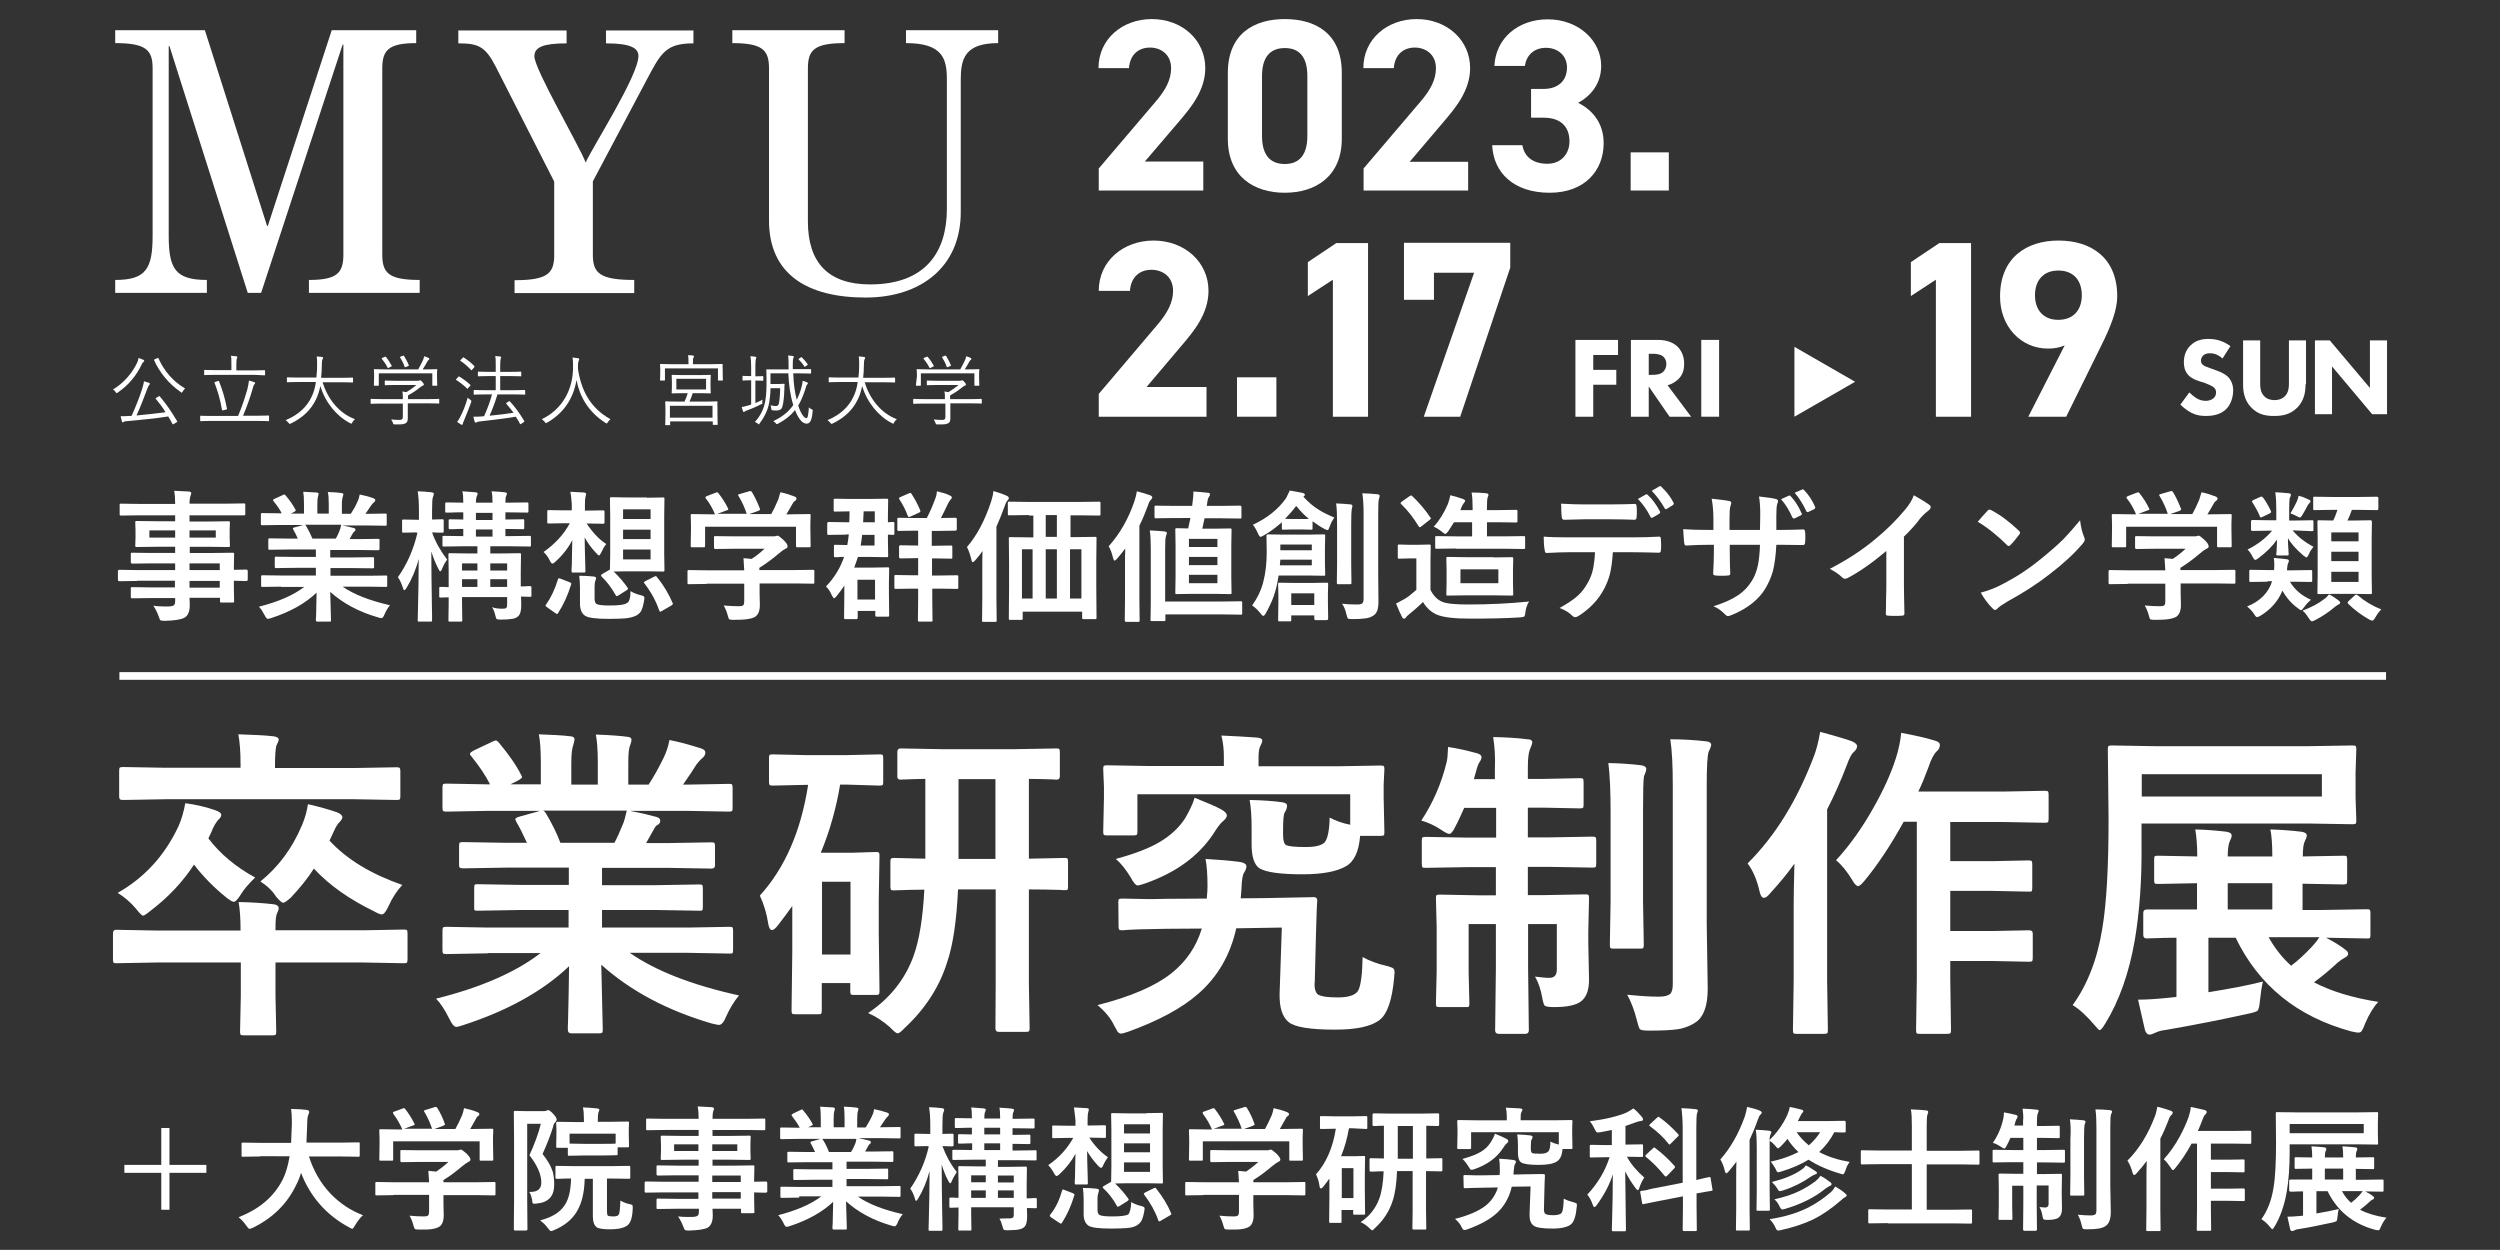<?xml version="1.0" encoding="utf-8"?>
<!-- Generator: Adobe Illustrator 25.3.1, SVG Export Plug-In . SVG Version: 6.00 Build 0)  -->
<svg version="1.1" id="レイヤー_1" xmlns="http://www.w3.org/2000/svg" xmlns:xlink="http://www.w3.org/1999/xlink" x="0px"
	 y="0px" viewBox="0 0 1009.1 504.5" style="enable-background:new 0 0 1009.1 504.5;" xml:space="preserve">
<rect x="0" y="0" width="1009.1" height="504.5" fill="#333333" stroke="none"/>
<style type="text/css">
	.st0{display:none;fill:#231815;}
	.st1{fill:#FFFFFF;}
</style>
<rect x="26" y="18.8" class="st0" width="957" height="467"/>
<g>
	<g>
		<g>
			<path class="st1" d="M55.3,234.5l-7.1,0.1c-0.4,0-0.6-0.2-0.6-0.6v-3.4c0-0.4,0.2-0.6,0.6-0.6l7.1,0.1h15.4v-2.7h-9.5l-7.8,0.1
				c-0.4,0-0.6-0.2-0.6-0.6v-3.2c0-0.3,0-0.5,0.1-0.5c0.1-0.1,0.2-0.1,0.5-0.1l7.8,0.1h9.5v-2.5h-7.4l-8,0.1c-0.3,0-0.5,0-0.6-0.1
				c-0.1-0.1-0.1-0.3-0.1-0.6l0.1-3v-3.1l-0.1-3c0-0.3,0-0.5,0.1-0.6c0.1-0.1,0.3-0.1,0.6-0.1l8,0.1h7.4V208H56.2l-7.3,0.1
				c-0.3,0-0.5,0-0.5-0.1c-0.1-0.1-0.1-0.2-0.1-0.5v-3.6c0-0.3,0-0.5,0.1-0.5c0.1-0.1,0.2-0.1,0.5-0.1l7.3,0.1h14.5
				c0-2-0.1-3.8-0.4-5.3c2.6,0.1,4.6,0.2,6,0.3c0.6,0.1,0.9,0.3,0.9,0.6c0,0.3-0.1,0.6-0.3,1.1c-0.2,0.6-0.4,1.7-0.4,3.2H91l7.3-0.1
				c0.3,0,0.5,0,0.6,0.1c0.1,0.1,0.1,0.2,0.1,0.5v3.6c0,0.3,0,0.5-0.1,0.5c-0.1,0.1-0.3,0.1-0.5,0.1L91,208H76.5v2.5h7.6l8-0.1
				c0.3,0,0.5,0,0.6,0.1c0.1,0.1,0.1,0.3,0.1,0.5l-0.1,3v3.1l0.1,3c0,0.3,0,0.5-0.1,0.6c-0.1,0.1-0.3,0.1-0.5,0.1l-8-0.1h-7.6v2.5
				h9.3l7.9-0.1c0.3,0,0.5,0,0.6,0.1s0.1,0.2,0.1,0.5l-0.1,5v1.3l5-0.1c0.4,0,0.6,0.2,0.6,0.6v3.4c0,0.4-0.2,0.6-0.6,0.6l-1.5,0
				c-1.1,0-2.2-0.1-3.5-0.1v2.9l0.1,5.3c0,0.3,0,0.5-0.1,0.5s-0.2,0.1-0.5,0.1h-4.4c-0.3,0-0.5,0-0.6-0.1c-0.1-0.1-0.1-0.2-0.1-0.5
				v-1.3H76.5c0,0.7,0.1,1.6,0.1,2.9c0,2.6-0.7,4.3-2.1,5.1c-1.4,0.8-4.1,1.2-8.1,1.3c-0.9,0-1.4-0.1-1.7-0.3
				c-0.1-0.1-0.4-0.6-0.6-1.4c-0.6-1.6-1.3-3.1-2.2-4.4c1.5,0.2,3,0.3,4.4,0.3c0.4,0,0.9,0,1.4,0c1.3,0,2.1-0.2,2.5-0.5
				c0.3-0.3,0.5-0.8,0.5-1.6v-1.3h-9.4l-7.8,0.1c-0.3,0-0.5,0-0.6-0.1c-0.1-0.1-0.1-0.3-0.1-0.6v-3.1c0-0.3,0-0.5,0.1-0.6
				c0.1-0.1,0.2-0.1,0.5-0.1l7.8,0.1h9.4v-2.7H55.3z M60.3,217h10.4v-2.9H60.3V217z M87.1,217v-2.9H76.5v2.9H87.1z M88.6,227.4H76.5
				v2.7h12.2V227.4z M76.5,237.2h12.2v-2.7H76.5V237.2z"/>
			<path class="st1" d="M113.4,236.8l-7.3,0.1c-0.3,0-0.5,0-0.6-0.1c-0.1-0.1-0.1-0.2-0.1-0.5v-3.4c0-0.3,0-0.5,0.1-0.6
				c0.1-0.1,0.3-0.1,0.6-0.1l7.3,0.1h14.1v-3.1h-8.1l-7.9,0.1c-0.3,0-0.5,0-0.5-0.1c0-0.1-0.1-0.2-0.1-0.5v-3.3c0-0.3,0-0.5,0.1-0.6
				c0.1-0.1,0.2-0.1,0.5-0.1l7.9,0.1h8.1v-3h-10.8l-7.7,0.1c-0.3,0-0.5,0-0.6-0.1c-0.1-0.1-0.1-0.2-0.1-0.4V218c0-0.3,0-0.5,0.1-0.6
				c0.1-0.1,0.3-0.1,0.6-0.1l7.7,0.1h3.5c-0.6-1.4-1.2-2.6-1.8-3.6c-0.1-0.2-0.2-0.4-0.2-0.5c0-0.2,0.2-0.3,0.6-0.4l3.7-1h-9.2
				l-7.3,0.1c-0.3,0-0.5,0-0.6-0.1c-0.1-0.1-0.1-0.2-0.1-0.5v-3.6c0-0.3,0-0.5,0.1-0.6c0.1-0.1,0.3-0.1,0.6-0.1l7.3,0.1h0.4
				c-0.7-1.5-1.8-3.1-3.3-4.9c-0.1-0.1-0.2-0.3-0.2-0.4c0-0.2,0.2-0.4,0.7-0.6l3.3-1.5c0.2-0.1,0.4-0.2,0.5-0.2
				c0.2,0,0.4,0.1,0.6,0.4c1.7,2,3,3.9,3.9,5.6c0.1,0.2,0.2,0.3,0.2,0.4c0,0.1-0.2,0.3-0.6,0.6l-1.4,0.7h5.3v-3.8
				c0-2.3-0.1-3.9-0.3-5c2.3,0.1,4.2,0.2,5.5,0.3c0.5,0.1,0.7,0.2,0.7,0.5c0,0.2-0.1,0.5-0.2,1c-0.2,0.5-0.3,1.6-0.3,3.2v3.8h4.6
				v-3.7c0-2.3-0.1-4-0.4-5c2.4,0.1,4.3,0.2,5.5,0.4c0.5,0.1,0.8,0.2,0.8,0.5c0,0.2-0.1,0.5-0.2,0.9c-0.2,0.5-0.4,1.6-0.4,3.2v3.8
				h3.6c1-1.5,1.9-3.1,2.6-4.7c0.5-1,0.8-2,1-3.1c1.8,0.4,3.7,0.8,5.5,1.5c0.5,0.2,0.8,0.4,0.8,0.7c0,0.3-0.2,0.7-0.6,1
				c-0.3,0.3-0.7,0.6-1,1.1c-0.5,0.8-1.3,1.9-2.4,3.5h0.8l7.2-0.1c0.3,0,0.5,0,0.5,0.1c0.1,0.1,0.1,0.3,0.1,0.6v3.6
				c0,0.3,0,0.5-0.1,0.5c-0.1,0.1-0.2,0.1-0.5,0.1l-7.2-0.1h-10.1c1.6,0.3,3.1,0.6,4.5,1c0.5,0.1,0.8,0.4,0.8,0.7
				c0,0.4-0.2,0.6-0.6,0.8c-0.1,0.1-0.4,0.5-0.8,1.2l-1,1.8h3.7l7.7-0.1c0.3,0,0.5,0,0.6,0.1c0.1,0.1,0.1,0.3,0.1,0.5v3.4
				c0,0.4-0.2,0.6-0.6,0.6l-7.7-0.1h-11.6v3h9.1l7.9-0.1c0.3,0,0.5,0,0.6,0.1c0.1,0.1,0.1,0.3,0.1,0.5v3.3c0,0.3,0,0.5-0.1,0.5
				s-0.2,0.1-0.5,0.1l-7.9-0.1h-9.1v3.1h15.1l7.2-0.1c0.3,0,0.5,0,0.5,0.1c0.1,0.1,0.1,0.3,0.1,0.5v3.4c0,0.3,0,0.5-0.1,0.5
				s-0.2,0.1-0.5,0.1l-7.2-0.1h-10.2c4.5,3.1,10.8,5.6,19.1,7.5c-0.9,1.1-1.6,2.3-2.2,3.7c-0.4,1-0.8,1.5-1.3,1.5
				c-0.2,0-0.6-0.1-1.3-0.3c-7.7-2.2-14.2-5.7-19.3-10.3l0.3,11.3c0,0.3,0,0.5-0.1,0.6c-0.1,0.1-0.2,0.1-0.5,0.1h-4.9
				c-0.4,0-0.6-0.2-0.6-0.6c0-0.2,0-0.8,0.1-1.8c0.1-3.1,0.1-6.2,0.2-9.3c-4.6,4.4-10.7,7.8-18.4,10.3c-0.6,0.2-1.1,0.3-1.3,0.3
				c-0.4,0-0.8-0.5-1.3-1.5c-0.8-1.5-1.5-2.7-2.3-3.4c7.8-2,13.9-4.6,18.3-8H113.4z M137.1,214.1c0.2-0.4,0.4-1.2,0.6-2.3h-14.6
				c0.1,0,0.2,0.2,0.4,0.4c1,1.7,1.9,3.5,2.6,5.2h9.4C136.1,216.5,136.6,215.4,137.1,214.1z"/>
			<path class="st1" d="M168.1,214.9L163,215c-0.3,0-0.5,0-0.6-0.1s-0.1-0.3-0.1-0.5v-4.1c0-0.3,0-0.5,0.1-0.5
				c0.1-0.1,0.3-0.1,0.5-0.1l5.1,0.1h1.1V206c0-3.4-0.2-5.9-0.5-7.7c2.1,0.1,4,0.2,5.5,0.4c0.7,0.1,1,0.3,1,0.6
				c0,0.3-0.1,0.7-0.3,1.2c-0.3,0.6-0.4,2.4-0.4,5.4v3.8l4.1-0.1c0.3,0,0.4,0,0.5,0.1c0,0.1,0.1,0.2,0.1,0.5v4.1
				c0,0.3,0,0.5-0.1,0.6c-0.1,0.1-0.2,0.1-0.5,0.1c0,0-0.5,0-1.3,0c-0.9,0-1.8-0.1-2.8-0.1c1.4,4,3.5,7.6,6.1,11
				c-0.8,1-1.5,2.3-2.1,3.8c-0.2,0.6-0.5,0.9-0.7,0.9c-0.2,0-0.4-0.3-0.7-0.9c-1.1-2.1-2.1-4.5-2.9-7.1c0,6.4,0.1,13.1,0.2,20
				c0,1.6,0.1,3.5,0.1,5.8c0,1.1,0,1.7,0,1.8c0,0.3,0,0.5-0.1,0.6c-0.1,0.1-0.2,0.1-0.5,0.1h-4.5c-0.3,0-0.5,0-0.6-0.1
				c-0.1-0.1-0.1-0.3-0.1-0.5c0-0.1,0-1.4,0.1-3.9c0.2-7.4,0.3-14.4,0.3-20.8c-1.1,4.3-2.8,8.2-4.9,11.7c-0.4,0.6-0.7,0.9-0.9,0.9
				c-0.2,0-0.4-0.3-0.6-1c-0.6-1.8-1.2-3.2-2-4.2c3.8-5.4,6.4-11.4,7.9-18H168.1z M202.9,245.7c0.8,0,1.3-0.1,1.5-0.4
				c0.2-0.2,0.3-0.6,0.3-1.1v-3.2h-18.2v2.9l0.1,6.3c0,0.3,0,0.5-0.1,0.6c-0.1,0.1-0.3,0.1-0.5,0.1h-4.4c-0.3,0-0.5,0-0.5-0.1
				c-0.1-0.1-0.1-0.2-0.1-0.5l0.1-6.2v-3l-3.2,0.1c-0.3,0-0.5,0-0.5-0.1c-0.1-0.1-0.1-0.2-0.1-0.5v-3.1c0-0.3,0-0.5,0.1-0.5
				s0.2-0.1,0.5-0.1c0,0,0.4,0,1,0c0.7,0,1.4,0.1,2.2,0.1v-6.4L181,224c0-0.3,0-0.5,0.1-0.6s0.2-0.1,0.5-0.1l7.4,0.1h3.7v-2.9H187
				l-7.8,0.1c-0.3,0-0.5,0-0.5-0.1c-0.1-0.1-0.1-0.2-0.1-0.5v-3.1c0-0.3,0-0.5,0.1-0.5s0.2-0.1,0.5-0.1l7.8,0.1v-2.9
				c-1.5,0-2.9,0-4.1,0.1c-0.8,0-1.2,0-1.2,0c-0.3,0-0.5,0-0.5-0.1c-0.1-0.1-0.1-0.2-0.1-0.5v-2.8c0-0.3,0-0.5,0.1-0.5
				s0.2-0.1,0.5-0.1l5.3,0.1v-2.9c-1.9,0-3.6,0-5.2,0.1c-1,0-1.5,0-1.5,0c-0.3,0-0.5,0-0.5-0.1c-0.1-0.1-0.1-0.3-0.1-0.5v-2.8
				c0-0.3,0-0.5,0.1-0.6c0.1-0.1,0.2-0.1,0.5-0.1l6.7,0.1c0-2.2-0.1-3.7-0.4-4.6c2.6,0.2,4.4,0.3,5.3,0.4c0.6,0.1,0.9,0.2,0.9,0.5
				c0,0.2-0.1,0.6-0.3,1c-0.2,0.4-0.4,1.3-0.4,2.7h6.7c0-2.2-0.1-3.7-0.4-4.6c2.4,0.1,4.2,0.3,5.3,0.4c0.6,0.1,0.9,0.2,0.9,0.5
				c0,0.3-0.1,0.6-0.3,1c-0.2,0.4-0.3,1.3-0.3,2.7h0.9l7.8-0.1c0.3,0,0.4,0,0.5,0.1c0.1,0.1,0.1,0.3,0.1,0.5v2.8
				c0,0.3,0,0.5-0.1,0.6c-0.1,0.1-0.2,0.1-0.5,0.1l-7.8-0.1H204v2.9l7-0.1c0.3,0,0.5,0,0.5,0.1c0.1,0.1,0.1,0.2,0.1,0.5v2.8
				c0,0.3,0,0.5-0.1,0.5c-0.1,0.1-0.2,0.1-0.5,0.1l-7-0.1v2.9h1.9l7.7-0.1c0.3,0,0.5,0,0.6,0.1c0.1,0.1,0.1,0.2,0.1,0.5v3.1
				c0,0.3,0,0.5-0.1,0.5c-0.1,0.1-0.2,0.1-0.5,0.1l-7.8-0.1h-8v2.9h4.2l7.5-0.1c0.3,0,0.5,0,0.6,0.1s0.1,0.3,0.1,0.5l-0.1,6.9v5.9
				c1,0,1.9,0,2.7-0.1c0.6,0,0.9,0,0.9,0c0.3,0,0.5,0,0.6,0.1c0.1,0.1,0.1,0.2,0.1,0.5v3.1c0,0.3,0,0.5-0.1,0.5s-0.2,0.1-0.5,0.1
				l-3.6-0.1l0.1,3.4c0,2.3-0.4,3.8-1.3,4.6c-0.6,0.5-1.4,0.9-2.4,1c-1,0.2-2.5,0.3-4.6,0.3c-0.9,0-1.5-0.1-1.7-0.3
				c-0.1-0.1-0.3-0.6-0.5-1.5c-0.3-1.3-0.7-2.3-1.3-3.2C200.1,245.6,201.5,245.7,202.9,245.7z M186.5,230.3h6.2v-2.9h-6.2V230.3z
				 M186.5,236.9h6.2v-3.1h-6.2V236.9z M192.1,209.9h6.7v-2.9h-6.7V209.9z M192.1,216.6h6.7v-2.9h-6.7V216.6z M204.7,227.4h-6.8v2.9
				h6.8V227.4z M197.9,236.9h6.8v-3.1h-6.8V236.9z"/>
			<path class="st1" d="M230.2,198.5c2.4,0.1,4.2,0.2,5.6,0.3c0.5,0.1,0.8,0.3,0.8,0.6c0,0-0.1,0.3-0.2,0.9
				c-0.2,0.6-0.3,1.7-0.3,3.3v2.5h0.8l6.4-0.1c0.3,0,0.5,0,0.6,0.1c0.1,0.1,0.1,0.3,0.1,0.5v4.1c0,0.3,0,0.5-0.1,0.6
				c-0.1,0.1-0.3,0.1-0.6,0.1l-6.4-0.1h-0.1c2.3,3.5,4.9,6.3,7.9,8.3c-0.9,1.1-1.5,2.3-2,3.4c-0.4,0.8-0.7,1.2-0.9,1.2
				c-0.2,0-0.6-0.3-1.1-0.9c-1.9-2-3.5-4.1-4.7-6.4c0,2.9,0.1,6,0.2,9.5c0.1,2.4,0.1,3.8,0.1,4c0,0.3,0,0.5-0.1,0.6
				c-0.1,0.1-0.2,0.1-0.5,0.1h-4.4c-0.3,0-0.5,0-0.5-0.1s-0.1-0.3-0.1-0.6c0-0.2,0-1,0.1-2.2c0.1-3.8,0.1-7.2,0.2-10.2
				c-1.5,3-3.8,6-6.9,8.8c-0.5,0.5-0.9,0.7-1.1,0.7c-0.3,0-0.7-0.4-1.1-1.3c-0.7-1.4-1.5-2.5-2.5-3.4c4.6-3.2,8.2-7.1,10.6-11.6
				h-1.9l-6.5,0.1c-0.3,0-0.5,0-0.6-0.1c-0.1-0.1-0.1-0.3-0.1-0.5v-4.1c0-0.3,0-0.5,0.1-0.6c0.1-0.1,0.2-0.1,0.5-0.1l6.5,0.1h2.8
				v-2.5C230.6,201.3,230.5,199.7,230.2,198.5z M225.2,233.9c0.1-0.3,0.2-0.5,0.4-0.5c0.1,0,0.3,0.1,0.7,0.2l3.6,1.4
				c0.5,0.2,0.7,0.4,0.7,0.6c0,0.1,0,0.2-0.1,0.4c-1.3,4.2-3,8-5.2,11.4c-0.1,0.3-0.3,0.4-0.4,0.4c-0.2,0-0.5-0.1-0.7-0.3l-3.4-2.4
				c-0.4-0.3-0.6-0.5-0.6-0.7c0-0.1,0.1-0.3,0.3-0.5C222.4,241.2,224,237.8,225.2,233.9z M254.5,238.6c1.3,0.8,2.7,1.3,4.3,1.7
				c0.9,0.2,1.3,0.5,1.3,0.9c0,0.2,0,0.5-0.1,1.1c-0.3,1.9-0.7,3.3-1.2,4.3c-0.4,0.7-1.1,1.4-1.9,1.8c-1.1,0.6-2.6,1-4.5,1.2
				c-1.5,0.1-3.7,0.2-6.7,0.2c-5.1,0-8.3-0.4-9.6-1.3c-1.3-0.9-2-2.5-2-4.9v-6.4c0-1.6-0.1-3.2-0.3-4.8c2,0,4,0.1,5.8,0.3
				c0.7,0.1,1,0.3,1,0.6c0,0.3-0.1,0.6-0.2,0.9c-0.3,0.6-0.4,1.5-0.4,2.6v4.8c0,1.2,0.3,1.9,0.8,2.2c0.7,0.4,2.5,0.6,5.3,0.6
				c3.7,0,5.9-0.3,6.8-0.9C254,243.1,254.5,241.4,254.5,238.6z M261.1,200.9l6.4-0.1c0.3,0,0.5,0,0.6,0.1c0.1,0.1,0.1,0.3,0.1,0.5
				l-0.1,6.7v15.2l0.1,6.7c0,0.3,0,0.5-0.1,0.6c-0.1,0.1-0.2,0.1-0.5,0.1l-6.4-0.1H253l-5.3,0.1c2.2,2.1,4.1,4.3,5.6,6.5
				c0.1,0.2,0.2,0.4,0.2,0.4c0,0.2-0.2,0.4-0.5,0.6l-3.3,2.1c-0.4,0.2-0.6,0.3-0.8,0.3s-0.3-0.1-0.4-0.4c-1.7-3-3.6-5.5-5.7-7.5
				c-0.1-0.2-0.2-0.3-0.2-0.4c0-0.2,0.2-0.4,0.5-0.6l3.1-1.8l0.1-6.6v-15.2l-0.1-6.7c0-0.3,0-0.5,0.1-0.6c0.1-0.1,0.3-0.1,0.6-0.1
				l6.3,0.1H261.1z M251.5,205.6v3.9h11.1v-3.9H251.5z M251.5,217.6h11.1v-3.8h-11.1V217.6z M262.6,225.8v-4h-11.1v4H262.6z
				 M265.3,233.1c2.7,3.3,4.7,6.8,6.2,10.3c0.1,0.1,0.1,0.2,0.1,0.3c0,0.2-0.2,0.4-0.6,0.7l-3.8,2.2c-0.3,0.2-0.6,0.3-0.7,0.3
				c-0.2,0-0.3-0.2-0.4-0.5c-1.3-3.7-3.2-7.3-5.9-10.8c-0.2-0.2-0.3-0.4-0.3-0.5c0-0.1,0.2-0.3,0.7-0.6l3.6-1.8
				c0.3-0.1,0.5-0.2,0.6-0.2C264.9,232.7,265.1,232.8,265.3,233.1z"/>
			<path class="st1" d="M285.3,235.7l-7.2,0.1c-0.3,0-0.5,0-0.5-0.1c-0.1-0.1-0.1-0.2-0.1-0.5v-4.4c0-0.3,0-0.5,0.1-0.6
				c0.1-0.1,0.2-0.1,0.5-0.1l7.2,0.1h15.1c-0.1-2.1-0.2-3.8-0.3-4.9l3.3,0.3c1.7-1.1,3.5-2.5,5.2-4.1h-12.4l-7.4,0.1
				c-0.4,0-0.6-0.2-0.6-0.6v-4c0-0.3,0-0.5,0.1-0.5c0.1-0.1,0.2-0.1,0.5-0.1l7.4,0.1h15.5c0.7,0,1.2,0,1.4-0.1
				c0.4-0.1,0.6-0.2,0.7-0.2c0.4,0,1.2,0.6,2.5,1.8c1.1,1.1,1.6,1.9,1.6,2.5c0,0.4-0.2,0.8-0.7,0.9c-0.8,0.4-1.7,1-2.7,1.9
				c-2.7,2.3-5.4,4.3-8,5.9v0.9h14.3l7.2-0.1c0.3,0,0.5,0,0.6,0.1c0.1,0.1,0.1,0.3,0.1,0.5v4.4c0,0.3,0,0.5-0.1,0.5
				c-0.1,0.1-0.2,0.1-0.5,0.1l-7.2-0.1h-14.3v3.7l0.1,5c0,2.3-0.6,3.8-1.8,4.7c-0.8,0.5-1.9,0.8-3.2,1c-1.2,0.2-3.1,0.3-5.6,0.3
				c-0.9,0-1.5-0.1-1.7-0.2c-0.2-0.1-0.4-0.6-0.6-1.4c-0.4-1.6-1-3-1.7-4.2c2.3,0.2,4.3,0.3,6.1,0.3c0.9,0,1.5-0.1,1.8-0.4
				c0.3-0.3,0.4-0.8,0.4-1.5v-7.2H285.3z M285.4,200.2l3.4-1.3c0.3-0.1,0.5-0.2,0.6-0.2c0.2,0,0.4,0.1,0.6,0.4
				c1.5,1.9,2.8,3.9,3.8,6c0.1,0.2,0.2,0.4,0.2,0.5c0,0.1-0.2,0.3-0.7,0.4l-3.8,1.4h11.9c-0.8-2.5-1.9-4.9-3.3-7.2
				c-0.1-0.2-0.2-0.3-0.2-0.4c0-0.1,0.2-0.3,0.7-0.4l3.8-1.1c0.2-0.1,0.4-0.1,0.5-0.1c0.2,0,0.4,0.1,0.6,0.4c1.2,2,2.3,4.3,3.2,6.7
				c0.1,0.2,0.1,0.3,0.1,0.4c0,0.1-0.2,0.3-0.7,0.5l-3.7,1.3h8.9c0.8-1.4,1.8-3.4,2.8-5.8c0.3-0.9,0.6-1.9,0.9-3
				c2,0.4,3.9,1,5.7,1.7c0.5,0.2,0.8,0.5,0.8,0.9c0,0.3-0.2,0.6-0.6,0.9c-0.4,0.2-0.8,0.7-1.1,1.3c-0.8,1.5-1.6,2.8-2.4,4.1h1.5
				l7.6-0.1c0.3,0,0.5,0,0.6,0.1c0.1,0.1,0.1,0.2,0.1,0.5l-0.1,3.1v2.6l0.1,6.4c0,0.3,0,0.5-0.1,0.6c-0.1,0.1-0.3,0.1-0.6,0.1h-4.5
				c-0.3,0-0.5,0-0.6-0.1c-0.1-0.1-0.1-0.3-0.1-0.6v-7.6h-36.7v7.6c0,0.3,0,0.5-0.1,0.6c-0.1,0.1-0.2,0.1-0.5,0.1h-4.5
				c-0.3,0-0.5,0-0.6-0.1c-0.1-0.1-0.1-0.3-0.1-0.5l0.1-6.5v-2.1l-0.1-3.6c0-0.3,0-0.5,0.1-0.5c0.1-0.1,0.3-0.1,0.6-0.1l7.6,0.1h1.5
				c-0.9-2.2-2.1-4.4-3.7-6.4c-0.1-0.2-0.2-0.4-0.2-0.4C284.8,200.5,285,200.4,285.4,200.2z"/>
			<path class="st1" d="M341.6,215.8l-7.1,0.1c-0.3,0-0.4,0-0.5-0.1c0-0.1-0.1-0.3-0.1-0.6v-3.9c0-0.4,0.2-0.6,0.6-0.6l7.1,0.1h1.2
				c0.1-1.8,0.1-3.2,0.1-4.4l-5.7,0.1c-0.3,0-0.5,0-0.6-0.1c-0.1-0.1-0.1-0.3-0.1-0.6V202c0-0.3,0-0.5,0.1-0.6
				c0.1-0.1,0.3-0.1,0.6-0.1l6.1,0.1h7.4l7.1-0.1c0.3,0,0.5,0,0.6,0.1c0.1,0.1,0.1,0.3,0.1,0.5l-0.1,6.2v2.7c0.4,0,0.9-0.1,1.4-0.1
				c0.3,0,0.5,0,0.6,0c0.3,0,0.5,0,0.5,0.1c0.1,0.1,0.1,0.3,0.1,0.5v3.9c0,0.3,0,0.5-0.1,0.6c-0.1,0.1-0.2,0.1-0.5,0.1l-2-0.1v2.3
				l0.1,6.1c0,0.3,0,0.5-0.1,0.6c-0.1,0.1-0.3,0.1-0.5,0.1l-7.1-0.1h-4.5c-0.5,1.5-1,3-1.5,4.3h7.7l5.7-0.1c0.3,0,0.5,0,0.6,0.1
				c0.1,0.1,0.1,0.3,0.1,0.5l-0.1,5.8v3.8l0.1,9c0,0.3,0,0.5-0.1,0.6c-0.1,0.1-0.2,0.1-0.5,0.1h-4.3c-0.3,0-0.5,0-0.6-0.1
				c-0.1-0.1-0.1-0.3-0.1-0.5v-1.7h-7.1v2.7c0,0.4-0.2,0.6-0.6,0.6h-4.2c-0.3,0-0.5,0-0.6-0.1c-0.1-0.1-0.1-0.3-0.1-0.5l0.1-9.6
				v-3.3c-1,1.5-2,2.8-3.1,4.2c-0.5,0.6-0.9,0.9-1,0.9c-0.2,0-0.5-0.4-0.9-1.1c-0.6-1.5-1.4-2.7-2.4-3.7c3.4-3.5,5.8-7.5,7.3-11.9
				c-1,0-1.8,0-2.6,0.1c-0.5,0-0.8,0-0.9,0c-0.3,0-0.5,0-0.5-0.1c-0.1-0.1-0.1-0.3-0.1-0.6v-3.7c0-0.3,0-0.5,0.1-0.5
				c0.1-0.1,0.2-0.1,0.5-0.1l4.8,0.1c0.3-1.6,0.5-3.1,0.6-4.3H341.6z M353.2,234h-7.1v8h7.1V234z M347.4,220.2h5.6v-4.3H348
				C347.9,217,347.7,218.4,347.4,220.2z M353.1,206.4h-4.5c0,0.2-0.1,1.7-0.2,4.4h4.7V206.4z M378.7,214.3h-2.6v6h1.4l6.2-0.1
				c0.3,0,0.5,0,0.6,0.1c0.1,0.1,0.1,0.3,0.1,0.5v4.1c0,0.3,0,0.5-0.1,0.5c-0.1,0.1-0.2,0.1-0.5,0.1l-6.2-0.1h-1.4v6.9h3l6.9-0.1
				c0.3,0,0.5,0,0.6,0.1c0.1,0.1,0.1,0.3,0.1,0.5v4.3c0,0.3,0,0.5-0.1,0.5c-0.1,0.1-0.2,0.1-0.5,0.1l-6.9-0.1h-3v4.2l0.1,8.5
				c0,0.3,0,0.5-0.1,0.5c-0.1,0.1-0.3,0.1-0.5,0.1h-4.6c-0.3,0-0.5,0-0.6-0.1c-0.1-0.1-0.1-0.2-0.1-0.5l0.1-8.5v-4.2h-2.1l-6.9,0.1
				c-0.3,0-0.5,0-0.5-0.1s-0.1-0.2-0.1-0.5v-4.3c0-0.3,0-0.5,0.1-0.6c0.1-0.1,0.2-0.1,0.5-0.1l6.9,0.1h2.1v-6.9h-0.9l-6.2,0.1
				c-0.4,0-0.6-0.2-0.6-0.6v-4.1c0-0.4,0.2-0.6,0.6-0.6l6.2,0.1h0.9v-6h-1.1l-6.6,0.1c-0.3,0-0.5,0-0.6-0.1
				c-0.1-0.1-0.1-0.3-0.1-0.5v-4c0-0.3,0-0.5,0.1-0.6c0.1-0.1,0.3-0.1,0.6-0.1l6.6,0.1h4.6c1.4-2.7,2.5-5.3,3.4-7.8
				c0.4-0.9,0.6-1.9,0.7-3c2.1,0.5,3.8,1,5.2,1.7c0.5,0.2,0.8,0.5,0.8,0.8c0,0.3-0.2,0.6-0.6,1c-0.3,0.3-0.7,0.9-1.2,2
				c-0.7,1.5-1.5,3.2-2.6,5.3l5.8-0.1c0.4,0,0.6,0.2,0.6,0.6v4c0,0.4-0.2,0.6-0.6,0.6L378.7,214.3z M367.9,199.3
				c1.3,2,2.5,4.2,3.5,6.6c0.1,0.2,0.1,0.4,0.1,0.5c0,0.2-0.2,0.4-0.7,0.6l-3.3,1.5c-0.3,0.1-0.6,0.2-0.7,0.2
				c-0.1,0-0.3-0.2-0.4-0.5c-0.8-2.2-1.9-4.4-3.4-6.7c-0.1-0.2-0.1-0.3-0.1-0.4c0-0.2,0.2-0.4,0.6-0.5l3.2-1.4
				c0.3-0.1,0.5-0.2,0.6-0.2C367.5,198.9,367.7,199,367.9,199.3z"/>
			<path class="st1" d="M390.3,220.8c4.1-4.7,7.3-10.9,9.8-18.5c0.5-1.6,0.8-3,0.9-4.1c2.3,0.7,4.1,1.3,5.3,1.9
				c0.6,0.2,0.9,0.6,0.9,1c0,0.3-0.2,0.6-0.6,1c-0.3,0.3-0.7,1-1.1,2.3c-1.2,3.2-2.3,6-3.3,8.2v29l0.1,8.7c0,0.3,0,0.5-0.1,0.6
				c-0.1,0.1-0.2,0.1-0.5,0.1h-4.7c-0.3,0-0.5,0-0.5-0.1c-0.1-0.1-0.1-0.3-0.1-0.5l0.1-8.7v-12.2c0-3.1,0-5.5,0.1-7.1
				c-0.6,0.9-1.6,2.2-2.9,3.7c-0.5,0.5-0.8,0.8-1,0.8c-0.3,0-0.5-0.3-0.6-1C391.6,223.9,391,222.1,390.3,220.8z M415.3,207.9
				l-7.9,0.1c-0.3,0-0.5,0-0.5-0.1c-0.1-0.1-0.1-0.3-0.1-0.5v-4.2c0-0.3,0-0.5,0.1-0.6c0.1-0.1,0.2-0.1,0.5-0.1l7.9,0.1h20.3
				l7.9-0.1c0.3,0,0.5,0,0.6,0.1c0.1,0.1,0.1,0.3,0.1,0.6v4.2c0,0.3,0,0.5-0.1,0.6c-0.1,0.1-0.2,0.1-0.5,0.1l-7.9-0.1h-3.6v8.8h1.8
				l8-0.1c0.3,0,0.5,0,0.6,0.1c0.1,0.1,0.1,0.2,0.1,0.5l-0.1,9.4v10l0.1,12.5c0,0.3,0,0.5-0.1,0.6c-0.1,0.1-0.2,0.1-0.5,0.1h-4.5
				c-0.3,0-0.5,0-0.6-0.1c-0.1-0.1-0.1-0.2-0.1-0.5v-2.4h-24v2.6c0,0.3,0,0.5-0.1,0.6c-0.1,0.1-0.3,0.1-0.5,0.1h-4.4
				c-0.3,0-0.5,0-0.5-0.1c-0.1-0.1-0.1-0.3-0.1-0.5l0.1-12.6v-9.1l-0.1-10.5c0-0.3,0-0.5,0.1-0.5c0.1-0.1,0.3-0.1,0.5-0.1l7.8,0.1
				h1.5v-8.8H415.3z M412.5,241.6h4.3v-19.9h-4.3V241.6z M422.1,216.7h4.5v-8.8h-4.5V216.7z M422.1,241.6h4.5v-19.9h-4.5V241.6z
				 M436.5,221.7h-4.6v19.9h4.6V221.7z"/>
			<path class="st1" d="M447.5,220.5c4.5-5,8-11.1,10.4-18.2c0.5-1.5,0.8-2.8,1-4c2.2,0.6,4,1.1,5.3,1.6c0.6,0.2,0.9,0.5,0.9,0.9
				c0,0.3-0.2,0.6-0.6,1c-0.4,0.3-0.8,1.1-1.2,2.4c-1,2.7-2.1,5.4-3.4,8v29.4l0.1,8.7c0,0.3,0,0.5-0.1,0.6c-0.1,0.1-0.2,0.1-0.5,0.1
				h-4.8c-0.4,0-0.6-0.2-0.6-0.6l0.1-8.7V229c0-3.3,0-5.8,0.1-7.6c-1.2,1.5-2.2,2.9-3.3,4.1c-0.5,0.5-0.8,0.8-1,0.8
				c-0.2,0-0.4-0.3-0.6-1C448.8,223.2,448.2,221.6,447.5,220.5z M464.1,214.1c2,0.1,4,0.2,5.9,0.4c0.7,0.1,1,0.3,1,0.7
				c0,0-0.1,0.5-0.4,1.3c-0.2,0.6-0.3,2.3-0.3,5v21.3h22.9l7.5-0.1c0.3,0,0.5,0,0.6,0.1c0.1,0.1,0.1,0.3,0.1,0.6v4.1
				c0,0.3,0,0.5-0.1,0.5c-0.1,0.1-0.2,0.1-0.5,0.1l-7.5-0.1h-22.9v2.1c0,0.3,0,0.5-0.1,0.5c-0.1,0.1-0.2,0.1-0.5,0.1H465
				c-0.3,0-0.5,0-0.5-0.1c-0.1-0.1-0.1-0.2-0.1-0.5l0.1-6.1v-22.4C464.5,218.6,464.4,216.1,464.1,214.1z M474.4,209.1l-7.8,0.1
				c-0.3,0-0.5,0-0.5-0.1c0-0.1-0.1-0.2-0.1-0.5v-3.9c0-0.3,0-0.4,0.1-0.5c0.1-0.1,0.2-0.1,0.5-0.1l7.8,0.1h6.8l0.2-1.7
				c0.2-1.5,0.3-2.7,0.3-3.5c0-0.3,0-0.5,0-0.6c2.1,0.1,4,0.3,5.8,0.5c0.6,0,0.9,0.2,0.9,0.7c0,0.3-0.1,0.6-0.4,0.9
				c-0.3,0.5-0.5,1-0.6,1.7c-0.1,0.8-0.2,1.5-0.3,2h5.6l7.8-0.1c0.4,0,0.6,0.2,0.6,0.6v3.9c0,0.3,0,0.5-0.1,0.6
				c-0.1,0.1-0.3,0.1-0.5,0.1l-7.8-0.1h-6.5c0,0.1-0.3,1.4-0.9,4.2h4.7l6.4-0.1c0.3,0,0.5,0,0.6,0.1c0.1,0.1,0.1,0.3,0.1,0.5
				l-0.1,6.2V233l0.1,6.2c0,0.3,0,0.5-0.1,0.5c-0.1,0.1-0.3,0.1-0.6,0.1l-6.4-0.1h-8.5l-6.5,0.1c-0.3,0-0.5,0-0.5-0.1
				c-0.1-0.1-0.1-0.3-0.1-0.5l0.1-6.2v-12.9l-0.1-6.2c0-0.3,0-0.5,0.1-0.6c0.1-0.1,0.2-0.1,0.5-0.1l4.6,0.1c0.1-0.6,0.3-1.3,0.5-2.3
				c0.2-0.9,0.3-1.5,0.4-1.9H474.4z M479.9,217.5v3.3h11.5v-3.3H479.9z M479.9,228.1h11.5v-3.3h-11.5V228.1z M491.4,235.4v-3.4
				h-11.5v3.4H491.4z"/>
			<path class="st1" d="M505.4,244.4c2.2-3.1,3.8-6.4,4.6-9.9c0.8-3.1,1.3-7,1.3-11.7l-0.1-6.5c0-0.4,0.2-0.6,0.6-0.6l6.6,0.1h9.3
				l6.5-0.1c0.3,0,0.5,0,0.6,0.1c0.1,0.1,0.1,0.2,0.1,0.5l-0.1,4.7v6.2l0.1,4.6c0,0.3,0,0.5-0.1,0.5c-0.1,0.1-0.2,0.1-0.5,0.1
				l-6.5-0.1h-11.7c-0.4,2.5-0.8,4.6-1.3,6.2c-0.7,2.8-2.1,5.8-3.9,9.1c-0.4,0.7-0.7,1-1,1c-0.2,0-0.6-0.3-1.1-1
				C507.7,246.2,506.6,245.2,505.4,244.4z M520.6,198c1.8,0.3,3.5,0.6,5.3,1c0.5,0.1,0.8,0.4,0.8,0.7c0,0.3-0.2,0.5-0.6,0.8
				c1.9,2.1,4,3.9,6.1,5.2c1.6,1,3.7,2.1,6.4,3.2c-0.8,1.1-1.4,2.3-1.9,3.7c-0.3,0.9-0.6,1.4-0.8,1.4c-0.2,0-0.7-0.2-1.3-0.5
				c-1.7-0.9-3.3-2-4.8-3.1v2.7c0,0.3,0,0.5-0.1,0.6s-0.2,0.1-0.5,0.1l-3.9-0.1h-3.3l-3.9,0.1c-0.3,0-0.5,0-0.6-0.1
				c-0.1-0.1-0.1-0.3-0.1-0.5v-2.4c-2.5,2.2-4.9,4-7.3,5.3c-0.7,0.4-1.1,0.6-1.3,0.6c-0.2,0-0.6-0.4-1-1.3c-0.6-1.4-1.3-2.6-2.1-3.6
				c5.7-2.6,10.2-6.2,13.4-10.7C519.7,199.9,520.2,198.9,520.6,198z M536.1,249.7c0,0.4-0.2,0.6-0.7,0.6h-4.3
				c-0.4,0-0.6-0.2-0.6-0.6v-1.3h-9.3v1.7c0,0.3,0,0.5-0.1,0.6c-0.1,0.1-0.2,0.1-0.5,0.1h-4.1c-0.3,0-0.5,0-0.5-0.1
				c0-0.1-0.1-0.3-0.1-0.5l0.1-6.8v-3.3l-0.1-4.2c0-0.3,0-0.5,0.1-0.6s0.2-0.1,0.5-0.1l6,0.1h6.9l6-0.1c0.3,0,0.5,0,0.6,0.1
				c0.1,0.1,0.1,0.3,0.1,0.5l-0.1,3.6v3.6L536.1,249.7z M529.5,228.2v-2.3h-12.7l-0.2,2.3H529.5z M529.5,219.8h-12.7v2.3h12.7V219.8
				z M518.7,209.4c0.4,0,1.4,0.1,3.1,0.1h3.3c1.8,0,2.9,0,3.2-0.1c-1.8-1.4-3.5-3.2-5.1-5.2C521.7,206.2,520.2,207.9,518.7,209.4z
				 M530.5,239.5h-9.3v4.7h9.3V239.5z M545.9,204.3c0,0-0.1,0.5-0.3,1.3c-0.1,0.5-0.2,2.6-0.2,6.1v15.8l0.1,7.6c0,0.3,0,0.5-0.1,0.6
				s-0.2,0.1-0.5,0.1h-4.7c-0.3,0-0.4,0-0.5-0.1c0-0.1-0.1-0.3-0.1-0.6l0.1-7.6v-15.8c0-3.9-0.1-6.7-0.4-8.5c2.1,0.1,4,0.2,5.9,0.4
				C545.7,203.7,545.9,203.9,545.9,204.3z M541.7,243.7c1.9,0.2,4,0.3,6.2,0.3c1,0,1.7-0.2,2-0.5c0.3-0.3,0.5-0.9,0.5-1.8v-34.4
				c0-3.4-0.2-6.2-0.5-8.2c2.3,0.1,4.3,0.2,6.1,0.4c0.6,0.1,0.9,0.3,0.9,0.6c0,0.2-0.1,0.6-0.3,1.3c-0.2,0.5-0.3,2.4-0.3,5.8v24.3
				l0.1,11.4c0,1.6-0.2,2.8-0.5,3.6s-0.8,1.5-1.6,2c-0.9,0.6-2,1-3.2,1.1c-1.2,0.2-3,0.3-5.5,0.3c-0.9,0-1.4-0.1-1.6-0.3
				c-0.1-0.2-0.3-0.7-0.5-1.5C543.1,246.2,542.5,244.8,541.7,243.7z"/>
			<path class="st1" d="M617.2,242.8c-0.8,1.2-1.3,2.7-1.5,4.4c-0.1,1-0.3,1.5-0.5,1.7c-0.2,0.1-0.7,0.2-1.6,0.3
				c-6.2,0.4-12.9,0.5-20.2,0.5c-6.4,0-10.8-0.5-13.4-1.6c-2.3-1-4.2-2.7-5.6-5.1c-1.9,1.8-3.8,3.5-5.8,5.1
				c-0.5,0.4-0.9,0.8-1.1,1.1c-0.2,0.4-0.5,0.5-0.8,0.5c-0.3,0-0.6-0.2-0.8-0.7c-0.6-1.1-1.4-2.9-2.4-5.4c1.4-0.7,2.5-1.3,3.4-1.8
				c1.4-0.8,3-2.1,4.8-3.7v-12.7h-2.7l-4.1,0.1c-0.3,0-0.5,0-0.6-0.1c-0.1-0.1-0.1-0.3-0.1-0.6v-4.4c0-0.3,0-0.5,0.1-0.5
				c0.1-0.1,0.3-0.1,0.6-0.1l4.1,0.1h3.5l4.3-0.1c0.3,0,0.5,0,0.6,0.1c0.1,0.1,0.1,0.2,0.1,0.5l-0.1,5.5v12.2c1.2,2.4,2.8,4,4.7,4.8
				c1.9,0.8,5.4,1.1,10.6,1.1C601,244,609.3,243.6,617.2,242.8z M570.1,200.3c2.8,2.7,5.2,5.5,7.2,8.5c0.2,0.2,0.3,0.3,0.3,0.4
				c0,0.1-0.2,0.4-0.6,0.7l-3.2,2.5c-0.3,0.3-0.5,0.4-0.7,0.4c-0.2,0-0.3-0.1-0.5-0.4c-2.1-3.5-4.5-6.5-7-8.9
				c-0.2-0.2-0.3-0.3-0.3-0.4c0-0.1,0.2-0.3,0.5-0.6l3.1-2.2c0.3-0.2,0.5-0.3,0.7-0.3C569.7,199.9,569.8,200.1,570.1,200.3z
				 M587.8,221.4l-7.8,0.1c-0.3,0-0.5,0-0.6-0.1c-0.1-0.1-0.1-0.2-0.1-0.4v-4c0-0.3,0-0.5,0.1-0.5c0.1-0.1,0.3-0.1,0.6-0.1l7.8,0.1
				h6.4v-5.7h-7.3c-0.6,1-1.4,2.2-2.3,3.6c-0.6,0.8-1,1.1-1.2,1.1c-0.3,0-0.7-0.3-1.3-0.8c-1.1-0.9-2.2-1.6-3.4-2.1
				c2.3-2.5,4.2-5.6,5.7-9.1c0.5-1.3,0.8-2.5,1-3.6c1.4,0.3,3.1,0.8,5.1,1.5c0.6,0.2,0.9,0.5,0.9,0.8c0,0.2-0.2,0.5-0.5,0.8
				c-0.3,0.4-0.7,1-1.1,2l-0.3,0.9h4.9v-1c0-2.4-0.1-4.4-0.4-6.1c2,0,4,0.1,5.9,0.3c0.6,0.1,0.9,0.3,0.9,0.6c0,0.3-0.1,0.6-0.3,1
				c-0.2,0.5-0.3,1.8-0.3,3.9v1.3h4.6l7.1-0.1c0.3,0,0.5,0,0.5,0.1c0.1,0.1,0.1,0.3,0.1,0.5v3.9c0,0.3,0,0.5-0.1,0.5
				s-0.2,0.1-0.5,0.1l-7.1-0.1h-4.6v5.7h6.8l7.9-0.1c0.3,0,0.5,0,0.6,0.1c0.1,0.1,0.1,0.2,0.1,0.5v4c0,0.3,0,0.4-0.1,0.5
				c-0.1,0.1-0.3,0.1-0.6,0.1l-7.9-0.1H587.8z M602.9,225l7.2-0.1c0.3,0,0.5,0,0.6,0.1c0.1,0.1,0.1,0.3,0.1,0.5l-0.1,4.4v5.5
				l0.1,4.4c0,0.3,0,0.5-0.1,0.5s-0.2,0.1-0.5,0.1l-7.2-0.1h-11.3l-7.3,0.1c-0.3,0-0.5,0-0.5-0.1c-0.1-0.1-0.1-0.2-0.1-0.5l0.1-4.4
				v-5.5l-0.1-4.4c0-0.3,0-0.5,0.1-0.6c0.1-0.1,0.2-0.1,0.5-0.1l7.3,0.1H602.9z M604.8,235.4v-5.6h-15.3v5.6H604.8z"/>
			<path class="st1" d="M651,222.9c-0.2,3.5-0.6,6.3-1.1,8.5c-0.5,2.1-1.3,4.1-2.3,6.1c-1.2,2.3-2.8,4.6-4.9,6.7
				c-1.7,1.7-3.5,3.1-5.2,4.2c-0.7,0.5-1.3,0.7-1.7,0.7c-0.4,0-0.8-0.2-1.2-0.6c-1.2-1.2-2.9-2.3-5.1-3.1c3.1-1.7,5.5-3.3,7.3-4.9
				c1.7-1.5,3-3.3,4.1-5.3c1.1-1.9,1.8-3.9,2.2-5.9c0.3-1.6,0.6-3.8,0.7-6.4h-10.9c-1.8,0-4.7,0.1-8.6,0.3c-0.4,0.1-0.7-0.3-0.8-1.1
				c-0.3-1.7-0.4-3.5-0.4-5.5c2.1,0.2,5.4,0.3,9.7,0.3h25.8c4.1,0,7.8-0.1,11.2-0.3c0.4,0,0.6,0.4,0.6,1.1c0,0.4,0.1,1.1,0.1,2.2
				c0,1.1,0,1.8-0.1,2.2c0,0.7-0.3,1-0.8,1c-4-0.1-7.6-0.2-10.9-0.2H651z M630.1,203.3c3.3,0.2,6.5,0.3,9.5,0.3h10.6
				c3.9,0,7.2-0.1,9.7-0.2c0.5,0,0.7,0.4,0.7,1.1c0.1,0.7,0.1,1.4,0.1,2.1c0,0.7,0,1.4-0.1,2.1c0,0.7-0.3,1.1-0.8,1.1
				c-3-0.1-6.2-0.2-9.6-0.2h-10.6c-1.2,0-3.9,0.1-8.2,0.2c-0.6,0-0.9-0.3-1-1c-0.1-0.5-0.1-1.4-0.2-2.7
				C630.2,204.8,630.2,203.9,630.1,203.3z M661.1,201.4l3.2-1.8c0.1-0.1,0.2-0.1,0.3-0.1c0.2,0,0.3,0.1,0.5,0.3
				c1.8,1.6,3.4,3.8,4.9,6.6c0.1,0.1,0.1,0.3,0.1,0.4c0,0.2-0.1,0.4-0.4,0.6l-2.6,1.5c-0.1,0.1-0.3,0.1-0.4,0.1
				c-0.2,0-0.4-0.1-0.5-0.4C664.7,205.6,662.9,203.2,661.1,201.4z M666.7,198.1l3.1-1.8c0.1-0.1,0.2-0.1,0.3-0.1
				c0.1,0,0.3,0.1,0.5,0.3c2,1.9,3.7,4,4.9,6.4c0.1,0.1,0.1,0.3,0.1,0.4c0,0.2-0.1,0.4-0.4,0.6l-2.4,1.5c-0.2,0.1-0.3,0.1-0.4,0.1
				c-0.2,0-0.4-0.1-0.5-0.4C670.4,202.5,668.7,200.2,666.7,198.1z"/>
			<path class="st1" d="M717.1,213.9h2c3.1,0,6-0.1,8.7-0.2c0.1,0,0.1,0,0.1,0c0.4,0,0.6,0.3,0.7,0.9c0.1,0.7,0.1,1.5,0.1,2.2
				c0,0.8,0,1.5-0.1,2.3c-0.1,0.6-0.3,0.9-0.8,0.9h-0.2l-8.3-0.1H717c-0.2,4.3-0.7,7.9-1.4,10.7c-0.7,2.4-1.7,4.7-3,6.9
				c-2.7,4.5-7.2,8.1-13.5,10.7c-0.8,0.3-1.3,0.5-1.6,0.5c-0.3,0-0.7-0.2-1.1-0.6c-1.5-1.6-3.1-2.7-4.8-3.4
				c4.3-1.3,7.7-2.9,10.2-4.6c2.2-1.5,3.9-3.4,5.3-5.6c1.2-1.9,2-4.1,2.5-6.5c0.4-2.1,0.7-4.8,0.8-8.1h-12.2v2.1
				c0,4.3,0.1,7.5,0.2,9.5c0,0.5-0.3,0.8-1,0.8c-0.7,0.1-1.5,0.1-2.4,0.1c-0.9,0-1.7,0-2.5-0.1c-0.7-0.1-1-0.3-1-0.7
				c0,0,0-0.1,0-0.1c0.2-3.2,0.3-6.4,0.3-9.4v-2.2H690c-3.3,0-6.5,0.1-9.5,0.3c-0.4,0-0.6-0.4-0.7-1.1c-0.1-0.6-0.2-2.4-0.4-5.5
				c2.7,0.2,6.2,0.3,10.5,0.3h1.7v-4.2c0-3-0.2-5.8-0.7-8.4c3.8,0.4,6.1,0.7,7,0.9c0.6,0.1,0.9,0.4,0.9,0.8c0,0.2-0.1,0.6-0.3,1.2
				c-0.3,0.7-0.4,2.5-0.4,5.5v4.2h12.3l0.1-5.6c0-0.3,0-0.7,0-1.2c0-2.7-0.2-5-0.5-6.7c3.5,0.4,5.8,0.7,6.7,1c0.7,0.1,1,0.5,1,0.9
				c0,0.3-0.1,0.6-0.3,1c-0.3,0.8-0.4,2.5-0.4,5V213.9z M718.9,201.5l3.1-1.4c0.1-0.1,0.2-0.1,0.3-0.1c0.2,0,0.3,0.1,0.5,0.3
				c1.7,1.8,3.2,4.1,4.4,6.9c0.1,0.1,0.1,0.2,0.1,0.3c0,0.2-0.1,0.4-0.4,0.5l-2.4,1.2c-0.2,0.1-0.3,0.1-0.4,0.1
				c-0.2,0-0.4-0.1-0.6-0.4C722.2,206,720.7,203.5,718.9,201.5z M724.4,198.9l3-1.3c0.1-0.1,0.2-0.1,0.3-0.1c0.1,0,0.3,0.1,0.5,0.3
				c1.9,2,3.4,4.3,4.4,6.7c0.1,0.1,0.1,0.3,0.1,0.4c0,0.2-0.1,0.4-0.4,0.6l-2.3,1.1c-0.1,0.1-0.3,0.1-0.4,0.1
				c-0.2,0-0.4-0.1-0.5-0.4C727.8,203.6,726.3,201.1,724.4,198.9z"/>
			<path class="st1" d="M768.5,216.6v19c0,3.4,0.1,7.3,0.2,11.9c0,0.1,0,0.1,0,0.2c0,0.5-0.3,0.8-0.9,0.8c-0.9,0.1-1.9,0.1-2.9,0.1
				c-1,0-1.9,0-2.9-0.1c-0.5,0-0.8-0.2-0.8-0.7c0,0,0-0.1,0-0.2c0-0.9,0.1-3,0.1-6.4c0.1-2.2,0.1-4,0.1-5.4v-13.4
				c-5.8,4.9-11,8.5-15.8,11c-0.3,0.1-0.6,0.2-0.9,0.2c-0.4,0-0.8-0.2-1.2-0.6c-1.1-1.1-2.7-2.2-4.9-3.4c6.8-3.5,12.8-7.4,18.1-11.8
				c4.7-3.8,8.7-7.8,12.2-12c1.7-2,2.9-3.9,3.6-5.9c3,1.7,5.1,3,6.4,4c0.3,0.2,0.4,0.5,0.4,0.8c0,0.5-0.3,0.9-0.8,1.3
				c-0.8,0.6-2,1.6-3.4,3.2C773.2,211.8,771,214.2,768.5,216.6z"/>
			<path class="st1" d="M798.3,210.6c1-1.2,2.3-2.7,4-4.5c0.2-0.3,0.5-0.4,0.8-0.4c0.2,0,0.4,0.1,0.8,0.3c3.6,1.9,7.2,4.6,11,8.2
				c0.3,0.3,0.5,0.6,0.5,0.8s-0.1,0.4-0.3,0.7c-1.3,1.7-2.4,3.1-3.6,4.3c-0.3,0.3-0.6,0.4-0.7,0.4c-0.2,0-0.4-0.1-0.7-0.4
				C806.5,216.4,802.6,213.2,798.3,210.6z M799.5,239.2c3.1-0.8,5.6-1.8,7.8-2.9c3.7-1.9,6.8-3.7,9.2-5.3c2.1-1.4,4.6-3.2,7.3-5.4
				c3.8-3.1,6.9-5.8,9.2-8.1c2.1-2.2,4.3-4.7,6.6-7.5c0.3,2.5,0.8,4.8,1.6,6.7c0.2,0.4,0.3,0.8,0.3,1.1c0,0.4-0.3,1-0.9,1.7
				c-3.3,3.9-7.7,8-13.2,12.2c-4.7,3.7-10.5,7.5-17.3,11.2c-2,1.2-3.3,2.1-3.8,2.7c-0.4,0.4-0.7,0.6-1,0.6s-0.6-0.2-1-0.6
				C802.3,243.6,800.8,241.5,799.5,239.2z"/>
			<path class="st1" d="M858.9,235.7l-7.2,0.1c-0.3,0-0.5,0-0.5-0.1s-0.1-0.2-0.1-0.5v-4.4c0-0.3,0-0.5,0.1-0.6s0.2-0.1,0.5-0.1
				l7.2,0.1H874c-0.1-2.1-0.2-3.8-0.3-4.9l3.3,0.3c1.7-1.1,3.5-2.5,5.2-4.1h-12.4l-7.4,0.1c-0.4,0-0.6-0.2-0.6-0.6v-4
				c0-0.3,0-0.5,0.1-0.5s0.2-0.1,0.5-0.1l7.4,0.1h15.5c0.7,0,1.2,0,1.4-0.1c0.4-0.1,0.6-0.2,0.7-0.2c0.4,0,1.2,0.6,2.5,1.8
				c1.1,1.1,1.6,1.9,1.6,2.5c0,0.4-0.2,0.8-0.7,0.9c-0.8,0.4-1.7,1-2.7,1.9c-2.7,2.3-5.4,4.3-8,5.9v0.9h14.3l7.2-0.1
				c0.3,0,0.5,0,0.6,0.1c0.1,0.1,0.1,0.3,0.1,0.5v4.4c0,0.3,0,0.5-0.1,0.5c-0.1,0.1-0.2,0.1-0.5,0.1l-7.2-0.1h-14.3v3.7l0.1,5
				c0,2.3-0.6,3.8-1.8,4.7c-0.8,0.5-1.9,0.8-3.2,1c-1.2,0.2-3.1,0.3-5.6,0.3c-0.9,0-1.5-0.1-1.7-0.2c-0.2-0.1-0.4-0.6-0.6-1.4
				c-0.4-1.6-1-3-1.7-4.2c2.3,0.2,4.3,0.3,6.1,0.3c0.9,0,1.5-0.1,1.8-0.4c0.3-0.3,0.4-0.8,0.4-1.5v-7.2H858.9z M859,200.2l3.4-1.3
				c0.3-0.1,0.5-0.2,0.6-0.2c0.2,0,0.4,0.1,0.6,0.4c1.5,1.9,2.8,3.9,3.8,6c0.1,0.2,0.2,0.4,0.2,0.5c0,0.1-0.2,0.3-0.7,0.4l-3.8,1.4
				h11.9c-0.8-2.5-1.9-4.9-3.3-7.2c-0.1-0.2-0.2-0.3-0.2-0.4c0-0.1,0.2-0.3,0.7-0.4l3.8-1.1c0.2-0.1,0.4-0.1,0.5-0.1
				c0.2,0,0.4,0.1,0.6,0.4c1.2,2,2.3,4.3,3.2,6.7c0.1,0.2,0.1,0.3,0.1,0.4c0,0.1-0.2,0.3-0.7,0.5l-3.7,1.3h8.9
				c0.8-1.4,1.8-3.4,2.8-5.8c0.3-0.9,0.6-1.9,0.9-3c2,0.4,3.9,1,5.7,1.7c0.5,0.2,0.8,0.5,0.8,0.9c0,0.3-0.2,0.6-0.6,0.9
				c-0.4,0.2-0.8,0.7-1.1,1.3c-0.8,1.5-1.6,2.8-2.4,4.1h1.5l7.6-0.1c0.3,0,0.5,0,0.6,0.1c0.1,0.1,0.1,0.2,0.1,0.5l-0.1,3.1v2.6
				l0.1,6.4c0,0.3,0,0.5-0.1,0.6c-0.1,0.1-0.3,0.1-0.6,0.1h-4.5c-0.3,0-0.5,0-0.6-0.1c-0.1-0.1-0.1-0.3-0.1-0.6v-7.6h-36.7v7.6
				c0,0.3,0,0.5-0.1,0.6c-0.1,0.1-0.2,0.1-0.5,0.1h-4.5c-0.3,0-0.5,0-0.6-0.1c-0.1-0.1-0.1-0.3-0.1-0.5l0.1-6.5v-2.1l-0.1-3.6
				c0-0.3,0-0.5,0.1-0.5c0.1-0.1,0.3-0.1,0.6-0.1l7.6,0.1h1.5c-0.9-2.2-2.1-4.4-3.7-6.4c-0.1-0.2-0.2-0.4-0.2-0.4
				C858.4,200.5,858.6,200.4,859,200.2z"/>
			<path class="st1" d="M926.1,214.1h-0.7c2.1,2.5,4.8,4.7,8.4,6.6c-0.7,0.9-1.4,1.8-1.8,2.9c-0.4,0.9-0.8,1.4-1,1.4
				c-0.2,0-0.6-0.3-1.3-0.8c-2.8-2.4-4.9-4.7-6.2-7c0,1.9,0.1,3.5,0.2,4.8c0,0.9,0.1,1.4,0.1,1.5c0,0.3,0,0.5-0.1,0.6
				c-0.1,0.1-0.3,0.1-0.5,0.1h-3.8c-0.3,0-0.5,0-0.5-0.1c-0.1-0.1-0.1-0.2-0.1-0.5c0-0.1,0-0.4,0.1-0.8c0.1-1.3,0.1-3,0.2-5
				c-1.8,2.6-4.3,5.1-7.5,7.5c-0.6,0.5-1.1,0.7-1.3,0.7c-0.3,0-0.6-0.4-1-1.1c-0.6-1.3-1.3-2.3-2.1-3.1c4.1-2,7.4-4.6,9.9-7.6h-1.1
				l-6.8,0.1c-0.4,0-0.6-0.2-0.6-0.6v-3.2c0-0.4,0.2-0.6,0.6-0.6l6.8,0.1h2.8v-4.4c0-2.5-0.1-4.8-0.4-6.9c1.7,0.1,3.5,0.2,5.4,0.4
				c0.6,0.1,0.9,0.2,0.9,0.6c0,0.2-0.1,0.5-0.2,0.8c-0.1,0.3-0.2,0.5-0.3,0.6c-0.1,0.7-0.2,2.2-0.2,4.6v4.4h2.4l6.8-0.1
				c0.3,0,0.5,0,0.5,0.1s0.1,0.2,0.1,0.5v3.2c0,0.3,0,0.5-0.1,0.5c-0.1,0.1-0.2,0.1-0.5,0.1L926.1,214.1z M915.3,234.8l-6.8,0.1
				c-0.3,0-0.5,0-0.5-0.1s-0.1-0.2-0.1-0.5v-3.6c0-0.3,0-0.5,0.1-0.6c0.1-0.1,0.2-0.1,0.5-0.1l6.8,0.1h2.6c0.1-1.1,0.1-1.9,0.1-2.5
				c0-0.8-0.1-1.7-0.2-2.4c2.6,0.2,4.3,0.4,5.1,0.5c0.7,0.1,1,0.3,1,0.7c0,0.1-0.1,0.5-0.3,0.9c-0.2,0.4-0.4,1.3-0.5,2.9h2.6
				l6.9-0.1c0.3,0,0.5,0,0.6,0.1c0.1,0.1,0.1,0.3,0.1,0.5v3.6c0,0.3,0,0.5-0.1,0.5c-0.1,0.1-0.3,0.1-0.6,0.1l-6.9-0.1h-1.4
				c1.9,3.2,4.7,5.6,8.5,7.3c-1.1,0.9-2,1.9-2.7,2.9c-0.6,0.8-1,1.3-1.3,1.3c-0.2,0-0.7-0.3-1.3-0.8c-2.6-1.9-4.7-4.3-6.2-7.1
				c-1.8,4.3-4.8,7.7-9,10.2c-0.6,0.3-1,0.5-1.2,0.5c-0.4,0-0.8-0.4-1.3-1.3c-0.7-1.1-1.7-2.1-2.8-3c5.3-2.1,8.7-5.6,10.1-10.2
				H915.3z M913.5,200.9c1.1,1.5,2.1,3.2,3.1,5.3c0.1,0.2,0.1,0.4,0.1,0.5c0,0.2-0.2,0.4-0.7,0.6l-2.7,1.3c-0.4,0.2-0.6,0.3-0.7,0.3
				c-0.1,0-0.3-0.1-0.4-0.4c-0.7-1.8-1.7-3.6-2.9-5.5c-0.2-0.3-0.3-0.5-0.3-0.6c0-0.2,0.2-0.4,0.6-0.6l2.7-1.2
				c0.2-0.1,0.4-0.2,0.5-0.2C913.1,200.5,913.3,200.7,913.5,200.9z M924.5,207.2c1-1.6,1.8-3.1,2.5-4.6c0.4-0.9,0.7-1.7,0.8-2.5
				c1.6,0.4,3,1,4.2,1.6c0.4,0.1,0.6,0.4,0.6,0.7c0,0.2-0.2,0.5-0.5,0.8c-0.2,0.2-0.5,0.5-0.8,1.1c-0.3,0.7-1,1.9-2,3.6
				c-0.4,0.7-0.8,1-1,1c-0.2,0-0.5-0.2-1.1-0.5C926.5,208,925.5,207.6,924.5,207.2z M940.1,239.9c1.4,0.7,2.7,1.6,3.9,2.5
				c0.4,0.3,0.6,0.6,0.6,0.9c0,0.3-0.2,0.5-0.7,0.7c-0.3,0.1-0.8,0.5-1.5,1c-2.2,1.9-4.7,3.6-7.7,5.2c-0.8,0.4-1.3,0.6-1.5,0.6
				c-0.4,0-0.8-0.5-1.4-1.4c-0.7-1.2-1.5-2.2-2.4-2.9c3.8-1.5,6.6-3,8.6-4.6C938.7,241.5,939.4,240.8,940.1,239.9z M941.6,205.8
				l-7.2,0.1c-0.3,0-0.5,0-0.6-0.1c-0.1-0.1-0.1-0.2-0.1-0.5v-4.2c0-0.3,0-0.5,0.1-0.5c0.1-0.1,0.2-0.1,0.5-0.1l7.2,0.1h10.7
				l7.2-0.1c0.4,0,0.6,0.2,0.6,0.6v4.2c0,0.4-0.2,0.6-0.6,0.6l-7.2-0.1h-2.9c-0.5,1.5-1.1,3-1.8,4.3h2.7l6.6-0.1
				c0.4,0,0.6,0.2,0.6,0.6l-0.1,6.7v15.2l0.1,6.6c0,0.3,0,0.5-0.1,0.6c-0.1,0.1-0.2,0.1-0.5,0.1l-6.6-0.1h-7.6l-6.5,0.1
				c-0.3,0-0.5,0-0.6-0.1c-0.1-0.1-0.1-0.3-0.1-0.6l0.1-6.6v-15l-0.1-6.9c0-0.3,0-0.4,0.1-0.5c0.1-0.1,0.3-0.1,0.6-0.1l5.7,0.1
				c0.5-1,1.1-2.5,1.7-4.3H941.6z M941,214.9v3.6h11v-3.6H941z M941,226.5h11v-3.8h-11V226.5z M952,234.9v-4.1h-11v4.1H952z
				 M961.2,246c-0.8,0.7-1.6,1.8-2.4,3.2c-0.5,0.9-0.9,1.3-1.3,1.3c-0.3,0-0.7-0.2-1.3-0.5c-3-1.7-5.8-3.8-8.3-6.2
				c-0.2-0.2-0.3-0.4-0.3-0.6s0.2-0.4,0.5-0.7l2.3-2.1c0.3-0.3,0.5-0.4,0.7-0.4c0.1,0,0.3,0.1,0.6,0.3
				C954.5,242.7,957.7,244.6,961.2,246z"/>
		</g>
		<g>
			<path class="st1" d="M50.2,470.2h14.9v-14.9h3.3v14.9h14.9v3.2H68.4v14.9h-3.3v-14.9H50.2V470.2z"/>
			<path class="st1" d="M105,466.8l-6.9,0.1c-0.3,0-0.5,0-0.5-0.1c-0.1-0.1-0.1-0.2-0.1-0.5v-4.5c0-0.3,0-0.5,0.1-0.5
				s0.2-0.1,0.5-0.1l6.9,0.1h12.5c0.1-1.5,0.2-4,0.3-7.4c0-0.4,0-0.8,0-1.3c0-1.8-0.1-3.5-0.3-5c2.9,0.1,5,0.2,6.3,0.4
				c0.7,0.1,1,0.4,1,0.8c0,0.3-0.1,0.7-0.3,1.1c-0.3,0.5-0.5,1.8-0.5,3.8c-0.1,3.4-0.2,5.9-0.3,7.5h14l6.9-0.1c0.3,0,0.5,0,0.5,0.1
				c0.1,0.1,0.1,0.2,0.1,0.5v4.5c0,0.3,0,0.5-0.1,0.6c-0.1,0.1-0.2,0.1-0.5,0.1l-6.9-0.1h-13c1.9,5.9,4.8,10.9,8.8,15.1
				c3.7,3.8,8,6.7,13,8.6c-1.3,1.2-2.3,2.6-3.2,4.1c-0.5,0.9-0.9,1.4-1.1,1.4c-0.2,0-0.6-0.2-1.3-0.6c-9.1-4.9-15.6-12.2-19.4-22
				c-0.5,1.8-1.2,3.5-2.1,5.2c-3.6,7.4-9.4,13.1-17.4,17c-0.7,0.3-1.1,0.4-1.3,0.4c-0.3,0-0.7-0.4-1.3-1.3c-0.8-1.2-1.8-2.3-3.1-3.4
				c8.3-3.2,14.2-8.2,17.7-15c1.4-2.7,2.3-6,2.9-9.6H105z"/>
			<path class="st1" d="M158.9,482.4l-6.8,0.1c-0.3,0-0.5,0-0.5-0.1c-0.1-0.1-0.1-0.2-0.1-0.5v-4.2c0-0.3,0-0.5,0.1-0.5
				c0.1-0.1,0.2-0.1,0.5-0.1l6.8,0.1h14.3c-0.1-2-0.2-3.6-0.3-4.6l3.2,0.3c1.6-1.1,3.3-2.4,4.9-3.9h-11.8l-7,0.1
				c-0.4,0-0.6-0.2-0.6-0.5v-3.8c0-0.3,0-0.5,0.1-0.5c0.1-0.1,0.2-0.1,0.5-0.1l7,0.1h14.8c0.7,0,1.1,0,1.3-0.1
				c0.4-0.1,0.6-0.2,0.7-0.2c0.4,0,1.1,0.6,2.4,1.7c1,1.1,1.5,1.8,1.5,2.3c0,0.4-0.2,0.7-0.7,0.9c-0.8,0.4-1.6,1-2.6,1.8
				c-2.6,2.2-5.1,4.1-7.6,5.6v0.9h13.6l6.8-0.1c0.3,0,0.5,0,0.5,0.1c0.1,0.1,0.1,0.2,0.1,0.5v4.2c0,0.3,0,0.4-0.1,0.5
				c-0.1,0.1-0.2,0.1-0.5,0.1l-6.8-0.1H179v3.5l0.1,4.7c0,2.2-0.6,3.7-1.7,4.5c-0.8,0.5-1.8,0.8-3,1c-1.2,0.2-3,0.2-5.3,0.2
				c-0.9,0-1.4-0.1-1.6-0.2c-0.2-0.1-0.3-0.6-0.6-1.4c-0.4-1.5-0.9-2.9-1.6-4c2.2,0.2,4.1,0.3,5.8,0.3c0.8,0,1.4-0.1,1.7-0.4
				c0.3-0.3,0.4-0.8,0.4-1.5v-6.8H158.9z M159.1,448.7l3.3-1.2c0.2-0.1,0.4-0.2,0.6-0.2c0.2,0,0.4,0.1,0.6,0.4
				c1.4,1.8,2.6,3.7,3.6,5.7c0.1,0.2,0.2,0.4,0.2,0.5c0,0.1-0.2,0.3-0.7,0.4l-3.6,1.3h11.3c-0.8-2.4-1.8-4.6-3.1-6.8
				c-0.1-0.2-0.2-0.3-0.2-0.4c0-0.1,0.2-0.3,0.7-0.4l3.6-1.1c0.2-0.1,0.4-0.1,0.5-0.1c0.2,0,0.4,0.1,0.6,0.4c1.2,1.9,2.2,4,3,6.3
				c0.1,0.2,0.1,0.3,0.1,0.4c0,0.1-0.2,0.3-0.7,0.5l-3.5,1.3h8.4c0.8-1.4,1.7-3.2,2.7-5.5c0.3-0.8,0.6-1.8,0.8-2.9
				c1.9,0.4,3.7,0.9,5.4,1.6c0.5,0.2,0.8,0.5,0.8,0.8c0,0.3-0.2,0.6-0.5,0.8c-0.4,0.2-0.7,0.6-1,1.3c-0.8,1.4-1.5,2.7-2.2,3.9h1.4
				l7.2-0.1c0.3,0,0.5,0,0.6,0.1c0.1,0.1,0.1,0.2,0.1,0.5l-0.1,3v2.5l0.1,6.1c0,0.3,0,0.5-0.1,0.6c-0.1,0.1-0.2,0.1-0.5,0.1h-4.3
				c-0.3,0-0.5,0-0.5-0.1c-0.1-0.1-0.1-0.2-0.1-0.5v-7.2h-34.9v7.2c0,0.3,0,0.5-0.1,0.5c-0.1,0.1-0.2,0.1-0.5,0.1h-4.3
				c-0.3,0-0.5,0-0.6-0.1c-0.1-0.1-0.1-0.2-0.1-0.5l0.1-6.1v-2l-0.1-3.4c0-0.3,0-0.5,0.1-0.5c0.1-0.1,0.2-0.1,0.5-0.1l7.2,0.1h1.5
				c-0.9-2.1-2-4.1-3.5-6.1c-0.1-0.2-0.2-0.3-0.2-0.4C158.5,449,158.7,448.8,159.1,448.7z"/>
			<path class="st1" d="M213.6,481.1c0.2,0,0.4,0,0.6,0c2.9,0,4.3-1.3,4.3-3.8c0-3.2-1.6-6.9-4.8-11c2.1-4.6,3.7-8.9,4.6-12.7h-5.5
				v30.8l0.1,11.7c0,0.4-0.2,0.6-0.6,0.6H208c-0.4,0-0.6-0.2-0.6-0.6l0.1-11.7v-23.6l-0.1-11.8c0-0.3,0-0.5,0.1-0.5
				c0.1-0.1,0.2-0.1,0.5-0.1l4.4,0.1h7.1c0.5,0,0.9-0.1,1.1-0.2c0.2-0.1,0.4-0.2,0.7-0.2c0.4,0,1.1,0.5,2.1,1.6
				c0.9,1,1.3,1.7,1.3,2.2c0,0.3-0.2,0.6-0.5,1c-0.5,0.4-0.8,1.1-1,2.1c-1,3.2-2.4,6.8-4.2,10.8c2.1,2.6,3.4,5,4.1,7.1
				c0.4,1.4,0.6,3.2,0.6,5.3c0,4.7-2.4,7.2-7.1,7.6c-0.4,0-0.7,0.1-0.8,0.1c-0.4,0-0.7-0.1-0.8-0.3c-0.1-0.2-0.2-0.6-0.2-1.3
				C214.5,483,214.2,481.9,213.6,481.1z M218,492.6c4.7-1.2,8-3.2,9.9-6.1c1.7-2.5,2.5-6.1,2.6-10.8c-1.7,0-3.1,0-4.4,0.1
				c0,0-0.4,0-1,0c-0.2,0-0.3,0-0.3,0c-0.3,0-0.5,0-0.5-0.1c-0.1-0.1-0.1-0.2-0.1-0.5v-3.9c0-0.3,0-0.5,0.1-0.6
				c0.1-0.1,0.2-0.1,0.5-0.1l7.2,0.1h14.5l7.3-0.1c0.3,0,0.5,0,0.5,0.1c0.1,0.1,0.1,0.3,0.1,0.6v3.9c0,0.3,0,0.4-0.1,0.5
				c-0.1,0.1-0.2,0.1-0.5,0.1l-7.3-0.1h-1.5v13.2c0,1,0.1,1.6,0.4,1.8c0.3,0.2,1,0.3,2.1,0.3c1.2,0,1.9-0.2,2.2-0.7
				c0.4-0.5,0.6-2.4,0.7-5.7c1.3,0.7,2.5,1.2,3.6,1.4c0.6,0.1,1,0.3,1.2,0.4c0.1,0.1,0.2,0.4,0.2,0.8c0,0.1,0,0.3,0,0.6
				c-0.1,2.3-0.4,4-0.9,5.1c-0.4,0.9-0.9,1.6-1.7,2c-1.2,0.8-3.4,1.3-6.5,1.3c-2.9,0-4.7-0.3-5.4-0.8c-1-0.7-1.6-2.2-1.6-4.4v-15.2
				H236c-0.1,5.8-1.3,10.3-3.4,13.6c-2,3.1-4.9,5.4-8.9,7.1c-0.7,0.3-1.1,0.4-1.3,0.4c-0.3,0-0.7-0.4-1.2-1.1
				C220.3,494.5,219.2,493.5,218,492.6z M242.9,466.4h-7.3l-5.8,0.1c-0.3,0-0.5,0-0.5-0.1c-0.1-0.1-0.1-0.2-0.1-0.5v-2.6h-4
				c-0.3,0-0.5,0-0.6-0.1c-0.1-0.1-0.1-0.2-0.1-0.5l0.1-5.1v-1.5l-0.1-2.7c0-0.2,0-0.4,0.1-0.5c0.1-0.1,0.2-0.1,0.5-0.1l7.3,0.1h3.3
				v-0.6c0-2.2-0.1-4-0.4-5.3c1.7,0,3.6,0.2,5.7,0.4c0.6,0.1,0.9,0.2,0.9,0.5c0,0.3-0.1,0.7-0.3,1c-0.2,0.5-0.3,1.6-0.3,3.2v0.7h4.6
				l7.3-0.1c0.3,0,0.5,0,0.6,0.1c0.1,0.1,0.1,0.2,0.1,0.4l-0.1,2.3v1.9l0.1,5.1c0,0.3,0,0.5-0.1,0.5c-0.1,0.1-0.2,0.1-0.5,0.1h-4
				v2.6c0,0.3,0,0.5-0.1,0.5c-0.1,0.1-0.2,0.1-0.5,0.1L242.9,466.4z M229.9,457.6v4l5.7,0.1h7.3c3.1,0,5,0,5.6-0.1v-4H229.9z"/>
			<path class="st1" d="M267.4,481.3l-6.7,0.1c-0.4,0-0.5-0.2-0.5-0.6v-3.3c0-0.4,0.2-0.6,0.5-0.6l6.7,0.1H282v-2.6h-9l-7.4,0.1
				c-0.4,0-0.6-0.2-0.6-0.5v-3c0-0.3,0-0.5,0.1-0.5c0.1-0.1,0.2-0.1,0.5-0.1l7.4,0.1h9v-2.4h-7l-7.6,0.1c-0.3,0-0.5,0-0.6-0.1
				c-0.1-0.1-0.1-0.2-0.1-0.5l0.1-2.8v-2.9l-0.1-2.8c0-0.3,0-0.5,0.1-0.6c0.1-0.1,0.3-0.1,0.6-0.1l7.6,0.1h7v-2.4h-13.7l-6.9,0.1
				c-0.3,0-0.5,0-0.5-0.1c-0.1-0.1-0.1-0.2-0.1-0.5v-3.5c0-0.3,0-0.5,0.1-0.5c0.1-0.1,0.2-0.1,0.5-0.1l6.9,0.1H282
				c0-1.9-0.1-3.6-0.4-5c2.4,0.1,4.3,0.2,5.7,0.3c0.6,0.1,0.9,0.3,0.9,0.6c0,0.3-0.1,0.6-0.3,1c-0.2,0.6-0.3,1.6-0.3,3.1h13.8
				l6.9-0.1c0.3,0,0.5,0,0.5,0.1c0.1,0.1,0.1,0.2,0.1,0.5v3.5c0,0.3,0,0.5-0.1,0.5c-0.1,0.1-0.2,0.1-0.5,0.1l-6.9-0.1h-13.8v2.4h7.2
				l7.6-0.1c0.3,0,0.5,0,0.5,0.1c0.1,0.1,0.1,0.2,0.1,0.5l-0.1,2.8v2.9l0.1,2.8c0,0.3,0,0.5-0.1,0.6c-0.1,0.1-0.2,0.1-0.5,0.1
				l-7.6-0.1h-7.2v2.4h8.8l7.5-0.1c0.3,0,0.5,0,0.5,0.1c0.1,0.1,0.1,0.2,0.1,0.5l-0.1,4.7v1.3l4.7-0.1c0.4,0,0.6,0.2,0.6,0.6v3.3
				c0,0.4-0.2,0.6-0.6,0.6l-1.4,0c-1,0-2.1-0.1-3.3-0.1v2.8l0.1,5c0,0.3,0,0.5-0.1,0.5s-0.2,0.1-0.5,0.1h-4.2c-0.3,0-0.5,0-0.5-0.1
				c-0.1-0.1-0.1-0.2-0.1-0.5v-1.2h-11.5c0,0.7,0.1,1.6,0.1,2.7c0,2.5-0.7,4.1-2,4.9c-1.3,0.7-3.9,1.1-7.7,1.2
				c-0.9,0-1.4-0.1-1.6-0.3c-0.1-0.1-0.3-0.6-0.6-1.3c-0.6-1.6-1.3-2.9-2.1-4.1c1.5,0.2,2.8,0.2,4.1,0.2c0.4,0,0.8,0,1.4,0
				c1.2,0,2-0.2,2.4-0.5c0.3-0.2,0.5-0.8,0.5-1.5v-1.3H273l-7.4,0.1c-0.3,0-0.5,0-0.5-0.1c-0.1-0.1-0.1-0.2-0.1-0.5v-2.9
				c0-0.3,0-0.5,0.1-0.6c0.1-0.1,0.2-0.1,0.5-0.1l7.4,0.1h8.9v-2.6H267.4z M272.1,464.6h9.8v-2.7h-9.8V464.6z M297.6,464.6v-2.7
				h-10.1v2.7H297.6z M299,474.5h-11.5v2.6H299V474.5z M287.5,483.8H299v-2.6h-11.5V483.8z"/>
			<path class="st1" d="M322.6,483.4l-6.9,0.1c-0.3,0-0.5,0-0.6-0.1c-0.1-0.1-0.1-0.2-0.1-0.5v-3.2c0-0.3,0-0.5,0.1-0.6
				c0.1-0.1,0.2-0.1,0.5-0.1l6.9,0.1H336v-2.9h-7.7l-7.5,0.1c-0.3,0-0.4,0-0.5-0.1c0-0.1-0.1-0.2-0.1-0.5v-3.1c0-0.3,0-0.5,0.1-0.6
				s0.2-0.1,0.5-0.1l7.5,0.1h7.7v-2.9h-10.2l-7.3,0.1c-0.3,0-0.5,0-0.6-0.1c-0.1-0.1-0.1-0.2-0.1-0.4v-3.2c0-0.3,0-0.5,0.1-0.5
				c0.1-0.1,0.2-0.1,0.5-0.1l7.3,0.1h3.3c-0.6-1.3-1.2-2.5-1.7-3.4c-0.1-0.2-0.2-0.4-0.2-0.5c0-0.2,0.2-0.3,0.6-0.4l3.5-1h-8.7
				l-6.9,0.1c-0.3,0-0.5,0-0.6-0.1c-0.1-0.1-0.1-0.2-0.1-0.5v-3.4c0-0.3,0-0.5,0.1-0.6c0.1-0.1,0.2-0.1,0.5-0.1l6.9,0.1h0.4
				c-0.7-1.4-1.7-2.9-3.1-4.7c-0.1-0.1-0.2-0.3-0.2-0.4c0-0.2,0.2-0.3,0.6-0.6l3.1-1.5c0.2-0.1,0.4-0.2,0.5-0.2
				c0.2,0,0.3,0.1,0.5,0.4c1.6,1.9,2.8,3.7,3.7,5.3c0.1,0.2,0.2,0.3,0.2,0.4c0,0.1-0.2,0.3-0.6,0.5l-1.3,0.6h5.1v-3.6
				c0-2.1-0.1-3.7-0.3-4.7c2.2,0.1,4,0.2,5.3,0.3c0.4,0.1,0.7,0.2,0.7,0.5c0,0.2-0.1,0.5-0.2,0.9c-0.2,0.5-0.3,1.5-0.3,3v3.6h4.4
				v-3.5c0-2.2-0.1-3.8-0.3-4.8c2.3,0.1,4.1,0.2,5.2,0.4c0.5,0.1,0.7,0.2,0.7,0.5c0,0.2-0.1,0.5-0.2,0.9c-0.2,0.5-0.3,1.5-0.3,3v3.6
				h3.4c0.9-1.5,1.8-2.9,2.5-4.5c0.5-1,0.8-1.9,0.9-2.9c1.7,0.3,3.5,0.8,5.3,1.4c0.5,0.2,0.7,0.4,0.7,0.7c0,0.3-0.2,0.6-0.5,0.9
				c-0.3,0.3-0.6,0.6-0.9,1c-0.5,0.7-1.2,1.8-2.2,3.3h0.8l6.9-0.1c0.3,0,0.5,0,0.5,0.1c0.1,0.1,0.1,0.2,0.1,0.5v3.4
				c0,0.3,0,0.5-0.1,0.5c-0.1,0.1-0.2,0.1-0.5,0.1l-6.9-0.1h-9.5c1.5,0.3,2.9,0.6,4.3,1c0.5,0.1,0.7,0.3,0.7,0.7
				c0,0.3-0.2,0.6-0.6,0.8c-0.1,0.1-0.4,0.5-0.7,1.1l-1,1.8h3.5l7.3-0.1c0.3,0,0.5,0,0.5,0.1s0.1,0.2,0.1,0.5v3.2
				c0,0.4-0.2,0.5-0.6,0.5l-7.3-0.1h-11v2.9h8.7l7.5-0.1c0.3,0,0.5,0,0.5,0.1c0.1,0.1,0.1,0.2,0.1,0.5v3.1c0,0.3,0,0.5-0.1,0.5
				c-0.1,0.1-0.2,0.1-0.5,0.1l-7.5-0.1h-8.7v2.9h14.3l6.9-0.1c0.3,0,0.5,0,0.5,0.1c0.1,0.1,0.1,0.2,0.1,0.5v3.2c0,0.3,0,0.4-0.1,0.5
				c-0.1,0.1-0.2,0.1-0.5,0.1l-6.9-0.1h-9.7c4.2,3,10.3,5.3,18.1,7.1c-0.9,1-1.6,2.2-2.1,3.5c-0.4,0.9-0.8,1.4-1.2,1.4
				c-0.2,0-0.6-0.1-1.3-0.3c-7.3-2.1-13.4-5.4-18.3-9.8l0.3,10.8c0,0.3,0,0.5-0.1,0.5c-0.1,0.1-0.2,0.1-0.5,0.1h-4.6
				c-0.4,0-0.6-0.2-0.6-0.6c0-0.2,0-0.7,0.1-1.7c0.1-2.9,0.1-5.9,0.2-8.9c-4.3,4.1-10.2,7.4-17.5,9.8c-0.6,0.2-1,0.3-1.3,0.3
				c-0.4,0-0.8-0.5-1.2-1.4c-0.7-1.5-1.5-2.6-2.2-3.3c7.4-1.9,13.2-4.4,17.4-7.6H322.6z M345.1,461.9c0.2-0.4,0.4-1.1,0.6-2.2h-13.9
				c0.1,0,0.2,0.2,0.4,0.4c1,1.6,1.8,3.3,2.4,4.9h8.9C344.1,464.1,344.6,463.1,345.1,461.9z"/>
			<path class="st1" d="M374.5,462.6l-4.8,0.1c-0.3,0-0.5,0-0.5-0.1c-0.1-0.1-0.1-0.2-0.1-0.5v-3.9c0-0.3,0-0.5,0.1-0.5
				s0.2-0.1,0.5-0.1l4.8,0.1h1v-3.5c0-3.2-0.2-5.6-0.5-7.3c2,0.1,3.8,0.2,5.2,0.4c0.6,0.1,0.9,0.3,0.9,0.6c0,0.3-0.1,0.7-0.3,1.1
				c-0.3,0.6-0.4,2.3-0.4,5.1v3.6l3.9-0.1c0.3,0,0.4,0,0.5,0.1c0,0.1,0.1,0.2,0.1,0.5v3.9c0,0.3,0,0.5-0.1,0.5s-0.2,0.1-0.5,0.1
				c0,0-0.4,0-1.2,0c-0.8,0-1.7-0.1-2.7-0.1c1.4,3.8,3.3,7.3,5.8,10.5c-0.7,1-1.4,2.2-2,3.6c-0.2,0.6-0.4,0.9-0.7,0.9
				c-0.2,0-0.4-0.3-0.7-0.9c-1.1-2-2-4.3-2.7-6.7c0,6.1,0.1,12.4,0.2,19c0,1.5,0.1,3.4,0.1,5.5c0,1,0,1.6,0,1.7c0,0.3,0,0.5-0.1,0.5
				c-0.1,0.1-0.2,0.1-0.5,0.1h-4.3c-0.3,0-0.5,0-0.6-0.1c-0.1-0.1-0.1-0.2-0.1-0.5c0-0.1,0-1.3,0.1-3.7c0.2-7.1,0.3-13.6,0.3-19.8
				c-1.1,4.1-2.6,7.8-4.6,11.1c-0.4,0.6-0.6,0.9-0.8,0.9c-0.2,0-0.4-0.3-0.5-0.9c-0.5-1.7-1.2-3.1-1.9-4c3.6-5.2,6.1-10.9,7.5-17.1
				H374.5z M407.5,491.8c0.7,0,1.2-0.1,1.4-0.4c0.2-0.2,0.3-0.6,0.3-1.1v-3H392v2.8l0.1,6c0,0.3,0,0.5-0.1,0.5
				c-0.1,0.1-0.2,0.1-0.5,0.1h-4.1c-0.3,0-0.5,0-0.5-0.1c-0.1-0.1-0.1-0.2-0.1-0.5l0.1-5.9v-2.8l-3.1,0.1c-0.3,0-0.5,0-0.5-0.1
				c-0.1-0.1-0.1-0.2-0.1-0.5V484c0-0.3,0-0.5,0.1-0.5c0.1-0.1,0.2-0.1,0.5-0.1c0,0,0.4,0,1,0c0.7,0,1.3,0.1,2.1,0.1v-6.1l-0.1-6.1
				c0-0.3,0-0.5,0.1-0.5c0.1-0.1,0.2-0.1,0.5-0.1l7,0.1h3.5v-2.7h-5.5l-7.4,0.1c-0.3,0-0.5,0-0.5-0.1s-0.1-0.2-0.1-0.5v-2.9
				c0-0.3,0-0.5,0.1-0.5s0.2-0.1,0.5-0.1l7.4,0.1v-2.7c-1.4,0-2.7,0-3.9,0.1c-0.7,0-1.1,0-1.2,0c-0.3,0-0.5,0-0.5-0.1
				c-0.1-0.1-0.1-0.2-0.1-0.5v-2.6c0-0.3,0-0.5,0.1-0.5c0.1-0.1,0.2-0.1,0.5-0.1l5,0.1v-2.7c-1.8,0-3.5,0-4.9,0.1
				c-0.9,0-1.4,0-1.4,0c-0.3,0-0.5,0-0.5-0.1c-0.1-0.1-0.1-0.2-0.1-0.5V452c0-0.3,0-0.5,0.1-0.6c0.1-0.1,0.2-0.1,0.5-0.1l6.3,0.1
				c0-2.1-0.1-3.5-0.3-4.4c2.5,0.2,4.2,0.3,5.1,0.4c0.5,0.1,0.8,0.2,0.8,0.5c0,0.2-0.1,0.6-0.3,1c-0.2,0.4-0.3,1.3-0.3,2.6h6.4
				c0-2.1-0.1-3.5-0.3-4.4c2.3,0.1,4,0.3,5,0.4c0.6,0.1,0.9,0.2,0.9,0.5c0,0.3-0.1,0.6-0.3,1c-0.2,0.4-0.3,1.3-0.3,2.6h0.9l7.4-0.1
				c0.3,0,0.4,0,0.5,0.1c0.1,0.1,0.1,0.2,0.1,0.5v2.7c0,0.3,0,0.5-0.1,0.6c-0.1,0.1-0.2,0.1-0.5,0.1l-7.4-0.1h-0.9v2.7l6.6-0.1
				c0.3,0,0.5,0,0.5,0.1c0.1,0.1,0.1,0.2,0.1,0.5v2.6c0,0.3,0,0.5-0.1,0.5s-0.2,0.1-0.5,0.1l-6.6-0.1v2.7h1.8l7.3-0.1
				c0.3,0,0.5,0,0.5,0.1c0.1,0.1,0.1,0.2,0.1,0.5v2.9c0,0.3,0,0.5-0.1,0.5c-0.1,0.1-0.2,0.1-0.5,0.1l-7.4-0.1h-7.6v2.7h4l7.1-0.1
				c0.3,0,0.5,0,0.5,0.1s0.1,0.2,0.1,0.5l-0.1,6.6v5.6c0.9,0,1.8,0,2.6-0.1c0.5,0,0.8,0,0.9,0c0.3,0,0.5,0,0.5,0.1
				c0.1,0.1,0.1,0.2,0.1,0.5v2.9c0,0.3,0,0.4-0.1,0.5c-0.1,0.1-0.2,0.1-0.5,0.1l-3.4-0.1l0.1,3.3c0,2.2-0.4,3.7-1.2,4.4
				c-0.5,0.5-1.3,0.8-2.3,1c-0.9,0.2-2.4,0.2-4.4,0.3c-0.9,0-1.4-0.1-1.6-0.3c-0.1-0.1-0.3-0.6-0.5-1.4c-0.3-1.2-0.7-2.2-1.2-3
				C404.8,491.8,406.2,491.8,407.5,491.8z M392,477.2h5.9v-2.8H392V477.2z M392,483.5h5.9v-3H392V483.5z M397.3,457.9h6.4v-2.7h-6.4
				V457.9z M397.3,464.2h6.4v-2.7h-6.4V464.2z M409.2,474.5h-6.4v2.8h6.4V474.5z M402.8,483.5h6.4v-3h-6.4V483.5z"/>
			<path class="st1" d="M433.5,447c2.2,0.1,4,0.2,5.3,0.3c0.5,0.1,0.7,0.2,0.7,0.6c0,0-0.1,0.3-0.2,0.9c-0.2,0.6-0.3,1.6-0.3,3.1
				v2.4h0.7l6-0.1c0.3,0,0.5,0,0.6,0.1c0.1,0.1,0.1,0.2,0.1,0.5v3.9c0,0.3,0,0.5-0.1,0.5c-0.1,0.1-0.2,0.1-0.5,0.1l-6-0.1h-0.1
				c2.2,3.4,4.7,6,7.5,7.9c-0.8,1.1-1.4,2.1-1.9,3.2c-0.3,0.8-0.6,1.1-0.9,1.1c-0.2,0-0.6-0.3-1.1-0.8c-1.8-1.9-3.3-3.9-4.5-6
				c0,2.7,0.1,5.7,0.2,9c0.1,2.3,0.1,3.6,0.1,3.8c0,0.3,0,0.5-0.1,0.6c-0.1,0.1-0.2,0.1-0.5,0.1h-4.1c-0.3,0-0.5,0-0.5-0.1
				s-0.1-0.2-0.1-0.5c0-0.2,0-0.9,0.1-2.1c0.1-3.6,0.1-6.8,0.2-9.7c-1.5,2.9-3.7,5.7-6.5,8.3c-0.5,0.4-0.9,0.7-1.1,0.7
				c-0.3,0-0.7-0.4-1.1-1.2c-0.7-1.3-1.5-2.4-2.3-3.2c4.4-3,7.7-6.7,10.1-11h-1.8l-6.1,0.1c-0.3,0-0.5,0-0.5-0.1
				c-0.1-0.1-0.1-0.2-0.1-0.5v-3.9c0-0.3,0-0.5,0.1-0.5c0.1-0.1,0.2-0.1,0.5-0.1l6.1,0.1h2.7v-2.3
				C433.8,449.8,433.7,448.1,433.5,447z M428.7,480.6c0.1-0.3,0.2-0.5,0.3-0.5c0.1,0,0.3,0.1,0.6,0.2l3.4,1.3
				c0.4,0.2,0.7,0.4,0.7,0.6c0,0.1,0,0.2-0.1,0.4c-1.2,4-2.8,7.6-4.9,10.9c-0.1,0.2-0.3,0.4-0.4,0.4c-0.2,0-0.4-0.1-0.7-0.3
				l-3.3-2.2c-0.4-0.3-0.6-0.5-0.6-0.6c0-0.1,0.1-0.3,0.2-0.5C426.1,487.6,427.6,484.4,428.7,480.6z M456.6,485.2
				c1.2,0.7,2.6,1.3,4.1,1.6c0.8,0.2,1.3,0.5,1.3,0.9c0,0.2,0,0.5-0.1,1c-0.3,1.8-0.7,3.2-1.2,4.1c-0.4,0.7-1,1.3-1.8,1.8
				c-1,0.6-2.4,1-4.2,1.1c-1.4,0.1-3.5,0.2-6.3,0.2c-4.9,0-7.9-0.4-9.1-1.2c-1.2-0.9-1.9-2.4-1.9-4.6v-6.1c0-1.5-0.1-3-0.3-4.5
				c1.9,0,3.8,0.1,5.5,0.3c0.7,0.1,1,0.3,1,0.6c0,0.2-0.1,0.5-0.2,0.9c-0.2,0.6-0.4,1.4-0.4,2.4v4.6c0,1.1,0.3,1.8,0.8,2.1
				c0.7,0.4,2.4,0.6,5.1,0.6c3.5,0,5.6-0.3,6.5-0.8C456.1,489.4,456.5,487.8,456.6,485.2z M462.8,449.3l6-0.1c0.3,0,0.5,0,0.5,0.1
				c0.1,0.1,0.1,0.2,0.1,0.5l-0.1,6.4v14.4l0.1,6.4c0,0.3,0,0.5-0.1,0.6s-0.2,0.1-0.5,0.1l-6-0.1h-7.7l-5,0.1c2.1,2,3.9,4.1,5.3,6.1
				c0.1,0.2,0.2,0.3,0.2,0.4c0,0.2-0.2,0.3-0.5,0.6l-3.2,2c-0.3,0.2-0.6,0.3-0.7,0.3c-0.1,0-0.3-0.1-0.4-0.4
				c-1.6-2.9-3.4-5.2-5.5-7.1c-0.1-0.2-0.2-0.3-0.2-0.4c0-0.2,0.2-0.3,0.5-0.5l2.9-1.7l0.1-6.3v-14.4l-0.1-6.4c0-0.3,0-0.5,0.1-0.5
				c0.1-0.1,0.2-0.1,0.5-0.1l6,0.1H462.8z M453.7,453.8v3.7h10.5v-3.7H453.7z M453.7,465.1h10.5v-3.6h-10.5V465.1z M464.2,473v-3.8
				h-10.5v3.8H464.2z M466.8,479.9c2.5,3.2,4.5,6.4,5.9,9.8c0.1,0.1,0.1,0.2,0.1,0.3c0,0.2-0.2,0.4-0.6,0.6l-3.6,2.1
				c-0.3,0.2-0.5,0.3-0.7,0.3c-0.2,0-0.3-0.2-0.4-0.5c-1.2-3.5-3.1-6.9-5.6-10.2c-0.2-0.2-0.2-0.3-0.2-0.5c0-0.1,0.2-0.3,0.6-0.5
				l3.4-1.7c0.3-0.1,0.5-0.2,0.6-0.2C466.4,479.5,466.6,479.6,466.8,479.9z"/>
			<path class="st1" d="M485.8,482.4l-6.8,0.1c-0.3,0-0.5,0-0.5-0.1c-0.1-0.1-0.1-0.2-0.1-0.5v-4.2c0-0.3,0-0.5,0.1-0.5
				c0.1-0.1,0.2-0.1,0.5-0.1l6.8,0.1h14.3c-0.1-2-0.2-3.6-0.3-4.6l3.2,0.3c1.6-1.1,3.3-2.4,4.9-3.9h-11.8l-7,0.1
				c-0.4,0-0.6-0.2-0.6-0.5v-3.8c0-0.3,0-0.5,0.1-0.5s0.2-0.1,0.5-0.1l7,0.1h14.8c0.7,0,1.1,0,1.3-0.1c0.4-0.1,0.6-0.2,0.7-0.2
				c0.4,0,1.1,0.6,2.4,1.7c1,1.1,1.5,1.8,1.5,2.3c0,0.4-0.2,0.7-0.7,0.9c-0.8,0.4-1.6,1-2.6,1.8c-2.6,2.2-5.1,4.1-7.6,5.6v0.9h13.6
				l6.8-0.1c0.3,0,0.5,0,0.5,0.1c0.1,0.1,0.1,0.2,0.1,0.5v4.2c0,0.3,0,0.4-0.1,0.5c-0.1,0.1-0.2,0.1-0.5,0.1l-6.8-0.1h-13.6v3.5
				l0.1,4.7c0,2.2-0.6,3.7-1.7,4.5c-0.8,0.5-1.8,0.8-3,1c-1.2,0.2-3,0.2-5.3,0.2c-0.9,0-1.4-0.1-1.6-0.2c-0.2-0.1-0.3-0.6-0.6-1.4
				c-0.4-1.5-0.9-2.9-1.6-4c2.2,0.2,4.1,0.3,5.8,0.3c0.8,0,1.4-0.1,1.7-0.4c0.3-0.3,0.4-0.8,0.4-1.5v-6.8H485.8z M485.9,448.7
				l3.3-1.2c0.2-0.1,0.4-0.2,0.6-0.2c0.2,0,0.4,0.1,0.6,0.4c1.4,1.8,2.6,3.7,3.6,5.7c0.1,0.2,0.2,0.4,0.2,0.5c0,0.1-0.2,0.3-0.7,0.4
				l-3.6,1.3h11.3c-0.8-2.4-1.8-4.6-3.1-6.8c-0.1-0.2-0.2-0.3-0.2-0.4c0-0.1,0.2-0.3,0.7-0.4l3.6-1.1c0.2-0.1,0.4-0.1,0.5-0.1
				c0.2,0,0.4,0.1,0.6,0.4c1.2,1.9,2.2,4,3,6.3c0.1,0.2,0.1,0.3,0.1,0.4c0,0.1-0.2,0.3-0.7,0.5l-3.5,1.3h8.4
				c0.8-1.4,1.7-3.2,2.7-5.5c0.3-0.8,0.6-1.8,0.8-2.9c1.9,0.4,3.7,0.9,5.4,1.6c0.5,0.2,0.8,0.5,0.8,0.8c0,0.3-0.2,0.6-0.5,0.8
				c-0.4,0.2-0.7,0.6-1,1.3c-0.8,1.4-1.5,2.7-2.2,3.9h1.4l7.2-0.1c0.3,0,0.5,0,0.6,0.1c0.1,0.1,0.1,0.2,0.1,0.5l-0.1,3v2.5l0.1,6.1
				c0,0.3,0,0.5-0.1,0.6c-0.1,0.1-0.2,0.1-0.5,0.1h-4.3c-0.3,0-0.5,0-0.5-0.1c-0.1-0.1-0.1-0.2-0.1-0.5v-7.2h-34.9v7.2
				c0,0.3,0,0.5-0.1,0.5c-0.1,0.1-0.2,0.1-0.5,0.1h-4.3c-0.3,0-0.5,0-0.6-0.1c-0.1-0.1-0.1-0.2-0.1-0.5l0.1-6.1v-2l-0.1-3.4
				c0-0.3,0-0.5,0.1-0.5c0.1-0.1,0.2-0.1,0.5-0.1l7.2,0.1h1.5c-0.9-2.1-2-4.1-3.5-6.1c-0.1-0.2-0.2-0.3-0.2-0.4
				C485.3,449,485.5,448.8,485.9,448.7z"/>
			<path class="st1" d="M545.6,455.4h-1.1c-0.7,4-1.7,7.7-3.2,11.3h5.2l3.9-0.1c0.3,0,0.5,0,0.5,0.1c0.1,0.1,0.1,0.2,0.1,0.5
				l-0.1,7.3v5.5l0.1,9.7c0,0.3,0,0.5-0.1,0.5c-0.1,0.1-0.2,0.1-0.5,0.1h-3.6c-0.3,0-0.5,0-0.5-0.1c-0.1-0.1-0.1-0.3-0.1-0.5v-1.3
				h-4.7v4.6c0,0.3,0,0.5-0.1,0.5c-0.1,0.1-0.3,0.1-0.6,0.1h-3.6c-0.3,0-0.5,0-0.6-0.1c-0.1-0.1-0.1-0.2-0.1-0.5l0.1-9.8v-7.5
				c-0.7,1-1.5,2.1-2.4,3.2c-0.4,0.5-0.7,0.8-1,0.8c-0.3,0-0.5-0.3-0.6-1c-0.2-1.6-0.7-3.2-1.4-4.7c4.1-4.6,6.8-10.7,8-18.4H539
				l-5.6,0.1c-0.3,0-0.5,0-0.5-0.1c-0.1-0.1-0.1-0.2-0.1-0.5v-4c0-0.3,0-0.5,0.1-0.5c0.1-0.1,0.2-0.1,0.5-0.1l5.6,0.1h6.7l5.6-0.1
				c0.3,0,0.5,0,0.5,0.1c0.1,0.1,0.1,0.2,0.1,0.5v4c0,0.3,0,0.5-0.1,0.5c-0.1,0.1-0.2,0.1-0.5,0.1L545.6,455.4z M546.3,471.5h-4.7
				v12.1h4.7V471.5z M549.2,493.3c3.6-2.4,6.1-5.6,7.5-9.4c1-2.7,1.6-6.4,1.8-11.1c-1.4,0-2.7,0-3.9,0.1c-0.8,0-1.2,0-1.2,0
				c-0.3,0-0.5,0-0.5-0.1s-0.1-0.2-0.1-0.5v-4.1c0-0.3,0-0.5,0.1-0.6c0.1-0.1,0.2-0.1,0.5-0.1l5.2,0.1v-13.2c-1.1,0-2.2,0-3.1,0.1
				c-0.6,0-1,0-1,0c-0.4,0-0.5-0.2-0.5-0.5v-4c0-0.4,0.2-0.6,0.5-0.6l6.9,0.1h12l6.9-0.1c0.3,0,0.5,0,0.5,0.1
				c0.1,0.1,0.1,0.2,0.1,0.5v4c0,0.4-0.2,0.5-0.6,0.5c-0.1,0-0.3,0-0.6,0c-1.2,0-2.5-0.1-4-0.1v13.2l5.9-0.1c0.3,0,0.5,0,0.5,0.1
				c0.1,0.1,0.1,0.2,0.1,0.5v4.1c0,0.3,0,0.4-0.1,0.5c-0.1,0.1-0.2,0.1-0.5,0.1c-0.1,0-0.3,0-0.8,0c-1.5,0-3.3-0.1-5.2-0.1v15.6
				l0.1,7.4c0,0.3,0,0.5-0.1,0.5c-0.1,0.1-0.2,0.1-0.5,0.1h-4.5c-0.4,0-0.5-0.2-0.5-0.6l0.1-7.4v-15.6h-6.3
				c-0.2,5.2-0.8,9.2-1.8,12.1c-1.3,4.1-3.7,7.8-7.1,10.9c-0.5,0.6-0.9,0.9-1.1,0.9c-0.2,0-0.6-0.3-1.3-1
				C551.7,494.7,550.5,493.9,549.2,493.3z M564.2,467.7h6.1v-13.2h-6.1V467.7z"/>
			<path class="st1" d="M587.3,492c5.5-1.4,9.6-3.2,12.3-5.3c2.4-1.9,4.1-4.4,5-7.4l-5.9,0.1c-3.6,0.1-6,0.1-7.2,0.2
				c-0.3,0-0.5,0-0.6-0.1c-0.1-0.1-0.1-0.2-0.1-0.5l-0.1-4.1c0-0.2,0-0.4,0.1-0.5c0.1-0.1,0.2-0.1,0.5-0.1l4.1,0.1c0.9,0,2,0,3.1,0
				l6.8-0.1c0.1-0.8,0.1-1.5,0.1-2.1c0-2-0.1-3.5-0.3-4.5c2.2,0.1,4.1,0.3,5.7,0.5c0.7,0.1,1.1,0.4,1.1,0.7c0,0.3-0.1,0.6-0.4,1
				c-0.2,0.3-0.4,1.3-0.5,2.7l-0.1,1.5l4.2-0.1c2.2,0,4.3-0.1,6.2-0.1c1.1,0,1.6,0,1.7,0c0.4,0,0.6,0.2,0.6,0.6
				c-0.1,1-0.1,2.8-0.2,5.3l-0.2,8c0,0.2,0,0.3,0,0.5c0,0.8,0.2,1.3,0.5,1.6c0.4,0.4,1.6,0.6,3.4,0.6c1.8,0,3-0.4,3.4-1.2
				c0.4-0.9,0.6-2.7,0.7-5.5c1.2,0.7,2.5,1.1,4,1.5c0.6,0.2,0.9,0.3,1.1,0.4c0.1,0.1,0.2,0.3,0.2,0.7c0,0.1,0,0.5-0.1,1
				c-0.3,3.5-1.1,5.8-2.3,6.8c-1.4,1.1-3.9,1.7-7.5,1.7c-4.1,0-6.7-0.4-7.7-1.3c-1.1-0.9-1.6-2.4-1.5-4.7l0.4-11l-7.6,0.1
				c-1,4.4-3.1,8.1-6.3,10.9c-2.7,2.4-6.6,4.5-11.6,6.3c-0.6,0.2-1,0.3-1.2,0.3s-0.4-0.1-0.6-0.3c0,0-0.2-0.4-0.6-1
				C589.5,494.2,588.6,493.1,587.3,492z M625.8,460.8c1,0.5,2.1,0.9,3.4,1.2V457h-35.4v6.2c0,0.3,0,0.5-0.1,0.5s-0.2,0.1-0.5,0.1
				h-4.4c-0.3,0-0.5,0-0.5-0.1c-0.1-0.1-0.1-0.2-0.1-0.5l0.1-5.7v-1.8l-0.1-3c0-0.3,0-0.5,0.1-0.5c0.1-0.1,0.2-0.1,0.5-0.1l7.1,0.1
				h12.3v-1.6c0-1.2-0.1-2.4-0.4-3.5c2.1,0.1,4,0.2,5.8,0.3c0.6,0.1,0.9,0.2,0.9,0.5c0,0.2-0.1,0.6-0.4,1c-0.2,0.4-0.3,1-0.3,1.8
				v1.5h13.2l7.1-0.1c0.3,0,0.5,0,0.5,0.1c0.1,0.1,0.1,0.2,0.1,0.5l-0.1,2.6v2.2l0.1,5.7c0,0.3,0,0.5-0.1,0.5s-0.2,0.1-0.5,0.1h-3.4
				c-0.2,2.6-1,4.3-2.4,5.1c-1.5,0.9-3.9,1.3-7.2,1.3c-3.6,0-6-0.3-7.1-1c-0.9-0.6-1.3-1.9-1.3-3.9v-2.8c0-1.9-0.1-3.4-0.3-4.6
				c2.1,0.1,3.8,0.2,5.3,0.4c0.6,0.1,0.9,0.3,0.9,0.6c0,0.4-0.1,0.7-0.4,1.1c-0.2,0.2-0.3,1.3-0.3,3v0.7c0,0.9,0.2,1.5,0.5,1.7
				c0.4,0.2,1.4,0.3,3.3,0.3c1.5,0,2.6-0.3,3.1-0.8C625.5,464.4,625.8,463,625.8,460.8z M603.4,457.6c2,0.8,3.4,1.4,4.5,2
				c0.6,0.3,0.9,0.6,0.9,1c0,0.3-0.2,0.6-0.7,1c-0.4,0.3-0.9,1-1.6,2.1c-2.5,3.7-6.2,6.4-11.3,8.2c-0.6,0.2-1,0.3-1.3,0.3
				c-0.3,0-0.7-0.5-1.2-1.4c-0.8-1.3-1.6-2.3-2.4-3c3.2-0.9,5.6-1.8,7.3-2.8c1.7-1,3.1-2.3,4.1-3.9
				C602.5,459.8,603.1,458.7,603.4,457.6z"/>
			<path class="st1" d="M659.3,447.4c1.3,1,2.4,2.2,3.4,3.4c0.3,0.4,0.5,0.7,0.5,1c0,0.4-0.3,0.7-1,0.7c-0.4,0-1,0.2-1.9,0.5
				c-1.3,0.5-2.7,1-4.2,1.5v7.5h0.5l6-0.1c0.3,0,0.5,0,0.5,0.1s0.1,0.2,0.1,0.5v3.9c0,0.3,0,0.5-0.1,0.5c-0.1,0.1-0.2,0.1-0.5,0.1
				l-5.9-0.1c1.6,3,4,5.8,7,8.4c-0.8,1.2-1.5,2.6-2,4.2c-0.2,0.6-0.4,0.9-0.6,0.9c-0.2,0-0.5-0.3-0.9-0.8c-1.7-2.3-3.1-4.5-4.2-6.8
				l0.3,23.7c0,0.4-0.2,0.5-0.6,0.5h-4.5c-0.4,0-0.6-0.2-0.6-0.5c0-0.2,0-1.4,0.1-3.6c0.2-6.8,0.3-13.1,0.3-18.9
				c-1.3,4.2-3.5,8.3-6.4,12.3c-0.4,0.6-0.7,0.9-1,0.9s-0.5-0.3-0.7-0.9c-0.6-1.8-1.4-3.2-2.2-4.1c4.2-4.5,7.2-9.5,9-15.1h-1.4
				l-6,0.1c-0.3,0-0.5,0-0.5-0.1c-0.1-0.1-0.1-0.2-0.1-0.5v-3.9c0-0.3,0-0.5,0.1-0.5c0.1-0.1,0.2-0.1,0.5-0.1l6,0.1h2.3v-6.1
				c-1.1,0.2-2.6,0.5-4.5,0.9c-0.5,0.1-0.9,0.1-1.1,0.1c-0.3,0-0.6-0.1-0.8-0.4c-0.1-0.2-0.3-0.5-0.6-1.1c-0.5-1.1-1.1-2.1-1.9-3
				c6.3-0.8,11.3-2,15-3.6C657.9,448.3,658.6,447.9,659.3,447.4z M669.5,479.3l9.7-1.9v-21.9c0-3.1-0.2-5.8-0.5-8.2
				c2.2,0.1,4.1,0.2,5.7,0.4c0.6,0.1,0.9,0.2,0.9,0.6c0,0.3-0.1,0.7-0.3,1.1c-0.2,0.6-0.3,2.6-0.3,6v20.9c1.4-0.3,2.7-0.6,3.8-0.9
				c0.2,0,0.5-0.1,1-0.2c0.2-0.1,0.3-0.1,0.4-0.1c0.1,0,0.2,0,0.3,0c0.1,0,0.3,0.2,0.3,0.6l0.7,4.3c0,0.1,0.1,0.2,0.1,0.3
				c0,0.2-0.2,0.3-0.6,0.4c-0.1,0-0.7,0.1-1.9,0.3c-1.2,0.2-2.6,0.5-4,0.7v5.1l0.1,9.5c0,0.3,0,0.5-0.1,0.5
				c-0.1,0.1-0.2,0.1-0.5,0.1h-4.6c-0.4,0-0.5-0.2-0.5-0.6l0.1-9.4v-4l-8.8,1.7l-7,1.4c-0.1,0-0.2,0.1-0.3,0.1
				c-0.2,0-0.3-0.2-0.4-0.6l-0.7-4.1c0-0.1-0.1-0.3-0.1-0.3c0-0.2,0.2-0.3,0.5-0.4c0.1,0,0.8-0.1,2.1-0.3
				C666.1,479.9,667.7,479.6,669.5,479.3z M668.1,463.4c2.7,2,5.3,4.4,7.7,7.1c0.2,0.2,0.3,0.4,0.3,0.5c0,0.2-0.1,0.4-0.4,0.7
				l-2.7,2.8c-0.3,0.3-0.5,0.4-0.6,0.4c-0.1,0-0.3-0.1-0.5-0.3c-2.4-3-4.9-5.5-7.5-7.6c-0.2-0.2-0.3-0.3-0.3-0.4
				c0-0.1,0.1-0.3,0.4-0.6l2.6-2.4c0.2-0.2,0.4-0.4,0.5-0.4C667.8,463.1,667.9,463.2,668.1,463.4z M669.7,450.9
				c2.8,2,5.3,4.3,7.6,6.8c0.2,0.2,0.3,0.4,0.3,0.5c0,0.2-0.1,0.3-0.4,0.6l-2.7,2.7c-0.3,0.3-0.5,0.5-0.6,0.5
				c-0.1,0-0.2-0.1-0.4-0.3c-2.1-2.7-4.6-5-7.5-7.1c-0.2-0.2-0.3-0.3-0.3-0.4c0-0.1,0.2-0.3,0.5-0.6l2.6-2.4
				c0.2-0.2,0.4-0.4,0.6-0.4C669.3,450.7,669.5,450.7,669.7,450.9z"/>
			<path class="st1" d="M694.4,468c4.1-4.6,7.4-10.4,9.9-17.4c0.4-1.3,0.7-2.6,0.9-3.8c2.3,0.5,4,1,5.1,1.5c0.5,0.2,0.8,0.5,0.8,0.8
				c0,0.3-0.2,0.6-0.6,0.9c-0.3,0.3-0.7,1.1-1.1,2.3c-1.1,3.1-2.2,5.7-3.2,7.8v27.7l0.1,8.3c0,0.3,0,0.5-0.1,0.5
				c-0.1,0.1-0.2,0.1-0.5,0.1h-4.4c-0.3,0-0.5,0-0.5-0.1c-0.1-0.1-0.1-0.2-0.1-0.5l0.1-8.3v-11.8c0-3.1,0-5.5,0.1-7.1
				c-1,1.3-2,2.6-3.1,3.9c-0.5,0.5-0.8,0.8-1,0.8c-0.2,0-0.4-0.3-0.6-1C695.8,470.8,695.2,469.3,694.4,468z M714.7,468.9
				c4.5-1,8.2-2.3,11.2-3.9c-1.8-1.7-3.2-3.4-4.4-5.3c-0.7,0.9-1.6,1.9-2.6,2.9c-0.6,0.6-1,0.9-1.2,0.9c-0.2,0-0.6-0.3-1.1-1
				c-0.7-0.8-1.4-1.5-2.3-2v20.1l0.1,7.4c0,0.3,0,0.5-0.1,0.6c-0.1,0.1-0.2,0.1-0.5,0.1h-4.2c-0.3,0-0.5,0-0.5-0.1
				c-0.1-0.1-0.1-0.2-0.1-0.5l0.1-7.4V463c0-2.7-0.1-5-0.4-7c1.8,0.1,3.7,0.2,5.4,0.4c0.6,0.1,0.9,0.3,0.9,0.7c0,0-0.2,0.4-0.5,1.2
				c-0.1,0.3-0.2,0.9-0.3,1.9c3.1-3,5.5-6.4,7.2-10.1c0.5-1.2,0.9-2.3,1-3.3c1.6,0.3,3.2,0.7,4.8,1.1c0.4,0.1,0.7,0.3,0.7,0.6
				c0,0.3-0.2,0.5-0.5,0.8c-0.2,0.2-0.6,0.9-1,1.8l-0.7,1.4H738l6.4-0.1c0.4,0,0.6,0.2,0.6,0.5v3.5c0,0.3,0,0.5-0.1,0.6
				c-0.1,0.1-0.2,0.1-0.5,0.1c0,0-0.4,0-1.2,0c-0.9,0-1.8-0.1-2.8-0.1c-1.5,2.9-3.5,5.6-6.1,8c3.5,1.9,7.6,3.2,12.3,4
				c-0.8,1.1-1.4,2.2-1.7,3.5c-0.4,1-0.7,1.5-1,1.5c-0.2,0-0.6-0.1-1.2-0.3c-5.1-1.5-9.3-3.4-12.7-5.6c-3.1,1.9-6.8,3.5-11.1,4.8
				c-0.6,0.2-1,0.3-1.1,0.3c-0.4,0-0.8-0.5-1.1-1.4C716,470.6,715.4,469.6,714.7,468.9z M714.3,492.1c5.9-0.9,10.9-2.4,15.2-4.5
				c3.2-1.6,6.4-3.7,9.4-6.3c0.7-0.6,1.3-1.4,1.9-2.4c1.7,1,3.1,2,4.1,2.9c0.3,0.3,0.5,0.5,0.5,0.7c0,0.3-0.2,0.5-0.6,0.7
				c-0.4,0.2-1,0.6-1.7,1.3c-3.8,3.3-7.4,5.8-11,7.6c-3.7,1.8-8.2,3.3-13.2,4.4c-0.5,0.1-0.9,0.2-1.2,0.2c-0.4,0-0.7-0.4-1-1.1
				C716.1,494.3,715.3,493.1,714.3,492.1z M728.9,470.4c1.3,0.6,2.6,1.4,4,2.4c0.3,0.2,0.5,0.4,0.5,0.6c0,0.3-0.2,0.5-0.6,0.6
				c-0.4,0.1-1,0.4-1.8,0.9c-3.4,2.4-7.2,4.3-11.3,5.6c-0.7,0.2-1.1,0.3-1.3,0.3c-0.3,0-0.6-0.3-1-1c-0.5-0.9-1.3-1.8-2.2-2.7
				c5.1-1.3,9-2.9,11.7-4.8C727.7,471.8,728.4,471.2,728.9,470.4z M716.2,484.1c4-0.9,7.4-2,10.2-3.4c2.1-1,4.2-2.3,6.4-3.9
				c0.7-0.6,1.4-1.3,2-2.2c1.4,0.7,2.7,1.6,4,2.6c0.3,0.2,0.5,0.5,0.5,0.7c0,0.3-0.2,0.6-0.5,0.7c-0.5,0.2-1.2,0.6-2,1.2
				c-4.3,3.5-9.7,6.2-16.1,8.1c-0.7,0.2-1.1,0.3-1.3,0.3c-0.3,0-0.6-0.3-1-1C717.9,486,717.2,484.9,716.2,484.1z M734.7,457h-9.5
				c1.3,2,3,3.7,4.9,5.3C731.9,460.8,733.4,459,734.7,457z"/>
			<path class="st1" d="M762,493.7l-7.3,0.1c-0.3,0-0.5,0-0.5-0.1c-0.1-0.1-0.1-0.2-0.1-0.5v-4.5c0-0.3,0-0.5,0.1-0.5
				c0.1-0.1,0.2-0.1,0.5-0.1l7.3,0.1h9.7v-18.3h-13.1l-6.9,0.1c-0.3,0-0.5,0-0.5-0.1c-0.1-0.1-0.1-0.2-0.1-0.5V465
				c0-0.3,0-0.5,0.1-0.6c0.1-0.1,0.2-0.1,0.5-0.1l6.9,0.1h13.1v-10c0-3-0.1-5.2-0.4-6.6c2.6,0.1,4.6,0.2,6.2,0.4
				c0.5,0.1,0.8,0.2,0.8,0.6c0,0.3-0.1,0.7-0.3,1.1c-0.2,0.6-0.3,2-0.3,4.3v10.3h13.8l6.9-0.1c0.3,0,0.5,0,0.5,0.1
				c0.1,0.1,0.1,0.2,0.1,0.5v4.5c0,0.3,0,0.5-0.1,0.5c-0.1,0.1-0.2,0.1-0.5,0.1l-6.9-0.1h-13.8v18.3H788l7.4-0.1
				c0.3,0,0.5,0,0.5,0.1c0.1,0.1,0.1,0.2,0.1,0.5v4.5c0,0.3,0,0.4-0.1,0.5s-0.2,0.1-0.5,0.1l-7.4-0.1H762z"/>
			<path class="st1" d="M816.4,447.5c2.2,0.1,4.1,0.2,5.7,0.4c0.5,0,0.8,0.2,0.8,0.5c0,0.1-0.1,0.5-0.4,1.2c-0.2,0.5-0.3,1.5-0.3,3
				v1.9h2.6l6-0.1c0.3,0,0.5,0,0.5,0.1c0.1,0.1,0.1,0.2,0.1,0.5v3.8c0,0.3,0,0.5-0.1,0.5s-0.2,0.1-0.5,0.1l-6-0.1h-2.6v4.9h3.6
				l7.1-0.1c0.3,0,0.5,0,0.5,0.1c0.1,0.1,0.1,0.2,0.1,0.5v3.9c0,0.3,0,0.5-0.1,0.6c-0.1,0.1-0.2,0.1-0.5,0.1l-7.1-0.1h-3.6v4.7h2.8
				l6.7-0.1c0.3,0,0.5,0,0.5,0.1c0.1,0.1,0.1,0.2,0.1,0.5l-0.1,5.5v1.9l0.1,6.1c0,1.6-0.4,2.8-1.3,3.5c-0.8,0.7-2.4,1-4.6,1
				c-0.9,0-1.4-0.1-1.6-0.3c-0.1-0.1-0.3-0.6-0.4-1.4c-0.2-1.3-0.6-2.5-1.2-3.5c1,0.1,1.8,0.2,2.4,0.2c0.8,0,1.3-0.5,1.3-1.4v-7.5
				h-4.8v7.2l0.1,10.5c0,0.4-0.2,0.6-0.6,0.6h-4.4c-0.4,0-0.6-0.2-0.6-0.6l0.1-10.4v-7.2h-4.5v8.1l0.1,5.1c0,0.3,0,0.5-0.1,0.5
				c-0.1,0.1-0.2,0.1-0.5,0.1h-4.4c-0.3,0-0.5,0-0.5-0.1c-0.1-0.1-0.1-0.2-0.1-0.5l0.1-5.4v-7.2l-0.1-4.9c0-0.3,0-0.5,0.1-0.5
				s0.2-0.1,0.5-0.1l6.8,0.1h2.6v-4.7h-4.6l-7.2,0.1c-0.3,0-0.5,0-0.5-0.1c-0.1-0.1-0.1-0.2-0.1-0.5v-3.9c0-0.3,0-0.5,0.1-0.5
				s0.2-0.1,0.5-0.1l7.2,0.1h4.6v-4.9h-5.2c-0.5,1.1-1,2.2-1.5,3.1c-0.4,0.8-0.7,1.2-1,1.2c-0.2,0-0.6-0.2-1.3-0.7
				c-1.1-0.7-2.2-1.3-3.3-1.6c2-2.9,3.4-6.1,4.2-9.7c0.1-0.4,0.2-1.3,0.3-2.6c1.6,0.3,3.2,0.6,4.7,1c0.5,0.1,0.8,0.4,0.8,0.7
				c0,0.2-0.1,0.5-0.4,0.9c-0.2,0.3-0.4,0.8-0.6,1.6l-0.3,1.1h3.5v-1.8C816.8,450.7,816.6,449,816.4,447.5z M835.5,451.8
				c2,0.1,3.8,0.2,5.5,0.4c0.5,0.1,0.8,0.3,0.8,0.6c0,0.2-0.1,0.4-0.2,0.7c-0.1,0.3-0.2,0.5-0.2,0.5c-0.1,0.5-0.2,2.5-0.2,5.8v15
				l0.1,7.2c0,0.3,0,0.4-0.1,0.5s-0.3,0.1-0.6,0.1h-4.4c-0.3,0-0.5,0-0.5-0.1c-0.1-0.1-0.1-0.2-0.1-0.5l0.1-7.2v-15
				C835.9,456.5,835.8,453.8,835.5,451.8z M838.7,490.3c2,0.2,3.7,0.3,5.2,0.3c1,0,1.6-0.2,1.9-0.5c0.3-0.3,0.4-0.8,0.4-1.6v-33
				c0-3.2-0.1-5.8-0.4-7.7c2,0,4,0.1,5.8,0.3c0.6,0.1,0.9,0.2,0.9,0.6c0,0.2-0.1,0.6-0.4,1.1c-0.2,0.5-0.3,2.4-0.3,5.5v23l0.2,10.9
				c0,2.8-0.7,4.7-2,5.6c-0.8,0.6-1.8,0.9-2.9,1.1c-1.1,0.2-2.7,0.3-4.9,0.3c-0.9,0-1.4-0.1-1.5-0.3c-0.1-0.2-0.3-0.6-0.5-1.5
				C839.9,492.9,839.3,491.4,838.7,490.3z"/>
			<path class="st1" d="M858.7,468.5c4.6-4.6,8.3-10.5,11.1-17.9c0.4-1,0.7-2.3,1-3.9c2.9,0.8,4.6,1.3,5.3,1.6
				c0.6,0.2,0.9,0.5,0.9,0.8c0,0.3-0.2,0.7-0.6,1c-0.4,0.3-0.8,1.1-1.2,2.3c-1,2.5-2,4.9-3.2,7.2v28.4l0.1,8.3c0,0.3,0,0.5-0.1,0.5
				c-0.1,0.1-0.2,0.1-0.5,0.1h-4.6c-0.3,0-0.5,0-0.5-0.1c-0.1-0.1-0.1-0.2-0.1-0.5l0.1-8.3v-12.5c0-1.4,0-3.7,0.1-6.9
				c-1,1.4-2.3,3-4.1,5c-0.4,0.4-0.7,0.7-0.9,0.7c-0.3,0-0.5-0.3-0.7-0.9C860.2,471.2,859.5,469.6,858.7,468.5z M873.4,467.9
				c2.2-2.4,4.3-5.3,6.3-8.9c1.6-2.9,2.8-5.6,3.7-8.1c0.5-1.5,0.8-2.8,0.9-4.1c2.4,0.5,4.2,0.9,5.4,1.2c0.7,0.2,1,0.4,1,0.8
				c0,0.4-0.2,0.8-0.5,1c-0.5,0.4-0.9,1.3-1.4,2.7c-0.6,1.5-1.1,2.9-1.7,4h14.2l6.7-0.1c0.3,0,0.5,0,0.6,0.1
				c0.1,0.1,0.1,0.2,0.1,0.5v4c0,0.3,0,0.5-0.1,0.6c-0.1,0.1-0.3,0.1-0.6,0.1l-6.7-0.1h-8.9v6.5h7l6-0.1c0.3,0,0.5,0,0.5,0.1
				c0.1,0.1,0.1,0.2,0.1,0.5v4c0,0.3,0,0.4-0.1,0.5s-0.2,0.1-0.5,0.1l-6-0.1h-7v6.7h7l6.1-0.1c0.4,0,0.6,0.2,0.6,0.5v4
				c0,0.3,0,0.5-0.1,0.5s-0.2,0.1-0.5,0.1l-6.1-0.1h-7v3l0.1,8.5c0,0.3,0,0.5-0.1,0.5c-0.1,0.1-0.2,0.1-0.5,0.1h-4.6
				c-0.3,0-0.5,0-0.5-0.1c-0.1-0.1-0.1-0.2-0.1-0.5l0.1-8.5v-26.1h-2.2c-2.1,3.9-4.3,7.1-6.5,9.8c-0.5,0.6-0.8,0.9-1,0.9
				c-0.3,0-0.6-0.4-1-1.1C875.2,469.9,874.4,468.8,873.4,467.9z"/>
			<path class="st1" d="M923,481.2c-1,5.5-2.6,10.1-4.9,13.9c-0.4,0.7-0.8,1.1-0.9,1.1c-0.1,0-0.4-0.3-0.9-0.9
				c-1.2-1.5-2.4-2.5-3.5-3.2c2.4-3.3,4.1-7.6,4.9-12.8c0.7-4.1,1-10.2,1-18.2l-0.1-11.5c0-0.3,0-0.5,0.1-0.6
				c0.1-0.1,0.2-0.1,0.5-0.1l7.4,0.1h25.2l7.5-0.1c0.3,0,0.5,0,0.5,0.1c0.1,0.1,0.1,0.2,0.1,0.5l-0.1,3.9v4.1l0.1,3.9
				c0,0.3,0,0.5-0.1,0.5c-0.1,0.1-0.2,0.1-0.5,0.1l-7.5-0.1h-27.6v3.1C924.2,471.1,923.8,476.5,923,481.2z M932.2,476.1h1.1v-4.4
				l-6.5,0.1c-0.3,0-0.5,0-0.5-0.1c-0.1-0.1-0.1-0.2-0.1-0.5v-3.5c0-0.3,0-0.5,0.1-0.5c0.1-0.1,0.2-0.1,0.5-0.1l6.5,0.1
				c0-1.8-0.1-3.3-0.3-4.5c1.7,0.1,3.4,0.2,5.1,0.4c0.6,0.1,0.9,0.3,0.9,0.7c0,0.2-0.1,0.5-0.3,0.9c-0.2,0.5-0.3,1.3-0.3,2.5h7.4
				c0-2-0.1-3.5-0.3-4.5c1.6,0.1,3.3,0.2,5.1,0.4c0.6,0.1,0.9,0.3,0.9,0.6c0,0.3-0.1,0.6-0.3,1c-0.2,0.4-0.3,1.2-0.3,2.5l6.8-0.1
				c0.3,0,0.5,0,0.5,0.1c0.1,0.1,0.1,0.2,0.1,0.5v3.5c0,0.3,0,0.5-0.1,0.6c-0.1,0.1-0.2,0.1-0.5,0.1l-6.8-0.1v4.4h3.2l7.4-0.1
				c0.3,0,0.5,0,0.5,0.1c0.1,0.1,0.1,0.2,0.1,0.5v3.7c0,0.3,0,0.4-0.1,0.5s-0.2,0.1-0.5,0.1l-6.8-0.1c1.4,0.7,2.4,1.3,3.1,1.9
				c0.4,0.2,0.5,0.5,0.5,0.7s-0.2,0.5-0.6,0.7c-0.5,0.2-1,0.6-1.6,1.2c-1.1,1-2.3,2-3.5,2.9c2.9,1.5,6.5,2.6,10.7,3.2
				c-0.7,0.7-1.5,1.9-2.2,3.5c-0.3,0.7-0.5,1.1-0.6,1.3c-0.1,0.2-0.3,0.3-0.6,0.3c-0.2,0-0.6-0.1-1.2-0.2
				c-8.9-2.4-15.3-7.6-19.2-15.6h-4.5v9c3.6-0.6,6.6-1.2,9-1.8c-0.2,0.9-0.4,1.9-0.5,3.2c-0.1,0.9-0.2,1.5-0.4,1.7
				c-0.2,0.1-0.6,0.3-1.4,0.5c-4.7,1-9.3,2-13.8,2.7c-0.7,0.1-1.3,0.2-1.7,0.5c-0.4,0.2-0.8,0.3-1,0.3c-0.4,0-0.6-0.2-0.8-0.7
				l-1.1-5.1c1.5,0,3.2-0.1,5.2-0.3l1.1-0.1v-9.8c-1.4,0-2.6,0-3.8,0.1c-0.8,0-1.2,0-1.2,0c-0.4,0-0.6-0.2-0.6-0.6v-3.7
				c0-0.4,0.2-0.6,0.6-0.6L932.2,476.1z M954.1,457.4v-3.7h-29.9v3.7H954.1z M938.4,476.1h7.4v-4.4h-7.4V476.1z M949,485.5
				c1.2-0.9,2.3-1.9,3.5-3.2c0.4-0.5,0.8-1,1.2-1.5h-8.4C946.3,482.6,947.5,484.2,949,485.5z"/>
		</g>
		<g>
			<path class="st1" d="M96.3,364.1c5.2,0.1,9.9,0.4,14.2,0.9c1.3,0.2,2,0.7,2,1.6c0,0.5-0.3,1.3-0.8,2.4c-0.3,0.8-0.5,2.5-0.5,5.1
				v1.4h35.4l16.4-0.3c0.7,0,1.2,0.1,1.3,0.3c0.1,0.2,0.2,0.6,0.2,1.2v10.4c0,0.7-0.1,1.2-0.2,1.4c-0.2,0.2-0.6,0.3-1.3,0.3
				l-16.4-0.3h-35.4v13.4l0.3,14.5c0,0.7-0.1,1.1-0.3,1.3c-0.1,0.1-0.5,0.2-1.2,0.2H98.3c-0.7,0-1.1-0.1-1.2-0.3
				c-0.1-0.1-0.2-0.5-0.2-1.2l0.3-14.5v-13.4H63.3l-16.4,0.3c-0.6,0-1-0.1-1.1-0.3c-0.1-0.2-0.2-0.6-0.2-1.3v-10.4
				c0-1,0.4-1.5,1.3-1.5l16.4,0.3h33.8C97.1,370.4,96.8,366.7,96.3,364.1z M47.5,360.4c10.9-6.2,19-15.1,24.5-26.8
				c1.2-2.6,2.1-5.7,2.8-9.4c4.5,0.6,8.5,1.6,12,2.8c1.7,0.6,2.5,1.2,2.5,1.9c0,0.6-0.3,1.2-1,1.8c-1.2,1.3-2.2,3-3,5.2l-1.2,2.5
				c4.7,6.2,11,11.5,18.9,15.8c-2.6,2.5-4.6,4.8-5.9,7c-1.2,1.9-2.1,2.8-2.7,2.8c-0.6,0-1.6-0.6-3-1.7c-5-4-9.4-8.5-13.1-13.3
				c-4.5,6.9-10.3,13.1-17.5,18.6c-1.6,1.3-2.7,2-3,2c-0.5,0-1.4-0.9-2.9-2.8C52.9,364.4,50.4,362.2,47.5,360.4z M66.9,322.6
				l-17.1,0.3c-0.8,0-1.2-0.1-1.4-0.3c-0.2-0.2-0.3-0.6-0.3-1.2v-10.3c0-0.7,0.1-1.2,0.3-1.3c0.2-0.1,0.6-0.2,1.3-0.2l17.1,0.3h30.3
				v-1.2c0-5.1-0.3-9.2-0.9-12.3c6.2,0.2,10.9,0.4,14.2,0.8c1.4,0.2,2.1,0.6,2.1,1.4c0,0.3-0.3,1.1-1,2.5c-0.3,1.6-0.5,4.2-0.5,7.7
				v1.2H143l17.1-0.3c0.7,0,1.1,0.1,1.2,0.3c0.2,0.2,0.3,0.6,0.3,1.2v10.3c0,0.7-0.1,1.1-0.3,1.2c-0.1,0.1-0.5,0.2-1.2,0.2
				l-17.1-0.3H66.9z M105.1,355.8c7.2-5.8,12.8-13.3,16.7-22.5c1.3-3,2.1-5.9,2.5-8.7c4.4,1,8.3,2.1,11.8,3.3c1.4,0.6,2.1,1.2,2.1,2
				c0,0.5-0.4,1.1-1.1,1.9c-0.8,0.7-1.6,2-2.5,4.1l-1.6,3.4c6.9,7.5,16.7,13.5,29.4,17.9c-2.1,2.2-4,5.1-5.6,8.6
				c-1,2.2-1.9,3.3-2.7,3.3c-0.6,0-1.6-0.4-3-1.2c-10.1-4.9-18.2-10.6-24.4-17.3c-2.6,4.1-5.8,8-9.4,11.8c-1.5,1.3-2.5,2-3,2
				s-1.4-0.8-2.8-2.4C110,359.6,107.8,357.5,105.1,355.8z"/>
			<path class="st1" d="M196.9,384.8l-16.7,0.3c-0.7,0-1.2-0.1-1.4-0.3c-0.1-0.2-0.2-0.6-0.2-1.2v-7.9c0-0.7,0.1-1.2,0.3-1.4
				c0.2-0.1,0.6-0.2,1.3-0.2l16.7,0.3h32.6v-7.1H211l-18.3,0.3c-0.7,0-1.1-0.1-1.2-0.3c-0.1-0.1-0.1-0.5-0.1-1.2v-7.6
				c0-0.8,0.1-1.2,0.2-1.4c0.1-0.1,0.5-0.2,1.1-0.2l18.3,0.3h18.6v-7h-24.9l-17.7,0.3c-0.8,0-1.2-0.1-1.4-0.3
				c-0.2-0.1-0.3-0.5-0.3-1v-7.8c0-0.7,0.1-1.2,0.3-1.3c0.2-0.1,0.6-0.2,1.3-0.2l17.7,0.3h8.1c-1.5-3.3-2.9-6.1-4.2-8.3
				c-0.3-0.6-0.5-1-0.5-1.2c0-0.4,0.5-0.7,1.4-1l8.6-2.4h-21.1l-16.7,0.3c-0.7,0-1.2-0.1-1.4-0.3c-0.1-0.2-0.2-0.6-0.2-1.2v-8.2
				c0-0.8,0.1-1.2,0.3-1.4c0.2-0.1,0.6-0.2,1.3-0.2l16.7,0.3h0.9c-1.7-3.4-4.2-7.2-7.6-11.4c-0.3-0.3-0.5-0.6-0.5-0.9
				c0-0.4,0.5-0.8,1.6-1.4l7.6-3.6c0.6-0.3,1-0.4,1.2-0.4c0.4,0,0.8,0.3,1.3,0.9c3.9,4.7,6.9,8.9,8.9,12.9c0.3,0.5,0.4,0.8,0.4,1
				c0,0.3-0.5,0.7-1.5,1.3l-3.2,1.6h12.3v-8.7c0-5.2-0.3-9-0.8-11.5c5.3,0.2,9.6,0.4,12.8,0.8c1.1,0.1,1.6,0.5,1.6,1.2
				c0,0.4-0.2,1.2-0.5,2.3c-0.5,1.3-0.8,3.7-0.8,7.3v8.7h10.7v-8.6c0-5.3-0.3-9.2-0.8-11.6c5.6,0.2,9.8,0.5,12.7,0.9
				c1.2,0.1,1.7,0.5,1.7,1.2c0,0.5-0.2,1.2-0.5,2.1c-0.6,1.3-0.8,3.7-0.8,7.3v8.7h8.2c2.3-3.5,4.3-7.2,6.1-10.9
				c1.1-2.3,1.9-4.7,2.3-7.1c4.2,0.8,8.4,2,12.8,3.4c1.2,0.4,1.7,0.9,1.7,1.7c0,0.8-0.4,1.5-1.3,2.3c-0.8,0.6-1.5,1.5-2.3,2.5
				c-1.1,1.8-2.9,4.5-5.4,8.1h1.9l16.7-0.3c0.7,0,1.1,0.1,1.2,0.3c0.1,0.2,0.2,0.6,0.2,1.3v8.2c0,0.7-0.1,1.1-0.3,1.2
				c-0.2,0.1-0.6,0.2-1.2,0.2l-16.7-0.3h-23.2c3.7,0.7,7.2,1.5,10.5,2.4c1.2,0.3,1.7,0.8,1.7,1.6c0,0.8-0.5,1.5-1.5,1.9
				c-0.3,0.2-0.9,1.1-1.8,2.8l-2.4,4.3h8.6l17.7-0.3c0.7,0,1.2,0.1,1.3,0.3c0.1,0.2,0.2,0.6,0.2,1.2v7.8c0,0.9-0.5,1.3-1.5,1.3
				l-17.7-0.3H243v7H264l18.2-0.3c0.7,0,1.2,0.1,1.3,0.3c0.1,0.2,0.2,0.6,0.2,1.2v7.6c0,0.7-0.1,1.1-0.2,1.3
				c-0.2,0.2-0.6,0.2-1.3,0.2l-18.2-0.3H243v7.1h34.8l16.7-0.3c0.7,0,1.1,0.1,1.2,0.3c0.1,0.2,0.2,0.6,0.2,1.2v7.9
				c0,0.6-0.1,1-0.2,1.2c-0.2,0.2-0.5,0.2-1.2,0.2l-16.7-0.3h-23.6c10.3,7.2,25,13,44.1,17.2c-2.1,2.5-3.8,5.4-5.2,8.5
				c-0.9,2.3-1.9,3.4-2.9,3.4c-0.4,0-1.4-0.2-3-0.6c-17.8-5.2-32.7-13.1-44.5-23.7l0.6,26.2c0,0.7-0.1,1.1-0.3,1.3
				c-0.2,0.1-0.6,0.2-1.2,0.2h-11.2c-0.9,0-1.4-0.5-1.4-1.5c0-0.4,0-1.8,0.1-4.1c0.2-7.1,0.3-14.3,0.4-21.5
				c-10.5,10-24.7,17.9-42.5,23.7c-1.5,0.5-2.5,0.8-3,0.8c-0.9,0-1.8-1.1-2.9-3.4c-1.8-3.6-3.5-6.2-5.3-8
				c18.1-4.5,32.2-10.7,42.2-18.4H196.9z M251.5,332.5c0.4-0.9,0.9-2.7,1.5-5.3h-33.7c0.2,0.1,0.6,0.4,1,1c2.4,4,4.4,8,5.9,12H248
				C249.2,338,250.3,335.4,251.5,332.5z"/>
			<path class="st1" d="M341.8,316.7h-2.7c-1.6,9.7-4.2,18.8-7.8,27.5h12.7l9.5-0.3c0.7,0,1.1,0.1,1.3,0.3c0.1,0.2,0.2,0.6,0.2,1.2
				l-0.3,17.8v13.3l0.3,23.5c0,0.7-0.1,1.1-0.2,1.3c-0.2,0.2-0.6,0.3-1.3,0.3h-8.9c-0.7,0-1.1-0.1-1.2-0.3c-0.1-0.2-0.2-0.6-0.2-1.3
				v-3.2h-11.5v11.1c0,0.7-0.1,1.1-0.3,1.3c-0.2,0.2-0.6,0.2-1.4,0.2h-8.9c-0.7,0-1.2-0.1-1.4-0.3c-0.1-0.2-0.2-0.6-0.2-1.2
				l0.3-23.9v-18.3c-1.8,2.5-3.7,5.1-5.8,7.8c-1,1.3-1.8,1.9-2.4,1.9c-0.7,0-1.2-0.8-1.5-2.5c-0.6-4-1.7-7.8-3.4-11.4
				c10.1-11.1,16.6-26,19.5-44.7h-0.8l-13.5,0.3c-0.7,0-1.1-0.1-1.3-0.3c-0.1-0.2-0.2-0.6-0.2-1.2v-9.7c0-0.7,0.1-1.1,0.3-1.2
				c0.1-0.1,0.5-0.2,1.2-0.2l13.5,0.3h16.2l13.5-0.3c0.7,0,1.1,0.1,1.2,0.3c0.1,0.2,0.2,0.6,0.2,1.2v9.7c0,0.7-0.1,1.1-0.3,1.2
				c-0.2,0.1-0.6,0.2-1.2,0.2L341.8,316.7z M343.3,355.9h-11.5v29.4h11.5V355.9z M350.4,408.9c8.8-5.9,14.9-13.6,18.3-22.9
				c2.4-6.6,3.8-15.5,4.4-26.9c-3.5,0-6.6,0.1-9.4,0.2c-1.9,0-2.9,0.1-2.9,0.1c-0.7,0-1.1-0.1-1.2-0.3c-0.1-0.2-0.2-0.6-0.2-1.2v-10
				c0-0.8,0.1-1.2,0.3-1.4c0.2-0.1,0.6-0.2,1.2-0.2l12.6,0.3v-32.2c-2.8,0-5.3,0.1-7.6,0.2c-1.6,0-2.3,0.1-2.4,0.1
				c-0.9,0-1.3-0.4-1.3-1.3v-9.8c0-1,0.4-1.5,1.3-1.5l16.8,0.3h29.3l16.8-0.3c0.7,0,1.1,0.1,1.2,0.3c0.1,0.2,0.2,0.6,0.2,1.2v9.8
				c0,0.9-0.5,1.3-1.4,1.3c-0.1,0-0.6,0-1.5-0.1c-3-0.1-6.2-0.2-9.6-0.2v32.2l14.4-0.3c0.7,0,1.1,0.1,1.2,0.3
				c0.1,0.2,0.2,0.6,0.2,1.3v10c0,0.6-0.1,1-0.2,1.2c-0.2,0.2-0.5,0.2-1.2,0.2c-0.2,0-0.8,0-1.9-0.1c-3.7-0.1-7.9-0.2-12.5-0.2v38
				l0.3,18c0,0.7-0.1,1.1-0.3,1.3c-0.2,0.1-0.6,0.2-1.2,0.2h-11c-0.9,0-1.3-0.5-1.3-1.5l0.1-18v-38h-15.2c-0.6,12.6-2,22.4-4.4,29.4
				c-3.1,10-8.9,18.9-17.2,26.6c-1.3,1.4-2.2,2.1-2.8,2.1c-0.5,0-1.5-0.8-3-2.4C356.6,412.3,353.6,410.3,350.4,408.9z M386.9,346.7
				h14.9v-32.2h-14.9V346.7z"/>
			<path class="st1" d="M443,405.7c13.4-3.4,23.4-7.7,29.9-12.9c5.9-4.7,10-10.7,12.2-18l-14.4,0.1c-8.7,0.1-14.6,0.3-17.6,0.6
				c-0.8,0-1.2-0.1-1.4-0.3c-0.1-0.2-0.2-0.6-0.2-1.2l-0.1-10c0-0.6,0.1-1,0.3-1.1c0.2-0.1,0.6-0.2,1.3-0.2l10,0.2
				c2.3,0,4.8,0,7.6-0.1l16.5-0.1c0.2-2,0.3-3.7,0.3-5c0-4.8-0.3-8.5-0.8-11c5.3,0.3,9.9,0.7,13.8,1.2c1.8,0.3,2.7,0.9,2.7,1.8
				c0,0.7-0.3,1.5-0.9,2.5c-0.6,0.8-1,3-1.1,6.7l-0.3,3.7l10.2-0.1c5.4-0.1,10.4-0.2,15.1-0.3c2.6,0,3.9-0.1,4.1-0.1
				c1,0,1.5,0.5,1.5,1.4c-0.2,2.4-0.3,6.7-0.5,13l-0.5,19.5c0,0.4-0.1,0.8-0.1,1.3c0,1.9,0.4,3.1,1.1,3.9c1,0.9,3.8,1.4,8.3,1.4
				c4.5,0,7.3-1,8.3-2.9c1-2.1,1.6-6.6,1.7-13.4c2.9,1.6,6.2,2.8,9.8,3.6c1.4,0.4,2.3,0.7,2.6,1c0.3,0.3,0.5,0.8,0.5,1.6
				c0,0.3-0.1,1.2-0.2,2.5c-0.8,8.6-2.7,14.1-5.6,16.5c-3.4,2.8-9.5,4.1-18.2,4.1c-10,0-16.2-1-18.7-3c-2.6-2.1-3.8-5.9-3.7-11.4
				l0.9-26.8l-18.4,0.3c-2.4,10.8-7.5,19.6-15.3,26.4c-6.7,5.9-16.1,10.9-28.2,15.3c-1.5,0.5-2.5,0.8-3,0.8c-0.5,0-1-0.3-1.4-0.8
				c0,0-0.5-0.9-1.4-2.5C448.4,411.1,446.2,408.4,443,405.7z M536.7,330c2.4,1.3,5.2,2.3,8.3,2.9v-12.3h-85.9v15.1
				c0,0.7-0.1,1.2-0.3,1.3c-0.2,0.1-0.6,0.2-1.2,0.2h-10.8c-0.7,0-1.2-0.1-1.3-0.3c-0.1-0.2-0.2-0.6-0.2-1.2l0.3-13.8v-4.3l-0.3-7.2
				c0-0.7,0.1-1.2,0.3-1.3c0.2-0.1,0.6-0.2,1.2-0.2l17.3,0.3H494v-3.8c0-2.9-0.3-5.8-1-8.5c5.1,0.2,9.8,0.5,14.2,0.8
				c1.5,0.1,2.3,0.5,2.3,1.2c0,0.6-0.3,1.4-0.9,2.5c-0.4,0.9-0.6,2.3-0.6,4.3v3.6h32l17.3-0.3c0.7,0,1.2,0.1,1.3,0.3
				c0.1,0.2,0.2,0.6,0.2,1.2l-0.3,6.2v5.4l0.3,13.8c0,0.7-0.1,1.2-0.3,1.3s-0.6,0.2-1.2,0.2H549c-0.5,6.3-2.4,10.4-5.8,12.3
				c-3.7,2.1-9.5,3.2-17.5,3.2c-8.8,0-14.6-0.8-17.3-2.4c-2.1-1.4-3.2-4.6-3.2-9.6v-6.9c0-4.7-0.3-8.4-0.8-11.1
				c5,0.1,9.3,0.4,13,0.9c1.4,0.2,2.1,0.6,2.1,1.4c0,0.9-0.3,1.8-0.9,2.7c-0.5,0.6-0.7,3.1-0.7,7.4v1.7c0,2.2,0.4,3.6,1.2,4.1
				c0.9,0.5,3.5,0.8,8,0.8c3.7,0,6.3-0.6,7.6-1.9C535.9,338.5,536.6,335.2,536.7,330z M482.2,322c4.7,1.9,8.4,3.4,10.9,4.8
				c1.4,0.8,2.1,1.6,2.1,2.4c0,0.7-0.6,1.5-1.7,2.4c-0.9,0.7-2.2,2.5-3.9,5.2c-6,8.9-15.1,15.5-27.4,19.8c-1.5,0.5-2.5,0.8-3,0.8
				c-0.7,0-1.7-1.1-2.9-3.4c-1.9-3.1-3.9-5.6-5.9-7.3c7.7-2.1,13.7-4.4,17.8-6.9c4.2-2.5,7.6-5.6,10.1-9.4
				C480,327.5,481.4,324.7,482.2,322z"/>
			<path class="st1" d="M602.7,297.5c5.3,0.1,9.9,0.4,13.8,0.9c1.3,0,2,0.4,2,1.3c0,0.3-0.3,1.3-1,2.9c-0.5,1.2-0.8,3.6-0.8,7.3v4.5
				h6.3l14.7-0.3c0.7,0,1.1,0.1,1.3,0.3c0.1,0.2,0.2,0.6,0.2,1.2v9.3c0,0.7-0.1,1.1-0.3,1.2s-0.6,0.2-1.2,0.2L623,326h-6.3v12h8.9
				l17.2-0.3c0.7,0,1.1,0.1,1.3,0.3c0.1,0.2,0.2,0.6,0.2,1.2v9.4c0,0.8-0.1,1.3-0.3,1.4c-0.1,0.1-0.5,0.2-1.2,0.2l-17.2-0.3h-8.9
				v11.4h6.9l16.3-0.3c0.7,0,1.2,0.1,1.3,0.3c0.1,0.2,0.2,0.6,0.2,1.2l-0.3,13.4v4.7l0.3,14.9c0,4-1,6.8-3,8.5
				c-2,1.7-5.7,2.5-11.1,2.5c-2.1,0-3.4-0.2-3.8-0.6c-0.3-0.3-0.7-1.4-1-3.3c-0.6-3.2-1.5-6-2.9-8.4c2.4,0.3,4.3,0.5,5.8,0.5
				c2,0,3-1.1,3-3.4V373h-11.6v17.5l0.3,25.4c0,0.9-0.5,1.4-1.4,1.4h-10.8c-0.9,0-1.4-0.5-1.4-1.4l0.3-25.3V373h-11v19.6l0.3,12.4
				c0,0.7-0.1,1.1-0.2,1.3c-0.2,0.2-0.5,0.2-1.2,0.2h-10.7c-0.7,0-1.1-0.1-1.2-0.3c-0.1-0.2-0.2-0.6-0.2-1.2l0.3-13.1v-17.4l-0.3-12
				c0-0.7,0.1-1.1,0.3-1.2s0.6-0.2,1.2-0.2l16.4,0.3h6.3V350h-11.1l-17.4,0.3c-0.7,0-1.1-0.1-1.2-0.3c-0.1-0.2-0.2-0.6-0.2-1.3v-9.4
				c0-0.7,0.1-1.2,0.3-1.3s0.6-0.2,1.2-0.2l17.4,0.3h11.1v-12H591c-1.2,2.7-2.3,5.2-3.6,7.6c-0.9,1.9-1.7,2.9-2.4,2.9
				c-0.5,0-1.6-0.5-3.2-1.6c-2.7-1.8-5.4-3-8.1-3.8c4.7-7.1,8.1-14.9,10.2-23.5c0.3-1,0.5-3.1,0.6-6.2c4,0.6,7.8,1.5,11.5,2.5
				c1.3,0.3,2,0.9,2,1.6c0,0.6-0.3,1.3-0.9,2.2c-0.4,0.6-0.9,1.9-1.4,3.9l-0.8,2.8h8.5V310C603.6,305.4,603.3,301.3,602.7,297.5z
				 M649.2,308c4.8,0.1,9.3,0.4,13.3,0.9c1.3,0.2,2,0.7,2,1.5c0,0.4-0.1,1-0.4,1.6c-0.3,0.7-0.5,1.2-0.5,1.3
				c-0.3,1.3-0.4,6-0.4,14.2V364l0.3,17.5c0,0.6-0.1,1-0.3,1.2c-0.2,0.2-0.6,0.2-1.4,0.2h-10.6c-0.7,0-1.1-0.1-1.2-0.3
				c-0.1-0.2-0.2-0.6-0.2-1.2l0.3-17.5v-36.4C650.1,319.4,649.8,312.8,649.2,308z M656.8,401.5c4.8,0.5,9.1,0.8,12.7,0.8
				c2.4,0,3.9-0.4,4.7-1.2c0.7-0.7,1-2,1-4V317c0-7.9-0.3-14.1-1-18.6c4.9,0,9.6,0.3,14.2,0.8c1.5,0.1,2.3,0.6,2.3,1.4
				c0,0.4-0.3,1.4-1,2.8c-0.5,1.3-0.8,5.8-0.8,13.4v55.9l0.4,26.4c0,6.8-1.6,11.3-4.8,13.5c-2,1.4-4.4,2.3-7,2.8
				c-2.6,0.4-6.6,0.6-11.9,0.6c-2.1,0-3.3-0.2-3.7-0.6c-0.3-0.4-0.7-1.6-1.2-3.6C659.7,407.8,658.4,404.4,656.8,401.5z"/>
			<path class="st1" d="M705.4,348.5c11.2-11.1,20.1-25.6,26.9-43.6c0.9-2.4,1.7-5.5,2.4-9.5c7,1.9,11.2,3.2,12.8,3.8
				c1.4,0.6,2.1,1.3,2.1,2c0,0.8-0.5,1.6-1.4,2.4c-0.9,0.7-1.8,2.6-2.9,5.6c-2.3,6-4.9,11.9-7.8,17.5v69l0.3,20.1
				c0,0.7-0.1,1.1-0.3,1.3c-0.2,0.1-0.6,0.2-1.2,0.2h-11.2c-0.7,0-1.1-0.1-1.2-0.3c-0.1-0.2-0.2-0.6-0.2-1.2l0.3-20.1v-30.4
				c0-3.4,0.1-8.9,0.3-16.7c-2.3,3.3-5.6,7.4-10,12.2c-0.9,1.1-1.7,1.6-2.3,1.6c-0.8,0-1.3-0.8-1.7-2.3
				C709.2,355.1,707.5,351.3,705.4,348.5z M741.1,347.2c5.4-5.8,10.5-12.9,15.3-21.5c3.9-6.9,6.9-13.5,8.9-19.8
				c1.1-3.5,1.8-6.9,2.1-10.1c5.9,1.1,10.2,2.1,13.1,3c1.7,0.4,2.5,1,2.5,1.9c0,1-0.4,1.8-1.2,2.5c-1.1,1-2.3,3.1-3.4,6.5
				c-1.4,3.7-2.7,7-4.1,9.8h34.6l16.4-0.3c0.8,0,1.2,0.1,1.4,0.3c0.1,0.2,0.2,0.6,0.2,1.3v9.7c0,0.7-0.1,1.2-0.3,1.4
				c-0.2,0.1-0.7,0.2-1.4,0.2l-16.4-0.3h-21.6v15.8h16.9l14.7-0.3c0.7,0,1.1,0.1,1.3,0.3c0.1,0.2,0.2,0.6,0.2,1.2v9.7
				c0,0.6-0.1,1-0.2,1.2c-0.2,0.2-0.6,0.2-1.3,0.2l-14.7-0.3h-16.9v16.2h16.9l14.9-0.3c1,0,1.5,0.4,1.5,1.3v9.8
				c0,0.7-0.1,1.1-0.2,1.3c-0.2,0.2-0.6,0.3-1.3,0.3l-14.9-0.3h-16.9v7.3l0.3,20.6c0,0.7-0.1,1.1-0.3,1.3c-0.1,0.1-0.5,0.2-1.2,0.2
				h-11.2c-0.7,0-1.1-0.1-1.2-0.3c-0.1-0.1-0.2-0.5-0.2-1.2l0.3-20.6v-63.5h-5.3c-5.2,9.4-10.5,17.4-15.9,23.9
				c-1.2,1.4-2,2.1-2.5,2.1c-0.6,0-1.5-0.9-2.5-2.7C745.6,351.9,743.5,349.2,741.1,347.2z"/>
			<path class="st1" d="M861.7,379.4c-2.3,13.3-6.3,24.6-11.9,33.7c-1.1,1.8-1.8,2.7-2.3,2.7c-0.3,0-1.1-0.8-2.3-2.3
				c-3-3.5-5.8-6.1-8.6-7.8c5.9-8.1,10-18.5,12-31.1c1.7-10.1,2.5-24.8,2.5-44.2l-0.3-27.9c0-0.8,0.1-1.2,0.3-1.4
				c0.2-0.1,0.6-0.2,1.2-0.2l18,0.3h61.1l18.2-0.3c0.7,0,1.2,0.1,1.3,0.3c0.1,0.2,0.2,0.6,0.2,1.3l-0.3,9.4v9.9l0.3,9.4
				c0,0.7-0.1,1.2-0.3,1.3s-0.6,0.2-1.2,0.2l-18.2-0.3h-67v7.6C864.6,355,863.6,368.1,861.7,379.4z M884,367.1h2.8v-10.6l-15.9,0.3
				c-0.7,0-1.1-0.1-1.2-0.3c-0.1-0.2-0.2-0.6-0.2-1.2v-8.5c0-0.7,0.1-1.1,0.3-1.2c0.2-0.1,0.6-0.2,1.2-0.2l15.9,0.3
				c0-4.4-0.3-8-0.8-10.9c4.1,0.1,8.2,0.4,12.4,0.9c1.5,0.2,2.3,0.7,2.3,1.6c0,0.6-0.3,1.3-0.8,2.3c-0.5,1.2-0.8,3.2-0.8,6.1h18
				c0-5-0.3-8.6-0.8-10.9c4,0.1,8.1,0.4,12.4,0.9c1.5,0.2,2.3,0.7,2.3,1.5c0,0.6-0.3,1.4-0.8,2.4c-0.5,0.9-0.8,3-0.8,6.1l16.5-0.3
				c0.7,0,1.1,0.1,1.2,0.3c0.1,0.2,0.2,0.6,0.2,1.2v8.5c0,0.7-0.1,1.2-0.3,1.4c-0.2,0.1-0.6,0.2-1.2,0.2l-16.5-0.3v10.6h7.8
				l18.1-0.3c0.7,0,1.1,0.1,1.3,0.3c0.1,0.2,0.2,0.6,0.2,1.2v8.9c0,0.6-0.1,1-0.2,1.2c-0.2,0.2-0.6,0.2-1.3,0.2l-16.4-0.3
				c3.3,1.7,5.8,3.3,7.6,4.7c0.9,0.6,1.3,1.2,1.3,1.8c0,0.6-0.5,1.1-1.4,1.6c-1.2,0.6-2.5,1.6-3.9,2.9c-2.7,2.5-5.5,4.8-8.5,7
				c7.1,3.7,15.8,6.3,26,7.9c-1.8,1.8-3.6,4.7-5.3,8.6c-0.6,1.7-1.1,2.7-1.4,3.1c-0.3,0.5-0.8,0.7-1.5,0.7c-0.4,0-1.4-0.2-2.8-0.5
				c-21.7-5.9-37.3-18.5-46.6-37.8h-11v22c8.7-1.4,16-2.8,22-4.3c-0.5,2.1-0.9,4.7-1.2,7.7c-0.2,2.2-0.5,3.6-1,4.1
				c-0.4,0.3-1.5,0.7-3.4,1.1c-11.3,2.5-22.5,4.7-33.5,6.6c-1.8,0.2-3.2,0.6-4.2,1.1c-1.1,0.5-1.9,0.8-2.4,0.8
				c-0.9,0-1.5-0.6-1.9-1.8l-2.8-12.3c3.6,0,7.8-0.3,12.7-0.8l2.8-0.3v-23.9c-3.4,0-6.4,0.1-9.2,0.2c-1.9,0-2.8,0.1-2.8,0.1
				c-0.9,0-1.4-0.5-1.4-1.4v-8.9c0-0.9,0.5-1.4,1.4-1.4L884,367.1z M937.2,321.5v-9h-72.7v9H937.2z M899.2,367.1h18v-10.6h-18V367.1
				z M924.8,389.8c2.8-2.1,5.6-4.7,8.5-7.8c1-1.1,2-2.3,2.9-3.7h-20.5C918.3,382.9,921.4,386.8,924.8,389.8z"/>
		</g>
		<rect x="48.2" y="271.3" class="st1" width="914.9" height="3.1"/>
	</g>
	<g>
		<path class="st1" d="M57.4,146.7c0.2-0.3,0.3-0.5,0.6-0.7c0.2-0.1,0.2-0.3,0.2-0.4c0-0.2-0.1-0.3-0.4-0.4
			c-0.5-0.2-1.2-0.5-1.9-0.7c-0.1,0.7-0.2,1.1-0.5,1.8c-1.8,3.9-5.2,8.2-9.8,10.9c0.4,0.2,0.8,0.6,1.1,1.1c0.2,0.3,0.3,0.4,0.4,0.4
			c0.1,0,0.2-0.1,0.5-0.3C52,155.3,54.9,151.9,57.4,146.7z"/>
		<path class="st1" d="M64,144.7c-0.1-0.3-0.2-0.3-0.6-0.1l-0.9,0.4c-0.3,0.2-0.4,0.2-0.3,0.4c2.2,4.9,5.9,9.5,10.7,12.8
			c0.2,0.2,0.3,0.3,0.4,0.3c0.1,0,0.2-0.1,0.4-0.4c0.3-0.5,0.7-1,1-1.3C70,154.1,66.2,149.7,64,144.7z"/>
		<path class="st1" d="M64.5,160c-0.2-0.2-0.2-0.2-0.5,0l-0.8,0.5c-0.4,0.3-0.5,0.3-0.3,0.5c1.5,1.8,2.8,3.5,3.9,5.4
			c-3.5,0.5-7.8,0.9-11.7,1.3c1.7-3.7,3.2-7.7,4.4-10.9c0.3-0.8,0.5-1.2,0.8-1.5c0.2-0.2,0.2-0.3,0.2-0.4c0-0.2-0.2-0.3-0.4-0.4
			c-0.6-0.2-1.3-0.4-2-0.6c-0.1,1-0.4,1.9-0.8,3.3c-0.8,2.6-2.4,6.7-4.2,10.7c-0.3,0-0.6,0-0.9,0c-1.4,0.1-2.5,0.1-3.5,0.1
			c0.2,0.8,0.3,1.5,0.5,2.1c0.1,0.3,0.2,0.4,0.3,0.4c0.2,0,0.3-0.1,0.4-0.2c0.3-0.2,0.6-0.3,1.3-0.3c5.5-0.5,11.7-1.1,16.7-1.9
			c0.6,0.9,1.1,1.9,1.7,3c0.1,0.3,0.2,0.2,0.6,0l1-0.6c0.4-0.2,0.4-0.3,0.3-0.5C69,165.9,67.3,163.3,64.5,160z"/>
		<path class="st1" d="M106.7,151.5c0.2,0,0.3,0,0.3-0.3v-1.5c0-0.2,0-0.3-0.3-0.3c-0.2,0-1.2,0.1-4.3,0.1h-7v-2.6
			c0-1.3,0.1-1.9,0.2-2.2c0.1-0.2,0.2-0.3,0.2-0.6c0-0.1-0.2-0.3-0.4-0.3c-0.7-0.1-1.2-0.1-2.2-0.2c0.2,0.8,0.2,1.6,0.2,3.2v2.6H87
			c-3.1,0-4.1-0.1-4.3-0.1c-0.2,0-0.3,0-0.3,0.3v1.5c0,0.3,0,0.3,0.3,0.3c0.2,0,1.2-0.1,4.3-0.1h15.4
			C105.5,151.4,106.6,151.5,106.7,151.5z"/>
		<path class="st1" d="M88,153.8l-1,0.3c-0.4,0.2-0.5,0.2-0.4,0.4c1.3,3.5,2.3,6.7,3,10.9c0.1,0.3,0.1,0.3,0.6,0.2l1.1-0.3
			c0.4-0.1,0.4-0.2,0.3-0.4c-0.8-4.3-1.9-7.7-3.2-11C88.3,153.7,88.3,153.7,88,153.8z"/>
		<path class="st1" d="M108.3,167.7c-0.2,0-1.1,0.1-4.1,0.1h-6.1c1.6-3.8,2.9-7.4,4-11.3c0.2-0.7,0.3-1.1,0.6-1.4
			c0.1-0.2,0.3-0.3,0.3-0.5c0-0.2-0.1-0.3-0.3-0.3c-0.7-0.3-1.4-0.5-2.2-0.7c-0.1,1-0.3,1.8-0.6,3.3c-0.9,3.2-2.1,7-3.8,11H85.1
			c-2.9,0-3.9-0.1-4-0.1c-0.2,0-0.3,0-0.3,0.3v1.6c0,0.2,0,0.3,0.3,0.3c0.2,0,1.1-0.1,4-0.1h19.1c2.9,0,3.9,0.1,4.1,0.1
			c0.2,0,0.3,0,0.3-0.3V168C108.5,167.7,108.5,167.7,108.3,167.7z"/>
		<path class="st1" d="M130.2,154.3h7.8c3,0,4,0.1,4.2,0.1c0.2,0,0.3,0,0.3-0.3v-1.4c0-0.2,0-0.3-0.3-0.3c-0.2,0-1.2,0.1-4.2,0.1
			h-8.4c0.2-1.6,0.3-3.3,0.3-5.1c0-1.4,0.1-2,0.3-2.4c0.1-0.2,0.2-0.3,0.2-0.6c0-0.2-0.1-0.3-0.4-0.3c-0.6-0.1-1.5-0.2-2.2-0.2
			c0.2,0.9,0.2,1.8,0.2,3.5c0,1.8-0.1,3.4-0.3,5h-7.4c-3,0-4-0.1-4.2-0.1c-0.2,0-0.3,0-0.3,0.3v1.4c0,0.3,0,0.3,0.3,0.3
			c0.2,0,1.2-0.1,4.2-0.1h7.2c-0.3,2.3-0.9,4.3-1.8,6.1c-1.8,3.8-5.1,7.1-10.4,9.3c0.4,0.3,0.8,0.6,1.2,1.1c0.2,0.3,0.3,0.4,0.5,0.4
			c0.1,0,0.3-0.1,0.5-0.2c4.8-2.4,8-5.4,10.1-9.8c0.8-1.6,1.3-3.4,1.7-5.3c2,6.7,6.6,12.2,12,15c0.2,0.1,0.4,0.2,0.5,0.2
			c0.2,0,0.3-0.1,0.4-0.5c0.3-0.5,0.7-1,1.1-1.3C136.7,166.8,132.2,160.8,130.2,154.3z"/>
		<path class="st1" d="M177.1,161c-0.2,0-1.1,0.1-4.1,0.1h-8.3v-0.4c0-0.5,0-0.8,0-1.1c2-1.1,3.6-2.2,4.8-3.2c0.7-0.6,1-0.7,1.3-0.8
			c0.2-0.1,0.3-0.2,0.3-0.4s-0.2-0.5-0.6-1c-0.5-0.5-0.7-0.7-0.9-0.7c-0.1,0-0.2,0-0.3,0.1c-0.1,0-0.3,0.1-0.8,0.1h-8.8
			c-2.9,0-3.9-0.1-4.1-0.1c-0.2,0-0.3,0-0.3,0.3v1.3c0,0.2,0,0.3,0.3,0.3c0.2,0,1.1-0.1,4.1-0.1h8.4c-1.3,1.1-2.6,2-4.1,2.9
			c-0.5-0.1-1-0.2-1.6-0.3c0.2,0.8,0.2,1.7,0.2,3.1h-8.6c-2.9,0-3.9-0.1-4.1-0.1c-0.2,0-0.3,0-0.3,0.3v1.4c0,0.2,0,0.3,0.3,0.3
			c0.2,0,1.1-0.1,4.1-0.1h8.6v5.4c0,1-0.5,1.2-1.4,1.2c-1.3,0-2.2-0.1-3.3-0.2c0.3,0.4,0.5,1,0.7,1.4c0.2,0.6,0.2,0.6,0.8,0.6
			c2.9,0.1,3.7-0.1,4.4-0.5c0.6-0.4,0.8-0.9,0.8-2c0-0.8,0-2,0-2.7v-3.3h8.3c2.9,0,3.9,0.1,4.1,0.1c0.2,0,0.3,0,0.3-0.3v-1.4
			C177.3,161,177.3,161,177.1,161z"/>
		<path class="st1" d="M155.5,149.1c-3,0-4.1-0.1-4.3-0.1c-0.2,0-0.3,0-0.3,0.2c0,0.2,0.1,0.7,0.1,1.7v1.1c0,2.8-0.1,3.2-0.1,3.4
			c0,0.2,0,0.3,0.3,0.3h1.4c0.2,0,0.3,0,0.3-0.3v-4.7h21.6v4.7c0,0.2,0,0.3,0.3,0.3h1.4c0.3,0,0.3,0,0.3-0.3c0-0.2-0.1-0.6-0.1-3.4
			v-1.3c0-0.9,0.1-1.4,0.1-1.5c0-0.2,0-0.2-0.3-0.2c-0.2,0-1.3,0.1-4.3,0.1h-1.3c0.8-1.2,1.3-2.1,1.9-3.2c0.2-0.3,0.4-0.6,0.6-0.7
			c0.2-0.1,0.2-0.2,0.2-0.3c0-0.2-0.1-0.3-0.3-0.4c-0.5-0.3-1.2-0.5-1.8-0.7c-0.1,0.6-0.3,1.1-0.4,1.4c-0.6,1.3-1.2,2.5-2,3.9H155.5
			z"/>
		<path class="st1" d="M156.6,148.6c0.1,0,0.2-0.1,0.4-0.2l0.8-0.4c0.4-0.2,0.4-0.2,0.3-0.4c-0.7-1.2-1.4-2.4-2.3-3.5
			c-0.2-0.2-0.3-0.2-0.6,0l-0.8,0.3c-0.4,0.2-0.4,0.3-0.3,0.4c0.8,1,1.7,2.3,2.3,3.5C156.5,148.5,156.5,148.6,156.6,148.6z"/>
		<path class="st1" d="M163.9,148.1l0.8-0.3c0.4-0.2,0.4-0.2,0.3-0.4c-0.5-1.3-1.2-2.5-1.9-3.7c-0.1-0.2-0.2-0.2-0.5-0.1l-0.8,0.3
			c-0.3,0.1-0.4,0.2-0.3,0.4c0.7,1.1,1.3,2.2,1.8,3.7C163.4,148.3,163.4,148.3,163.9,148.1z"/>
		<path class="st1" d="M191.4,147.7c-1.2-1.3-2.7-2.4-4.2-3.4c-0.2-0.1-0.3-0.1-0.5,0.2l-0.7,0.7c-0.3,0.3-0.3,0.3-0.1,0.5
			c1.3,0.8,2.9,2.2,4.2,3.6c0.2,0.2,0.3,0.2,0.5-0.1l0.7-0.8C191.6,148,191.6,147.9,191.4,147.7z"/>
		<path class="st1" d="M211.7,157.4c-0.2,0-1.3,0.1-4.4,0.1h-5.4v-5.7h3.9c3.1,0,4.1,0.1,4.3,0.1c0.2,0,0.3,0,0.3-0.3v-1.3
			c0-0.2,0-0.3-0.3-0.3c-0.2,0-1.2,0.1-4.3,0.1h-3.9v-2.3c0-1.9,0.1-2.7,0.2-3c0.1-0.3,0.2-0.4,0.2-0.6c0-0.1-0.2-0.3-0.4-0.3
			c-0.7-0.1-1.2-0.1-2-0.2c0.2,1.1,0.2,2,0.2,4.1v2.3h-2.7c-3.1,0-4.1-0.1-4.2-0.1c-0.2,0-0.3,0-0.3,0.3v1.3c0,0.2,0,0.3,0.3,0.3
			c0.2,0,1.2-0.1,4.2-0.1h2.7v5.7h-4.2c-3.2,0-4.3-0.1-4.4-0.1c-0.2,0-0.3,0-0.3,0.3v1.3c0,0.3,0,0.3,0.3,0.3c0.2,0,1.3-0.1,4.4-0.1
			h2.7c-0.9,3.3-2,6.1-3.2,8.8l-1.1,0.1c-0.9,0.1-1.9,0.1-3.2,0.1c0.1,0.7,0.3,1.3,0.5,2c0.1,0.2,0.2,0.4,0.4,0.4
			c0.2,0,0.3-0.1,0.5-0.2c0.2-0.1,0.4-0.2,1.3-0.3c5.3-0.6,9.5-1.1,14.4-1.9c0.6,0.9,1.2,1.9,1.7,2.9c0.1,0.2,0.2,0.2,0.6-0.1
			l0.9-0.6c0.3-0.2,0.3-0.3,0.2-0.5c-1.8-3-3.6-5.5-5.8-7.9c-0.1-0.1-0.2-0.1-0.4,0l-0.8,0.5c-0.3,0.2-0.4,0.3-0.2,0.5
			c1,1.2,2,2.4,2.9,3.6c-3.2,0.5-6.3,0.9-9.7,1.2c1.1-2.4,2.2-5.3,3.2-8.6h6.6c3.2,0,4.3,0.1,4.4,0.1c0.2,0,0.2,0,0.2-0.3v-1.3
			C211.9,157.5,211.9,157.4,211.7,157.4z"/>
		<path class="st1" d="M189,156.6l0.8-0.9c0.2-0.2,0.2-0.3,0-0.4c-1.4-1.3-2.9-2.4-4.4-3.3c-0.2-0.1-0.3-0.1-0.5,0.2l-0.7,0.8
			c-0.2,0.3-0.3,0.3,0,0.4c1.4,0.9,3,2.1,4.3,3.4C188.6,157.1,188.7,157,189,156.6z"/>
		<path class="st1" d="M189.9,161.4c-0.4-0.3-0.8-0.5-1.1-0.9c-0.9,3.1-1.9,5.6-2.9,7.5c-0.5,0.9-0.8,1.6-1.4,2.3
			c0.6,0.4,1,0.7,1.5,1c0.2,0.1,0.3,0.2,0.5,0.2c0.1,0,0.2-0.2,0.3-0.4c0-0.3,0.3-0.8,0.5-1.4c0.9-2.2,2-4.8,2.9-7.4
			C190.3,161.8,190.3,161.7,189.9,161.4z"/>
		<path class="st1" d="M233.3,149c0-0.5,0-1.1,0-1.6c0-0.8,0.1-1.4,0.3-1.8c0.1-0.2,0.2-0.4,0.2-0.6c0-0.2-0.2-0.3-0.4-0.4
			c-0.7-0.1-1.6-0.2-2.3-0.3c0.2,1.1,0.2,2,0.2,3.7c0.1,9-4.2,17.2-12.6,21.2c0.4,0.3,0.8,0.7,1.2,1.1c0.2,0.3,0.3,0.5,0.4,0.5
			s0.3-0.1,0.5-0.2c6.4-3.6,10.6-9.4,11.9-17.2c1.2,6.3,4.5,12.7,11.7,17.3c0.2,0.2,0.3,0.2,0.5,0.2c0.1,0,0.2-0.1,0.4-0.4
			c0.3-0.5,0.7-0.9,1.1-1.3C238.1,164.6,234.6,157.4,233.3,149z"/>
		<path class="st1" d="M289.6,162.3c0-0.3,0-0.3-0.3-0.3c-0.2,0-1.3,0.1-4.4,0.1h-6.6c0.5-1,0.9-2.1,1.3-3.4h2.9
			c2.9,0,4,0.1,4.1,0.1c0.2,0,0.3,0,0.3-0.3c0-0.2-0.1-0.7-0.1-2.3v-2.3c0-1.6,0.1-2.1,0.1-2.3c0-0.2,0-0.3-0.3-0.3
			c-0.2,0-1.2,0.1-4.1,0.1h-7c-2.9,0-3.9-0.1-4.1-0.1c-0.2,0-0.3,0-0.3,0.3c0,0.2,0.1,0.7,0.1,2.3v2.3c0,1.6-0.1,2.2-0.1,2.3
			c0,0.2,0,0.3,0.3,0.3c0.2,0,1.2-0.1,4.1-0.1h2.1c-0.3,1.1-0.8,2.3-1.3,3.4h-3c-3.2,0-4.3-0.1-4.5-0.1c-0.2,0-0.3,0-0.3,0.3
			c0,0.2,0.1,0.8,0.1,2.7v1.8c0,3.8-0.1,4.4-0.1,4.6s0,0.2,0.3,0.2h1.5c0.2,0,0.2,0,0.2-0.2v-1.3h17.2v1.2c0,0.2,0,0.2,0.3,0.2h1.4
			c0.2,0,0.3,0,0.3-0.2s-0.1-0.8-0.1-4.6v-2.1C289.5,163.2,289.6,162.5,289.6,162.3z M273,157.2v-4.3h12v4.3H273z M287.6,168.6
			h-17.2v-4.8h17.2V168.6z"/>
		<path class="st1" d="M291.7,147.2c0-0.2,0-0.3-0.3-0.3c-0.2,0-1.3,0.1-4.3,0.1h-7.4v-0.4c0-1.4,0-1.9,0.2-2.2
			c0.1-0.2,0.2-0.3,0.2-0.6c0-0.1-0.1-0.3-0.4-0.3c-0.6-0.1-1.3-0.1-2-0.1c0.2,0.8,0.2,1.6,0.2,3.2v0.4H271c-3.1,0-4.1-0.1-4.3-0.1
			c-0.2,0-0.3,0-0.3,0.3c0,0.2,0.1,0.6,0.1,1.7v1.1c0,2.8-0.1,3.2-0.1,3.3c0,0.2,0,0.3,0.3,0.3h1.4c0.2,0,0.3,0,0.3-0.3v-4.6h21.4
			v4.6c0,0.2,0,0.3,0.3,0.3h1.4c0.2,0,0.3,0,0.3-0.3c0-0.2-0.1-0.6-0.1-3.3v-1.3C291.6,147.8,291.7,147.3,291.7,147.2z"/>
		<path class="st1" d="M324.7,148.1c0.1,0,0.2-0.1,0.4-0.2l0.6-0.4c0.4-0.3,0.4-0.3,0.3-0.5c-0.7-1-1.5-1.9-2.3-2.7
			c-0.2-0.2-0.2-0.2-0.5,0l-0.6,0.4c-0.4,0.2-0.4,0.3-0.2,0.4c0.8,0.8,1.6,1.8,2.3,2.8C324.5,148,324.6,148.1,324.7,148.1z"/>
		<path class="st1" d="M307.7,162.5c0-0.4,0-0.8,0.1-1.2c-0.9,0.5-1.9,1-2.9,1.4v-9.1h0.2c2,0,2.5,0.1,2.7,0.1c0.2,0,0.3,0,0.3-0.3
			v-1.3c0-0.2,0-0.3-0.3-0.3c-0.2,0-0.8,0.1-2.7,0.1h-0.2v-3.8c0-2.1,0.1-2.9,0.2-3.3c0.1-0.2,0.2-0.4,0.2-0.5
			c0-0.2-0.2-0.3-0.4-0.3c-0.6-0.1-1.2-0.2-2-0.2c0.2,1.2,0.3,2.1,0.3,4.3v3.7h-0.5c-2,0-2.6-0.1-2.7-0.1c-0.2,0-0.3,0-0.3,0.3v1.3
			c0,0.2,0,0.3,0.3,0.3c0.2,0,0.7-0.1,2.7-0.1h0.5v9.8l-1.3,0.4c-1,0.3-1.6,0.4-2.5,0.6c0.2,0.6,0.3,1.2,0.5,1.7
			c0.1,0.2,0.2,0.3,0.3,0.3c0.2,0,0.3-0.1,0.4-0.2c0.1-0.1,0.4-0.3,1.1-0.5c1.8-0.7,3.8-1.5,5.4-2.4
			C307.7,163.1,307.7,163.2,307.7,162.5z"/>
		<path class="st1" d="M327.6,165.2c-0.4-0.2-0.8-0.4-1.1-0.8c-0.2,2.7-0.4,4.4-1,4.4c-0.8,0-2.2-1.6-3.3-5.1c1.1-1.8,2-4,2.9-6.7
			c0.3-1.1,0.4-1.5,0.7-1.8c0.2-0.2,0.3-0.3,0.3-0.5c0-0.2-0.1-0.3-0.4-0.4c-0.5-0.2-1-0.4-1.7-0.6c-0.1,1-0.3,2-0.6,3
			c-0.5,1.8-1.1,3.3-1.8,4.7c-0.8-3.1-1.3-6.6-1.4-10.7h2.6c3.1,0,4.1,0.1,4.3,0.1c0.2,0,0.3,0,0.3-0.3v-1.3c0-0.2,0-0.2-0.3-0.2
			c-0.2,0-1.2,0-4.3,0H320v-2.1c0-1.5,0.1-2,0.2-2.3c0.1-0.2,0.2-0.4,0.2-0.6c0-0.1-0.1-0.3-0.4-0.3c-0.7-0.1-1.3-0.2-1.9-0.2
			c0.2,1.2,0.2,2.6,0.2,3.9c0,0.6,0,1.1,0,1.7h-4.4c-3.1,0-4.2,0-4.3,0c-0.2,0-0.3,0-0.3,0.2c0,0.2,0.1,1.1,0.1,3.5
			c0,3.3,0,6.2-0.5,9c-0.6,3.5-2.2,6.4-4.2,8.5c0.4,0.2,0.8,0.4,1.2,0.7c0.2,0.2,0.3,0.3,0.4,0.3c0.1,0,0.2-0.1,0.3-0.4
			c1.8-2.3,3.4-5.4,3.9-8.5c0.3-1.9,0.5-3.7,0.5-5.7h3.9c0,2.7-0.3,5.3-0.5,6.2c-0.3,0.8-0.6,1-1.2,1c-0.6,0-1.3-0.1-2.2-0.3
			c0.2,0.4,0.3,0.8,0.3,1.3c0.1,0.6,0.1,0.6,0.5,0.7c0.6,0.1,1.1,0.1,1.8,0.1c1,0,2-0.5,2.2-1.6c0.4-1.3,0.7-3.6,0.8-7
			c0-0.6,0-1.2,0.1-1.9c0-0.2-0.1-0.3-0.3-0.3c-0.2,0-0.6,0.1-2.1,0.1H311v-4.3h7.2c0.2,4.6,0.8,9,2,12.8c-2,2.9-4.7,4.9-8.1,6.5
			c0.4,0.2,0.8,0.5,1,0.8c0.2,0.3,0.3,0.4,0.5,0.4c0.1,0,0.3-0.1,0.5-0.2c2.8-1.5,5-3.2,6.8-5.5c1.5,3.9,3.2,5.5,4.6,5.5
			c1.4,0,2.2-1.1,2.5-4.9C328.1,165.5,328.1,165.4,327.6,165.2z"/>
		<path class="st1" d="M349,154.3h7.8c3,0,4,0.1,4.2,0.1c0.2,0,0.3,0,0.3-0.3v-1.4c0-0.2,0-0.3-0.3-0.3c-0.2,0-1.2,0.1-4.2,0.1h-8.4
			c0.2-1.6,0.3-3.3,0.3-5.1c0-1.4,0.1-2,0.3-2.4c0.1-0.2,0.2-0.3,0.2-0.6c0-0.2-0.1-0.3-0.4-0.3c-0.6-0.1-1.5-0.2-2.2-0.2
			c0.2,0.9,0.2,1.8,0.2,3.5c0,1.8-0.1,3.4-0.3,5H339c-3,0-4-0.1-4.2-0.1c-0.2,0-0.3,0-0.3,0.3v1.4c0,0.3,0,0.3,0.3,0.3
			c0.2,0,1.2-0.1,4.2-0.1h7.2c-0.3,2.3-0.9,4.3-1.8,6.1c-1.8,3.8-5.1,7.1-10.4,9.3c0.4,0.3,0.8,0.6,1.2,1.1c0.2,0.3,0.3,0.4,0.5,0.4
			c0.1,0,0.3-0.1,0.5-0.2c4.8-2.4,8-5.4,10.1-9.8c0.8-1.6,1.3-3.4,1.7-5.3c2,6.7,6.6,12.2,12,15c0.2,0.1,0.4,0.2,0.5,0.2
			c0.2,0,0.3-0.1,0.4-0.5c0.3-0.5,0.7-1,1.1-1.3C355.5,166.8,351,160.8,349,154.3z"/>
		<path class="st1" d="M375.4,148.6c0.1,0,0.2-0.1,0.4-0.2l0.8-0.4c0.4-0.2,0.4-0.2,0.3-0.4c-0.7-1.2-1.4-2.4-2.4-3.5
			c-0.2-0.2-0.3-0.2-0.6,0l-0.8,0.3c-0.4,0.2-0.4,0.3-0.3,0.4c0.8,1,1.7,2.3,2.3,3.5C375.3,148.5,375.3,148.6,375.4,148.6z"/>
		<path class="st1" d="M369.7,155.4c0,0.2,0,0.3,0.3,0.3h1.4c0.2,0,0.3,0,0.3-0.3v-4.7h21.6v4.7c0,0.2,0,0.3,0.3,0.3h1.4
			c0.3,0,0.3,0,0.3-0.3c0-0.2-0.1-0.6-0.1-3.4v-1.3c0-0.9,0.1-1.4,0.1-1.5c0-0.2,0-0.2-0.3-0.2c-0.2,0-1.3,0.1-4.3,0.1h-1.3
			c0.8-1.2,1.3-2.1,1.9-3.2c0.2-0.3,0.4-0.6,0.6-0.7c0.2-0.1,0.2-0.2,0.2-0.3c0-0.2-0.1-0.3-0.3-0.4c-0.5-0.3-1.2-0.5-1.8-0.7
			c-0.1,0.6-0.3,1.1-0.4,1.4c-0.6,1.3-1.2,2.5-2,3.9h-13c-3,0-4.1-0.1-4.3-0.1c-0.2,0-0.3,0-0.3,0.2c0,0.2,0.1,0.7,0.1,1.7v1.1
			C369.8,154.8,369.7,155.2,369.7,155.4z"/>
		<path class="st1" d="M382.7,148.1l0.8-0.3c0.4-0.2,0.4-0.2,0.3-0.4c-0.5-1.3-1.2-2.5-1.9-3.7c-0.1-0.2-0.2-0.2-0.5-0.1l-0.8,0.3
			c-0.3,0.1-0.4,0.2-0.3,0.4c0.7,1.1,1.3,2.2,1.8,3.7C382.2,148.3,382.2,148.3,382.7,148.1z"/>
		<path class="st1" d="M395.9,161c-0.2,0-1.1,0.1-4.1,0.1h-8.3v-0.4c0-0.5,0-0.8,0-1.1c2-1.1,3.6-2.2,4.8-3.2c0.7-0.6,1-0.7,1.3-0.8
			c0.2-0.1,0.3-0.2,0.3-0.4s-0.2-0.5-0.6-1c-0.5-0.5-0.7-0.7-0.9-0.7c-0.1,0-0.2,0-0.3,0.1c-0.1,0-0.3,0.1-0.8,0.1h-8.8
			c-2.9,0-3.9-0.1-4.1-0.1c-0.2,0-0.3,0-0.3,0.3v1.3c0,0.2,0,0.3,0.3,0.3c0.2,0,1.1-0.1,4.1-0.1h8.4c-1.3,1.1-2.6,2-4.1,2.9
			c-0.5-0.1-1-0.2-1.6-0.3c0.2,0.8,0.2,1.7,0.2,3.1H373c-2.9,0-3.9-0.1-4.1-0.1c-0.2,0-0.3,0-0.3,0.3v1.4c0,0.2,0,0.3,0.3,0.3
			c0.2,0,1.1-0.1,4.1-0.1h8.6v5.4c0,1-0.5,1.2-1.4,1.2c-1.3,0-2.2-0.1-3.3-0.2c0.3,0.4,0.5,1,0.7,1.4c0.2,0.6,0.2,0.6,0.8,0.6
			c2.9,0.1,3.7-0.1,4.4-0.5c0.6-0.4,0.8-0.9,0.8-2c0-0.8,0-2,0-2.7v-3.3h8.3c2.9,0,3.9,0.1,4.1,0.1c0.2,0,0.3,0,0.3-0.3v-1.4
			C396.1,161,396.1,161,395.9,161z"/>
		<path class="st1" d="M83.5,113c-12.8,0-15.4-4.6-15.4-17.9V18.6h0.3l31.6,99.6h5.4L138.3,18h0.3v84.8c0,7.4-2.6,10.2-13.9,10.2
			v5.2h44.7V113c-12.5,0-15.1-2.8-15.1-10.2V27.6c0-7.4,2.6-10.2,13.7-10.2v-5.2h-34.1l-25.8,79h-0.3l-25.1-79H46.5v5.2
			c12.5,0,15.1,2.8,15.1,10.2v67.5c0,13.3-2.6,17.9-15.1,17.9v5.2h37V113z"/>
		<path class="st1" d="M261.1,32.1c5.7-10.8,7.7-14.6,18.8-14.6v-5.2h-35.3v5.2c9.7,0,13.1,1.8,13.1,5.1c0,7.9-18.4,36.5-21.3,43
			c-2.6-6.9-20.7-37.6-20.7-42.9c0-3.7,3.7-5.2,13-5.2v-5.2H185v5.2c8,0,10.9,1.2,15.1,9.4l23.6,46.4v29.6c0,7.4-2.6,10.2-16,10.2
			v5.2H256V113c-14,0-16.7-2.8-16.7-10.2V73.2L261.1,32.1z"/>
		<path class="st1" d="M365.7,12.2v5.2c15,0,16.5,6.5,16.5,14.8v52.1c0,17.3-8.5,30.5-31,30.5c-17,0-25.1-8.9-25.1-25.4V27.6
			c0-7.4,2.6-10.2,14.8-10.2v-5.2h-45.3v5.2c12.2,0,14.8,2.8,14.8,10.2V89c0,21.6,15.3,31.1,39,31.1c22.2,0,38.4-12.3,38.4-34.5
			V32.2c0-8.3,1.5-14.8,15.1-14.8v-5.2H365.7z"/>
	</g>
	<g>
		<g>
			<path class="st1" d="M485.7,76.9h-42.2V68l22.9-26.9c4.3-5,6.3-9.1,6.3-13.6c0-5.5-4.1-8.3-8.5-8.3c-4.7,0-8.1,2.9-8.5,8.3h-12.3
				c0-11.8,9.7-19.8,21.5-19.8c12.3,0,21.6,8.5,21.6,19.8c0,9-5.9,16-10.3,21.2l-14.1,16.5h23.6V76.9z"/>
			<path class="st1" d="M541.6,56c0,15.3-10.7,21.8-23,21.8c-12.3,0-23-6.4-23-21.8V29.5c0-16,10.7-21.8,23-21.8
				c12.3,0,23,5.7,23,21.7V56z M518.6,19.4c-6.2,0-9.2,4-9.2,11.3v24.2c0,7.3,3,11.3,9.2,11.3c6.1,0,9.1-4,9.1-11.3V30.7
				C527.7,23.4,524.8,19.4,518.6,19.4z"/>
			<path class="st1" d="M592.6,76.9h-42.2V68l22.9-26.9c4.3-5,6.3-9.1,6.3-13.6c0-5.5-4.1-8.3-8.5-8.3c-4.7,0-8.1,2.9-8.5,8.3h-12.3
				c0-11.8,9.7-19.8,21.5-19.8c12.3,0,21.6,8.5,21.6,19.8c0,9-5.9,16-10.3,21.2L569,65.3h23.6V76.9z"/>
			<path class="st1" d="M618,35.9h5c5.6,0,9.5-3,9.5-8.7c0-4.6-3.5-7.9-8.5-7.9c-4.9,0-7.9,3.1-8.5,7.3h-12.3
				c0.5-11.2,9.7-18.8,21.5-18.8c12.5,0,21.6,8.6,21.6,18.8c0,7.7-4.8,12.5-9.3,14.9c5.8,2.9,10.3,8.2,10.3,16.3
				c0,11.1-7.7,20-21.8,20c-14.5,0-22.7-8.1-23.2-19.2h12.2c0.7,4.4,4,7.5,10.1,7.5c5.5,0,8.9-4,8.9-9c0-6-3.5-9.6-10.5-9.6h-5V35.9
				z"/>
			<path class="st1" d="M673.6,76.9h-15.4V61.5h15.4V76.9z"/>
		</g>
		<g>
			<g>
				<g>
					<path class="st1" d="M486.8,168.2h-43.3v-9.2l23.5-27.7c4.4-5.1,6.5-9.4,6.5-13.9c0-5.7-4.2-8.5-8.7-8.5
						c-4.8,0-8.3,2.9-8.7,8.5h-12.6c0-12.1,10-20.3,22.1-20.3c12.6,0,22.2,8.7,22.2,20.3c0,9.3-6.1,16.5-10.6,21.8l-14.4,17h24.2
						V168.2z"/>
					<path class="st1" d="M515.2,168.2h-15.9v-15.9h15.9V168.2z"/>
					<path class="st1" d="M552.2,168.2H538v-55.3l-10.1,6.6v-13.7l11.5-7.7h12.8V168.2z"/>
					<path class="st1" d="M566.7,121V98h42.9v10l-20.2,60.2h-14.7l20.3-58.1h-16.2V121H566.7z"/>
				</g>
				<g>
					<path class="st1" d="M653.1,143.3h-10v6h9.3v6h-9.3v12.9h-7.2v-31h17.2V143.3z"/>
					<path class="st1" d="M669.2,137.2c4,0,6.4,1.3,7.9,2.7c1.3,1.3,2.7,3.5,2.7,6.9c0,2-0.4,4.4-2.4,6.3c-1.1,1-2.6,2-4.3,2.4
						l9.5,12.7h-8.7l-8.4-12.2v12.2h-7.2v-31H669.2z M665.5,151.3h1.6c1.3,0,3.1-0.1,4.3-1.3c0.5-0.5,1.2-1.5,1.2-3
						c0-1.8-0.8-2.7-1.4-3.2c-1.2-0.9-3-1-4-1h-1.7V151.3z"/>
					<path class="st1" d="M693.9,137.2v31h-7.2v-31H693.9z"/>
				</g>
			</g>
			<g>
				<g>
					<path class="st1" d="M795.6,168.2h-14.2v-55.3l-10.1,6.6v-13.7l11.5-7.7h12.8V168.2z"/>
					<path class="st1" d="M833.4,139.4c-2.2,1-4.4,1.3-6.8,1.3c-10.8,0-19.3-8.8-19.3-21c0-15.6,10.6-22.6,23.6-22.6
						c13.1,0,23.7,6.9,23.7,22.5c0,5.5-2.5,12-6.5,20l-14.1,28.6h-15.3L833.4,139.4z M830.8,109.2c-6.1,0-9.4,4.1-9.4,10
						c0,5.8,3.3,9.9,9.4,9.9c6.2,0,9.5-4.1,9.5-9.9C840.3,113.2,837,109.2,830.8,109.2z"/>
				</g>
				<g>
					<path class="st1" d="M897.1,144.7c-2.2-2-4.2-2.1-5-2.1c-0.9,0-2.1,0.1-2.9,1c-0.4,0.4-0.8,1.1-0.8,1.9c0,0.7,0.2,1.3,0.7,1.7
						c0.7,0.7,1.7,0.9,3.8,1.7l2.2,0.8c1.3,0.5,2.9,1.2,4.1,2.3c1.7,1.7,2.2,3.8,2.2,5.5c0,3.1-1.1,5.8-2.6,7.4
						c-2.6,2.8-6.5,3-8.4,3c-2.1,0-4-0.3-5.9-1.3c-1.5-0.8-3.3-2.1-4.4-3.3l3.6-4.9c0.8,0.8,2,1.8,2.8,2.3c1.2,0.7,2.4,1.1,3.8,1.1
						c0.9,0,2.1-0.2,3.1-1c0.6-0.5,1.1-1.3,1.1-2.4c0-1-0.4-1.6-1-2.1c-0.8-0.7-2.6-1.3-3.5-1.7l-2.5-0.8c-1.4-0.5-3-1.1-4.2-2.4
						c-1.6-1.7-1.8-3.8-1.8-5.2c0-2.6,0.8-4.9,2.6-6.7c2.1-2.1,4.6-2.7,7.4-2.7c2.1,0,5.4,0.4,8.8,2.9L897.1,144.7z"/>
					<path class="st1" d="M930.6,155.1c0,2.9-0.4,6.4-3.3,9.4c-2.9,2.9-6.2,3.4-9.3,3.4c-3.1,0-6.4-0.4-9.3-3.4
						c-2.9-3-3.3-6.6-3.3-9.4v-17.7h6.9v17.5c0,1.3,0.1,3.5,1.6,5c1.2,1.3,2.9,1.6,4.2,1.6c1.3,0,2.9-0.3,4.2-1.6
						c1.5-1.5,1.6-3.7,1.6-5v-17.5h6.9V155.1z"/>
					<path class="st1" d="M934.4,167.2v-29.8h6l16.2,19.2v-19.2h6.9v29.8h-6l-16.2-19.3v19.3H934.4z"/>
				</g>
			</g>
			<g>
				<polygon class="st1" points="748.8,154.1 724.3,140 724.3,168.2 				"/>
			</g>
		</g>
	</g>
</g>
</svg>
